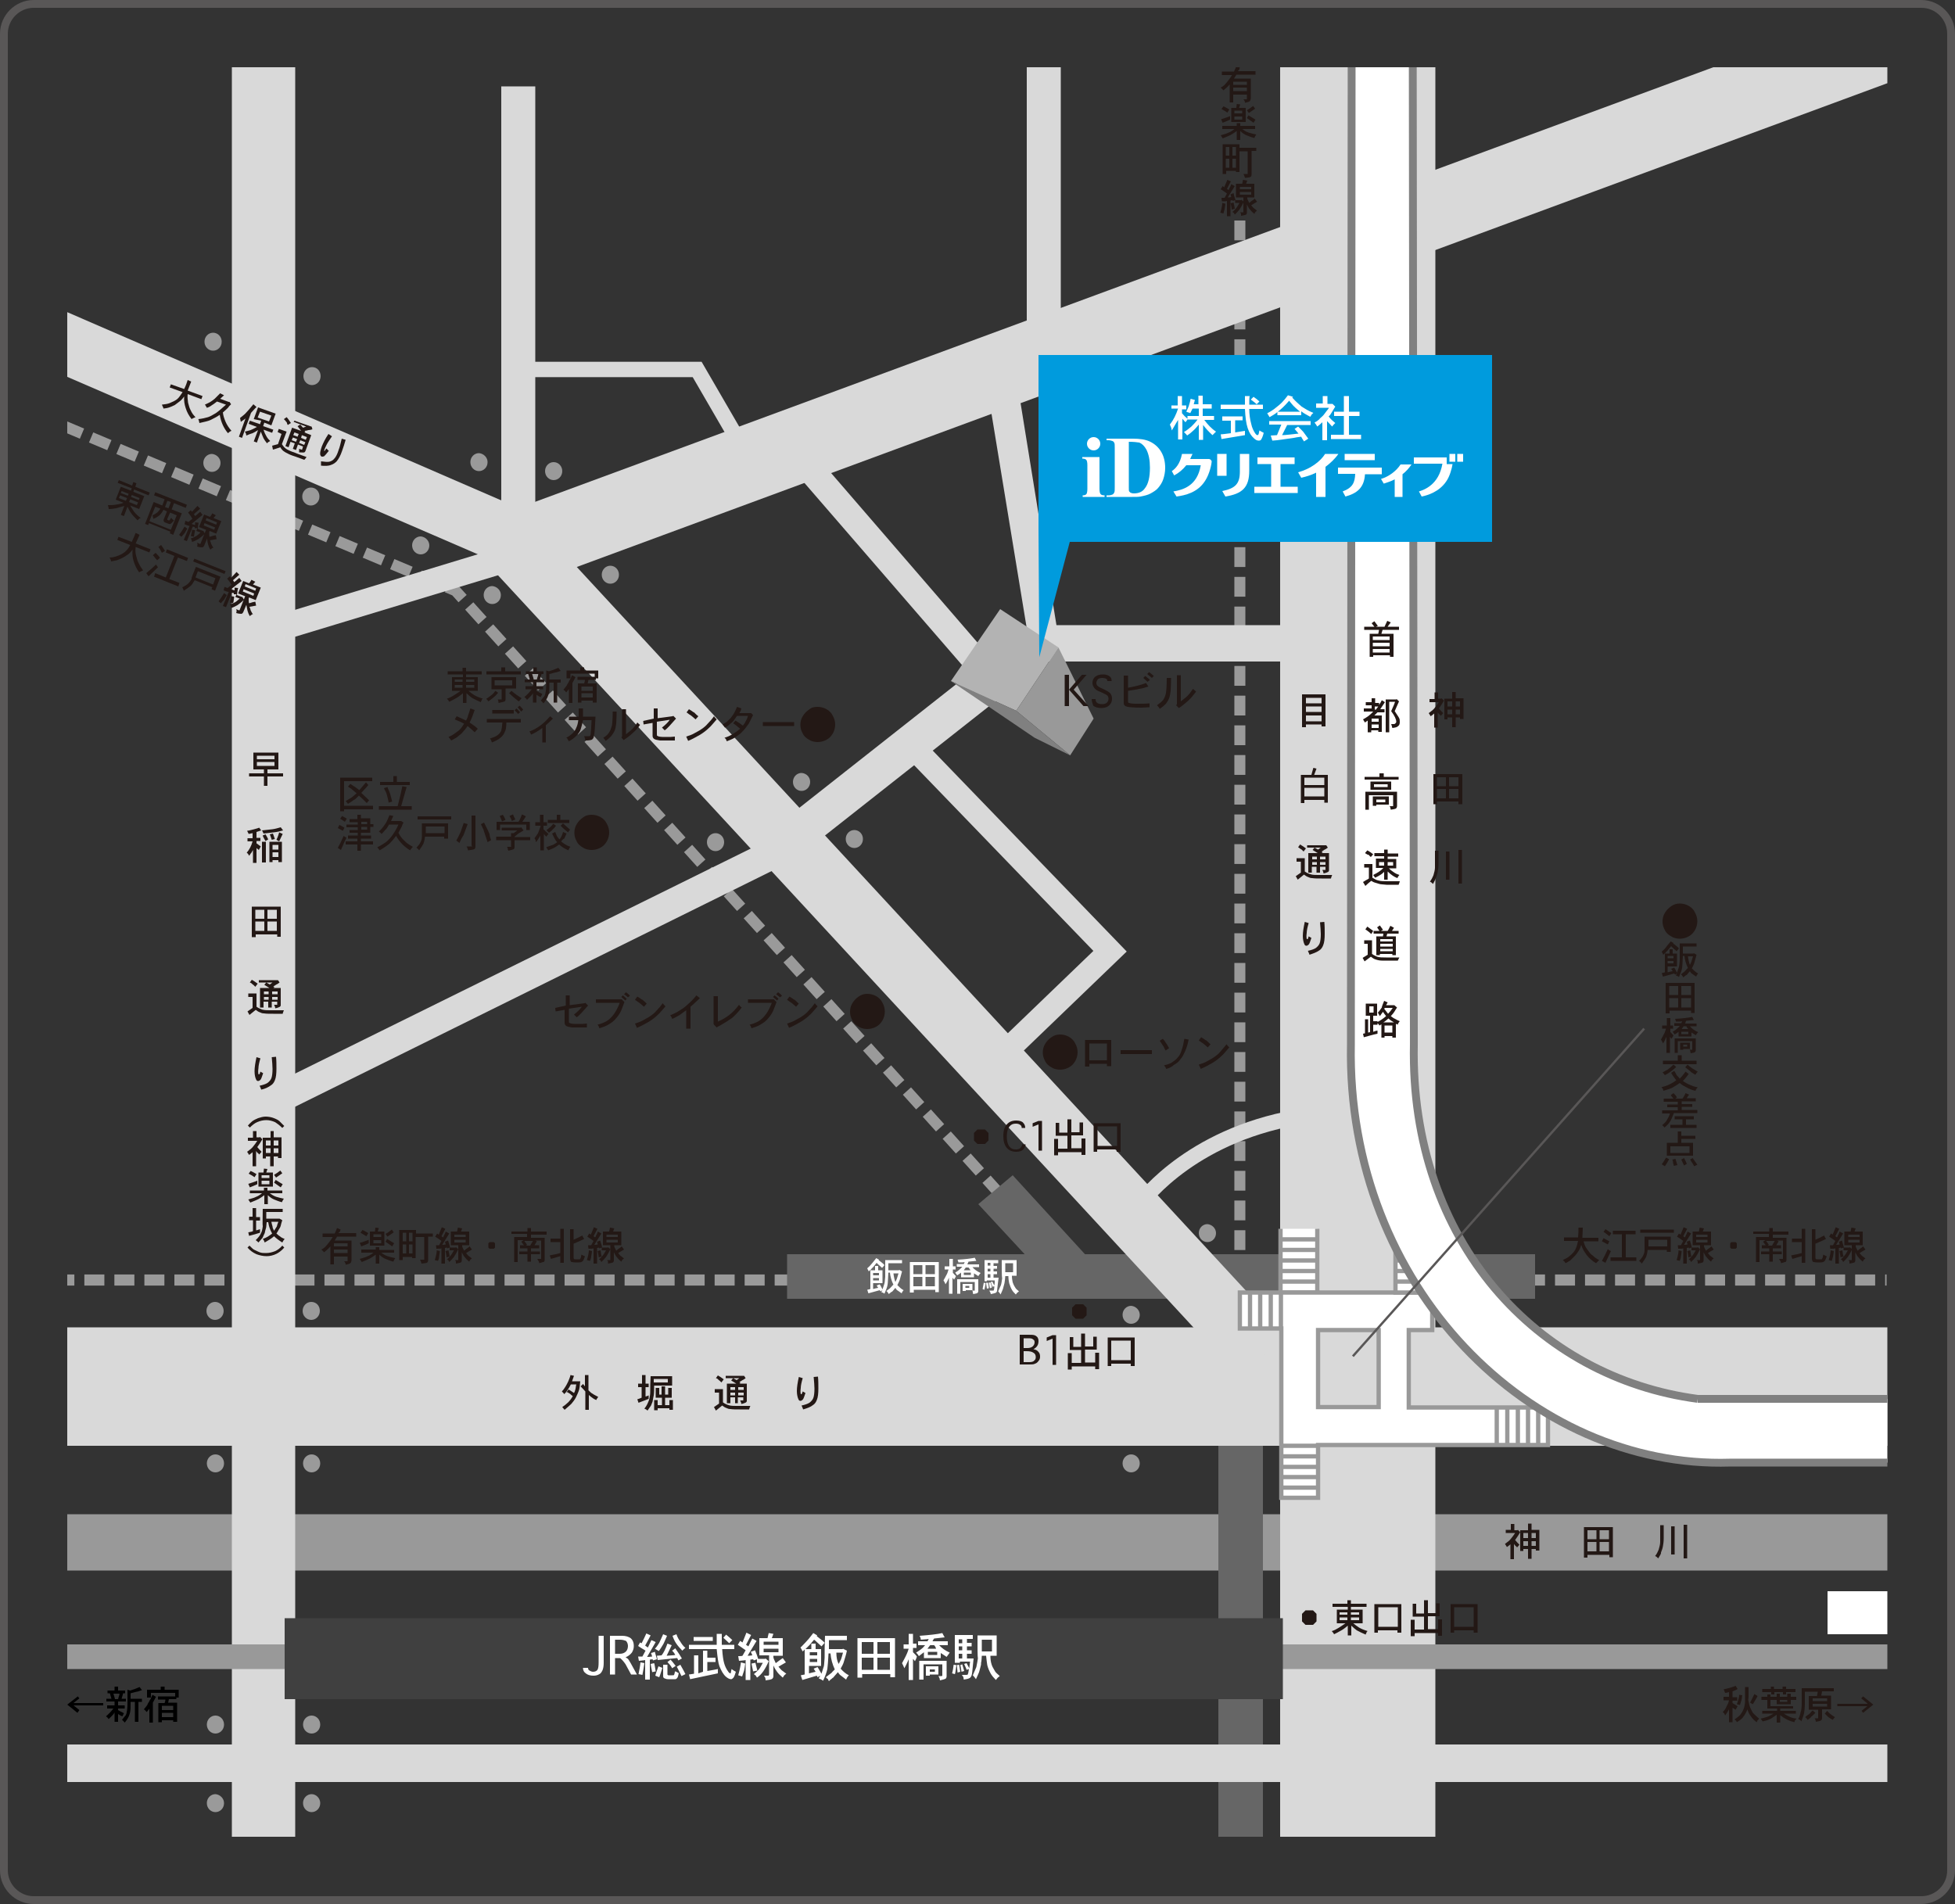 <?xml version="1.0" encoding="utf-8"?>
<!-- Generator: Adobe Illustrator 24.2.1, SVG Export Plug-In . SVG Version: 6.00 Build 0)  -->
<svg version="1.1" id="デザイン" xmlns="http://www.w3.org/2000/svg" xmlns:xlink="http://www.w3.org/1999/xlink" x="0px"
	 y="0px" width="500px" height="487px" viewBox="0 0 500 487" enable-background="new 0 0 500 487" xml:space="preserve">
<rect x="0" y="0" width="500" height="487" fill="#333333" stroke="none"/>
<g>
	<g>
		<defs>
			<rect id="SVGID_1_" x="17.2" y="17.2" width="465.5" height="452.6"/>
		</defs>
		<clipPath id="SVGID_2_">
			<use xlink:href="#SVGID_1_"  overflow="visible"/>
		</clipPath>
		<g clip-path="url(#SVGID_2_)">
			<rect x="14.1" y="387.3" fill="#999999" width="483.1" height="14.4"/>
			
				<line fill="none" stroke="#9A9A9A" stroke-width="2.811" stroke-dasharray="5.064,2.532,5.064,2.532,5.064,2.532" x1="317.1" y1="56.4" x2="317.1" y2="497.3"/>
			<g>
				<rect x="311.6" y="320.8" fill="#666666" width="11.4" height="164"/>
			</g>
			
				<polyline fill="none" stroke="#9A9A9A" stroke-width="2.811" stroke-dasharray="5.064,2.532,5.064,2.532,5.064,2.532" points="
				9.3,106 116.5,151.1 275.2,327 			"/>
			
				<line fill="none" stroke="#9A9A9A" stroke-width="2.84" stroke-dasharray="5.117,2.559,5.117,2.559,5.117,2.559" x1="13.9" y1="327.4" x2="482.5" y2="327.4"/>
			<g>
				<path fill="#231815" d="M316.6,18.2h4.5v0.9h-4.9c-0.1,0.2-0.2,0.4-0.3,0.5c-0.1,0.2-0.2,0.3-0.3,0.5h4.3v5
					c0,0.3-0.1,0.5-0.2,0.7c-0.1,0.2-0.5,0.3-1.3,0.5c0-0.3-0.1-0.6-0.4-0.9h0.8h0.1c0,0,0-0.1,0-0.2v-1h-3.5v2h-0.9v-4.6
					c-0.5,0.6-1.1,1.1-1.6,1.5c-0.2-0.2-0.4-0.4-0.7-0.7c0.4-0.2,0.7-0.4,0.9-0.6c0.4-0.4,0.8-0.9,1.1-1.3c0.2-0.2,0.5-0.7,0.9-1.3
					h-2.6v-0.9h3.1c0.2-0.4,0.4-0.9,0.6-1.4l0.9,0.4c-0.1,0.2-0.1,0.4-0.2,0.6C316.7,18,316.6,18.2,316.6,18.2z M318.9,21.7v-0.8
					h-3.5v0.8H318.9z M318.9,23.3v-0.9h-3.5v0.9H318.9z"/>
				<path fill="#231815" d="M312.5,32.2h3.8v-0.7h0.9v0.7h3.8V33h-3.3c0.4,0.3,1,0.7,1.6,0.9c0.7,0.2,1.4,0.4,2,0.5
					c-0.3,0.4-0.4,0.7-0.5,0.9c-0.8-0.2-1.5-0.5-2-0.7c-0.5-0.2-1.1-0.6-1.6-1.1v2.3h-0.9v-2.3c-0.5,0.4-1,0.7-1.5,1
					c-0.4,0.2-1.1,0.5-2.1,0.9c0-0.1-0.2-0.3-0.5-0.8c0.3-0.1,0.6-0.2,1-0.3s0.6-0.2,0.6-0.2l0.9-0.4c0.5-0.3,0.8-0.5,1-0.7h-3.1
					V32.2z M314.6,29.7v0.9c-0.6,0.3-1.2,0.5-1.9,0.8l-0.4-0.9C313.3,30.2,314.1,29.9,314.6,29.7z M312.4,27.9l0.5-0.7
					c0.3,0.1,0.8,0.4,1.5,0.8l-0.5,0.8C313.5,28.5,313,28.2,312.4,27.9z M316.3,26.6l0.9,0.1l-0.3,0.9h1.7v3.6h-3.7v-3.6h1.3
					L316.3,26.6z M315.7,29h2v-0.7h-2V29z M315.7,30.6h2v-0.8h-2V30.6z M320.5,27.1l0.5,0.7l-1.6,1.1l-0.5-0.7
					C319.4,27.9,320,27.5,320.5,27.1z M321.1,30.6l-0.5,0.8c-0.4-0.3-1-0.7-1.7-1.2l0.4-0.7C319.9,29.9,320.5,30.2,321.1,30.6z"/>
				<path fill="#231815" d="M312.7,44.5v-7.6h4.3v0.9h4.3v0.8h-1.2v6c0,0.3-0.1,0.5-0.2,0.6c-0.2,0.2-0.7,0.2-1.5,0.3
					c-0.1-0.4-0.2-0.7-0.4-1h1c0.1,0,0.1,0,0.1,0c0,0,0-0.1,0-0.1v-5.7H317V44h-0.9v-0.3h-2.5v0.8H312.7z M314.4,39.8v-2.2h-0.9v2.2
					H314.4z M314.4,42.9v-2.3h-0.9v2.3H314.4z M316.1,39.8v-2.2h-0.9v2.2H316.1z M316.1,42.9v-2.3h-0.9v2.3H316.1z"/>
				<path fill="#231815" d="M316,51.2h1.4l0.1-0.1l0.6,0.5c-0.4,0.9-0.8,1.5-1.1,2c-0.4,0.5-0.8,0.9-1.2,1.3l-0.2-0.4
					c0,0-0.1-0.1-0.4-0.3c0.4-0.3,0.7-0.6,0.9-0.9c0.2-0.2,0.5-0.7,0.9-1.4h-1.1v-0.7l-0.6,0.2l-0.1-0.2l-0.5,0.1v4h-0.9v-3.9
					c-0.2,0.1-0.6,0.1-1.3,0.1l-0.1-0.9c0.4,0,0.7,0,0.8,0l0.6-1.1c-0.5-0.4-1-0.7-1.6-1.1l0.5-0.8l0.4,0.3l0.8-1.9l0.9,0.4l-1,1.9
					l0.4,0.3c0.1-0.1,0.2-0.3,0.2-0.4c0.1-0.2,0.3-0.5,0.5-1.1l0.9,0.5l-1.8,2.9c0.2,0,0.5,0,0.9-0.1c0-0.1-0.1-0.2-0.1-0.4
					c-0.1-0.2-0.1-0.2-0.1-0.3l0.8-0.3C315.6,50,315.8,50.6,316,51.2z M312.9,54.6l-0.8-0.2c0.3-1,0.5-1.9,0.5-2.5l0.8,0.2
					c-0.1,0.6-0.1,1-0.2,1.4C313.1,53.8,313,54.2,312.9,54.6z M315.8,53.4l-0.8,0.2c0-0.1,0-0.4-0.1-0.8c-0.1-0.4-0.1-0.7-0.2-0.8
					l0.8-0.2C315.7,52.7,315.8,53.2,315.8,53.4z M319,46.2l-0.3,0.8h2.1v3.5H319v0.3c0-0.1,0,0.1,0.1,0.3c0.2,0.4,0.3,0.6,0.4,0.8
					c0.2-0.2,0.4-0.3,0.6-0.5c0.2-0.1,0.5-0.3,0.8-0.6l0.6,0.8l-1.5,0.9c0.3,0.4,0.5,0.6,0.6,0.7c0.4,0.3,0.7,0.5,0.9,0.7
					c-0.2,0.1-0.3,0.2-0.4,0.3c-0.1,0.1-0.1,0.2-0.3,0.5c-0.5-0.4-0.8-0.7-1.1-1.1c-0.3-0.3-0.5-0.7-0.8-1.3v2.1
					c0,0.2-0.1,0.4-0.2,0.5c-0.2,0.1-0.7,0.2-1.3,0.3c0-0.2,0-0.4,0-0.5c0-0.1,0-0.1-0.1-0.2c-0.1-0.1-0.1-0.2-0.2-0.2h0.8
					c0.1,0,0.1,0,0.1,0c0,0,0-0.1,0-0.1v-3.7h-1.9V47h1.6c0.1-0.3,0.1-0.6,0.2-1L319,46.2z M320,48.4v-0.6h-2.9v0.6H320z M320,49.8
					v-0.7h-2.9v0.7H320z"/>
			</g>
			<rect x="201.3" y="320.8" fill="#666666" width="191.3" height="11.4"/>
			<polygon fill="#666666" points="271.8,331.3 279.5,323 259,300.6 250.2,308 			"/>
			<g>
				<path fill="#FFFFFF" d="M224.1,321.8l0.7,0.4l-0.1,0.1c0.8,0.6,1.3,1,1.5,1.3l-0.6,0.7l-1-0.9c-0.2-0.2-0.3-0.3-0.4-0.4l-0.8,1
					c-0.1,0.1-0.2,0.2-0.4,0.4c-0.1,0.1-0.3,0.3-0.4,0.5h1.2v-1.1h0.8v1.1h1.1v3.3h-2.4v1.5c0.3-0.1,0.7-0.2,1.3-0.3l-0.4-0.6
					l0.8-0.3c0.1,0.1,0.3,0.5,0.7,1.3c0.2-0.5,0.3-1,0.5-1.5c0.1-0.3,0.1-0.9,0.2-1.7c0-1.2,0-2.6,0-4.3h4.3v0.8h-3.5v1.8h2.7
					l0.1-0.1l0.7,0.4c-0.2,0.8-0.4,1.5-0.6,2.2c-0.1,0.3-0.3,0.7-0.6,1.3c0.5,0.5,1,1,1.6,1.3c-0.2,0.2-0.4,0.5-0.5,0.8
					c-0.4-0.3-0.7-0.5-1-0.7c-0.2-0.1-0.4-0.3-0.6-0.7c-0.2,0.2-0.3,0.4-0.5,0.6c-0.2,0.2-0.3,0.4-0.4,0.4c-0.1,0-0.2,0.1-0.3,0.2
					c-0.1,0.1-0.3,0.2-0.5,0.4c-0.1-0.2-0.1-0.3-0.2-0.3c0-0.1-0.1-0.1-0.1-0.2l-0.3-0.3c0.6-0.5,1-0.7,1-0.8
					c0.1-0.1,0.2-0.2,0.3-0.3c0.1-0.1,0.2-0.3,0.5-0.5c-0.5-1-0.8-2.1-0.9-3.1h-0.4c-0.1,1.5-0.1,2.5-0.2,3.1
					c-0.1,0.6-0.4,1.4-0.8,2.3c-0.2-0.2-0.5-0.3-0.8-0.4l0.3-0.5l-0.5,0.3l-0.2-0.3l-2.9,0.8l-0.3-0.9l0.8-0.2v-4.9l-0.4,0.4
					c-0.3-0.5-0.4-0.8-0.4-0.8c0.2-0.2,0.6-0.5,1-1C222.9,323.3,223.4,322.7,224.1,321.8z M224.8,326.2v-0.6h-1.5v0.6H224.8z
					 M224.8,327.5v-0.6h-1.5v0.6H224.8z M229,327.9c0.2-0.5,0.4-0.8,0.4-0.9c0.1-0.3,0.2-0.7,0.4-1.3h-1.3
					C228.6,326.6,228.8,327.4,229,327.9z"/>
				<path fill="#FFFFFF" d="M232.7,330.6v-7.8h7.4v7.7h-0.9v-0.6h-5.5v0.7H232.7z M235.9,325.9v-2.3h-2.3v2.3H235.9z M235.9,329
					v-2.4h-2.3v2.4H235.9z M239.1,325.9v-2.3h-2.4v2.3H239.1z M239.1,329v-2.4h-2.4v2.4H239.1z"/>
				<path fill="#FFFFFF" d="M242.8,323.9V322h0.9v1.9h0.7v0.8h-0.7v0.9c0.1,0.1,0.2,0.1,0.3,0.3c0.1,0.1,0.3,0.3,0.5,0.5
					c-0.1,0.1-0.1,0.3-0.2,0.4c-0.1,0.2-0.2,0.3-0.3,0.5c-0.2-0.2-0.3-0.4-0.4-0.5v4.1h-0.9v-4.1c-0.3,0.7-0.6,1.3-0.9,1.7
					c-0.1-0.4-0.3-0.7-0.5-1c0.4-0.7,0.6-1.1,0.7-1.3c0.2-0.3,0.4-0.8,0.6-1.5h-1v-0.8H242.8z M247.4,323.4h3v0.7h-1.7
					c0.5,0.6,1.2,1.1,2.1,1.5c-0.2,0.2-0.4,0.5-0.6,0.8c-0.3-0.2-0.7-0.5-1.1-0.7v1h-3.3v-1.2c-0.2,0.2-0.5,0.4-1,0.7
					c-0.2-0.3-0.4-0.5-0.5-0.7c0.5-0.3,0.8-0.5,1-0.7c0.2-0.2,0.5-0.4,0.8-0.8h-1.4v-0.7h1.8c0.1-0.2,0.2-0.4,0.2-0.5
					c-0.2,0.1-0.8,0.1-1.6,0.1c0-0.2-0.1-0.5-0.2-0.7c2-0.1,3.4-0.3,4.4-0.5l0.4,0.8l-2,0.2C247.5,323.2,247.4,323.4,247.4,323.4z
					 M244.8,330.9v-3.7h5.4v3c0,0.3-0.1,0.4-0.2,0.5c-0.1,0.1-0.5,0.2-1.1,0.3l-0.1-0.4c0,0,0-0.1,0-0.2c0-0.1-0.1-0.2-0.2-0.3h0.6
					c0.1,0,0.1,0,0.1,0v-2.2h-3.7v3H244.8z M246.2,330.2v-1.8h2.5v1.6h-1.7v0.2H246.2z M247.7,324.2H247l-0.5,0.7h1.7
					C248,324.6,247.9,324.4,247.7,324.2z M248.3,326.1v-0.6h-1.8v0.6H248.3z M247.9,329.4v-0.5h-1v0.5H247.9z"/>
				<path fill="#FFFFFF" d="M251.6,328.1l0.5,0.1l-0.2,1.1c-0.1,0.3-0.1,0.5-0.1,0.6l-0.5-0.2C251.4,329.2,251.5,328.7,251.6,328.1z
					 M251.8,327.8v-5.5h3.5v0.8h-1.2v0.7h0.9v0.7h-0.9v0.7h0.9v0.7h-0.9v0.9h1.3l-0.2,1.6c-0.1,0.9-0.2,1.5-0.2,1.8
					c-0.1,0.3-0.2,0.4-0.4,0.5c-0.3,0.1-0.7,0.2-1.2,0.3c-0.1-0.3-0.1-0.5-0.1-0.4c0,0-0.1-0.2-0.3-0.5h0.7c0.3,0,0.4,0,0.4,0
					c0.1-0.1,0.2-0.5,0.2-1.1l-0.5,0.1c0-0.1-0.1-0.3-0.2-0.6c-0.1-0.3-0.2-0.5-0.2-0.6l0.4-0.1l0.5,1c0-0.2,0.1-0.5,0.1-0.7
					c0-0.2,0-0.4,0-0.6h-2v0.2H251.8z M252.2,328.1l0.5,0c0.1,0.5,0.2,1,0.2,1.4l-0.5,0.1C252.3,328.9,252.2,328.4,252.2,328.1z
					 M253.3,323.8V323h-0.7v0.7H253.3z M253.3,325.2v-0.7h-0.7v0.7H253.3z M253.3,326.8v-0.9h-0.7v0.9H253.3z M252.9,328.1l0.4-0.1
					c0.2,0.5,0.3,1,0.4,1.3l-0.5,0.2C253,328.8,253,328.4,252.9,328.1z M256.2,322.3h3.8v4h-1.2c0,0.7,0.1,1.2,0.2,1.7
					c0.1,0.3,0.3,0.8,0.7,1.4c0.1,0.2,0.4,0.5,0.9,0.9c-0.2,0.2-0.4,0.3-0.5,0.4c-0.1,0.1-0.1,0.2-0.3,0.4c-0.4-0.4-0.8-0.8-1-1.2
					c-0.3-0.5-0.5-1.1-0.7-1.7c-0.1-0.5-0.2-1.1-0.2-1.8h-0.8c0,0.5-0.1,0.8-0.1,1.1c0,0.2-0.1,0.5-0.1,0.7
					c-0.2,0.7-0.3,1.2-0.4,1.5c-0.1,0.3-0.3,0.7-0.6,1.4c-0.1-0.2-0.3-0.5-0.6-0.8c0.3-0.7,0.5-1.2,0.7-1.6c0.2-0.7,0.2-1.2,0.3-1.7
					C256.2,326.4,256.2,324.8,256.2,322.3z M259.1,325.4v-2.3h-2v2.3H259.1z"/>
			</g>
			<rect x="14.1" y="339.5" fill="#D9D9D9" width="472.1" height="30.3"/>
			<polygon fill="#D9D9D9" points="492.4,17.7 138.9,148.2 132.4,130 485.9,-0.4 			"/>
			<rect x="14.1" y="446.2" fill="#D9D9D9" width="472.1" height="9.6"/>
			<rect x="467.4" y="407" fill="#FFFFFF" width="16.9" height="11"/>
			<g>
				<polyline fill="none" stroke="#D9D9D9" stroke-width="6.023" points="254.7,271.4 283.9,243.3 233.8,191.4 				"/>
				<polygon fill="#D9D9D9" points="256.6,172 252.7,177.8 203.9,121.4 207.9,115.6 				"/>
				<polygon fill="#D9D9D9" points="271,164.9 263.5,166.2 252.1,96.8 260,96.8 				"/>
				<polygon fill="#D9D9D9" points="203,220 195.7,213.5 264.1,159.6 271.4,166.1 				"/>
				<rect x="266.8" y="159.9" fill="#D9D9D9" width="61.8" height="9.3"/>
			</g>
			<polygon fill="#D9D9D9" points="75.5,497.3 59.3,497.4 59.3,14.9 75.5,14.9 			"/>
			<path fill="none" stroke="#D9D9D9" stroke-width="3.939" d="M291.3,308.3c0,0,11.2-16.4,37.7-22"/>
			<path fill="#9A9A9A" d="M57.2,335.3c0,1.3-1,2.3-2.2,2.3c-1.2,0-2.2-1-2.2-2.3c0-1.3,1-2.3,2.2-2.3C56.2,333,57.2,334,57.2,335.3
				z"/>
			<path fill="#9A9A9A" d="M81.8,335.3c0,1.3-1,2.3-2.2,2.3c-1.2,0-2.2-1-2.2-2.3c0-1.3,1-2.3,2.2-2.3C80.9,333,81.8,334,81.8,335.3
				z"/>
			<path fill="#9A9A9A" d="M57.3,374.3c0,1.3-1,2.3-2.2,2.3c-1.2,0-2.2-1-2.2-2.3c0-1.3,1-2.3,2.2-2.3C56.3,372,57.3,373,57.3,374.3
				z"/>
			<path fill="#9A9A9A" d="M81.9,374.3c0,1.3-1,2.3-2.2,2.3s-2.2-1-2.2-2.3c0-1.3,1-2.3,2.2-2.3S81.9,373,81.9,374.3z"/>
			<path fill="#9A9A9A" d="M57.3,441.1c0,1.3-1,2.3-2.2,2.3c-1.2,0-2.2-1-2.2-2.3c0-1.3,1-2.3,2.2-2.3
				C56.3,438.8,57.3,439.8,57.3,441.1z"/>
			<path fill="#9A9A9A" d="M81.9,441.1c0,1.3-1,2.3-2.2,2.3s-2.2-1-2.2-2.3c0-1.3,1-2.3,2.2-2.3S81.9,439.8,81.9,441.1z"/>
			<path fill="#9A9A9A" d="M57.3,461.2c0,1.3-1,2.3-2.2,2.3c-1.2,0-2.2-1-2.2-2.3c0-1.3,1-2.3,2.2-2.3C56.3,459,57.3,460,57.3,461.2
				z"/>
			<path fill="#9A9A9A" d="M81.9,461.2c0,1.3-1,2.3-2.2,2.3s-2.2-1-2.2-2.3c0-1.3,1-2.3,2.2-2.3S81.9,460,81.9,461.2z"/>
			<path fill="#9A9A9A" d="M185.2,215.4c0,1.3-1,2.3-2.2,2.3c-1.2,0-2.2-1-2.2-2.3c0-1.3,1-2.3,2.2-2.3
				C184.2,213.1,185.2,214.1,185.2,215.4z"/>
			<path fill="#9A9A9A" d="M220.7,214.6c0,1.3-1,2.3-2.2,2.3c-1.2,0-2.2-1-2.2-2.3c0-1.3,1-2.3,2.2-2.3
				C219.7,212.3,220.7,213.3,220.7,214.6z"/>
			<path fill="#9A9A9A" d="M207.2,200c0,1.3-1,2.3-2.2,2.3c-1.2,0-2.2-1-2.2-2.3c0-1.3,1-2.3,2.2-2.3
				C206.3,197.8,207.2,198.8,207.2,200z"/>
			<path fill="#9A9A9A" d="M228.8,240.2c0,1.3-1,2.3-2.2,2.3c-1.2,0-2.2-1-2.2-2.3c0-1.3,1-2.3,2.2-2.3
				C227.8,237.9,228.8,238.9,228.8,240.2z"/>
			<path fill="#9A9A9A" d="M56.4,118.4c0,1.3-1,2.3-2.2,2.3c-1.2,0-2.2-1-2.2-2.3c0-1.3,1-2.3,2.2-2.3
				C55.4,116.2,56.4,117.2,56.4,118.4z"/>
			<path fill="#9A9A9A" d="M81.7,127c0,1.3-1,2.3-2.2,2.3c-1.2,0-2.2-1-2.2-2.3c0-1.3,1-2.3,2.2-2.3C80.8,124.7,81.7,125.7,81.7,127
				z"/>
			<path fill="#9A9A9A" d="M56.7,87.4c0,1.3-1,2.3-2.2,2.3c-1.2,0-2.2-1-2.2-2.3c0-1.3,1-2.3,2.2-2.3C55.7,85.1,56.7,86.1,56.7,87.4
				z"/>
			<path fill="#9A9A9A" d="M82,96.2c0,1.3-1,2.3-2.2,2.3c-1.2,0-2.2-1-2.2-2.3c0-1.3,1-2.3,2.2-2.3C81.1,93.9,82,94.9,82,96.2z"/>
			<path fill="#9A9A9A" d="M124.7,118.2c0,1.3-1,2.3-2.2,2.3c-1.2,0-2.2-1-2.2-2.3c0-1.3,1-2.3,2.2-2.3
				C123.7,116,124.7,117,124.7,118.2z"/>
			<path fill="#9A9A9A" d="M109.8,139.5c0,1.3-1,2.3-2.2,2.3c-1.2,0-2.2-1-2.2-2.3c0-1.3,1-2.3,2.2-2.3
				C108.8,137.3,109.8,138.3,109.8,139.5z"/>
			<path fill="#9A9A9A" d="M173.4,186.4c0,1.3-1,2.3-2.2,2.3c-1.2,0-2.2-1-2.2-2.3c0-1.3,1-2.3,2.2-2.3
				C172.4,184.1,173.4,185.1,173.4,186.4z"/>
			<path fill="#9A9A9A" d="M128.1,152.2c0,1.3-1,2.3-2.2,2.3c-1.2,0-2.2-1-2.2-2.3c0-1.3,1-2.3,2.2-2.3
				C127.1,150,128.1,151,128.1,152.2z"/>
			<path fill="#9A9A9A" d="M158.3,147c0,1.3-1,2.3-2.2,2.3c-1.2,0-2.2-1-2.2-2.3c0-1.3,1-2.3,2.2-2.3
				C157.3,144.7,158.3,145.7,158.3,147z"/>
			<path fill="#9A9A9A" d="M143.8,120.5c0,1.3-1,2.3-2.2,2.3c-1.2,0-2.2-1-2.2-2.3c0-1.3,1-2.3,2.2-2.3
				C142.8,118.2,143.8,119.2,143.8,120.5z"/>
			<path fill="#9A9A9A" d="M291.5,336.3c0,1.3-1,2.3-2.2,2.3c-1.2,0-2.2-1-2.2-2.3c0-1.3,1-2.3,2.2-2.3
				C290.5,334.1,291.5,335.1,291.5,336.3z"/>
			<path fill="#9A9A9A" d="M291.5,374.3c0,1.3-1,2.3-2.2,2.3c-1.2,0-2.2-1-2.2-2.3c0-1.3,1-2.3,2.2-2.3
				C290.5,372,291.5,373,291.5,374.3z"/>
			<g>
				<polygon fill="#B3B3B3" points="259.9,181.8 270.7,165.6 255.8,155.8 243.2,174.2 				"/>
				<polygon fill="#999999" points="273.7,193.2 279.7,183.8 270.7,165.6 259.9,181.8 				"/>
				<polygon fill="#808080" points="273.7,193.2 259.9,181.8 243.2,174.2 264.6,188.7 				"/>
				<g>
					<path fill="#231815" d="M274.6,176.4l3.3-3.8h-1.2l-3.3,3.8v-3.8h-1.1v8h1.1v-4.2l3.7,4.2h1.3L274.6,176.4z"/>
					<path fill="#231815" d="M279.2,178.8h1c0,0.4,0.1,0.7,0.3,0.9c0.3,0.3,0.8,0.4,1.4,0.4c0.5,0,0.9-0.1,1.2-0.4
						c0.3-0.3,0.4-0.6,0.4-1c0-0.3-0.1-0.6-0.3-0.8c-0.2-0.2-0.8-0.5-1.7-0.9c-0.8-0.3-1.3-0.6-1.6-1c-0.3-0.4-0.5-0.8-0.5-1.3
						c0-0.6,0.2-1.2,0.7-1.6c0.5-0.4,1.1-0.6,2-0.6c0.8,0,1.3,0.2,1.7,0.5c0.4,0.3,0.5,0.7,0.5,1.2h-1.1c0-0.3-0.1-0.5-0.3-0.6
						c-0.2-0.1-0.6-0.2-1-0.2c-0.4,0-0.8,0.1-1.1,0.3c-0.2,0.3-0.4,0.6-0.4,0.9c0,0.4,0.1,0.7,0.4,0.9c0.2,0.2,0.8,0.5,1.7,0.9
						c0.8,0.4,1.3,0.7,1.5,1c0.3,0.4,0.4,0.8,0.4,1.3c0,0.7-0.2,1.2-0.7,1.7c-0.4,0.4-1.1,0.7-2,0.7c-0.9,0-1.6-0.2-2.1-0.6
						C279.4,179.9,279.2,179.4,279.2,178.8z"/>
					<path fill="#231815" d="M294.1,173.9c0,0-0.4-0.4-1.2-1l-0.5,0.5l1.1,1L294.1,173.9z M287.6,180.4c0.1,0.2,0.4,0.3,0.8,0.4
						c0.6,0.1,1.7,0.2,3.4,0.2c-0.2,0,0.5,0,2.2-0.1v-1c-0.9,0.1-2.1,0.1-3.5,0.1c-0.9,0-1.4-0.1-1.8-0.2c-0.2-0.1-0.2-0.2-0.2-0.5
						v-2.6c1.1-0.2,2.1-0.3,2.9-0.5c0.7-0.1,1.4-0.3,2.3-0.6l-0.6-0.9c-1.3,0.5-2.9,0.9-4.6,1.2v-3.1h-1.1v6.9
						C287.4,180,287.4,180.2,287.6,180.4z M293.4,172.4l1.2,1l0.5-0.5l-1.2-1L293.4,172.4z"/>
					<path fill="#231815" d="M296.6,181.3c-0.2-0.4-0.4-0.6-0.7-0.9c0.7-0.5,1.2-0.9,1.6-1.4c0.3-0.5,0.6-1.1,0.7-1.8
						c0.1-0.6,0.2-1.9,0.2-3.8h1.1c0,1.8-0.1,2.9-0.1,3.3c-0.1,0.8-0.2,1.4-0.4,1.9c-0.2,0.5-0.5,1-0.9,1.5
						C297.6,180.6,297.1,181,296.6,181.3z M301,180.1v-7.4h1v6.7c0.7-0.6,1.3-1,1.7-1.4c0.4-0.4,0.8-0.9,1.4-1.8
						c0.5,0.4,0.7,0.6,0.8,0.7c-0.7,0.9-1.3,1.7-2.1,2.4c-0.8,0.7-1.5,1.3-2.3,1.8l-0.7-0.7L301,180.1z"/>
				</g>
			</g>
			<rect x="327.4" y="-5.1" fill="#D9D9D9" width="39.7" height="502.4"/>
			<g>
				<rect x="128.2" y="22.1" fill="#D9D9D9" width="8.7" height="120"/>
			</g>
			<g>
				<rect x="262.6" y="12.3" fill="#D9D9D9" width="8.7" height="79.2"/>
			</g>
			<polygon fill="#D9D9D9" points="203,220 72.8,284.4 70.6,277 200.8,212.7 			"/>
			<polygon fill="#D9D9D9" points="140.7,143.1 63.8,166.4 63.2,159.7 140.2,136.3 			"/>
			<g>
				<path fill="#231815" d="M443.1,432.6v1.5h1.2v0.9h-1.2v0.6c0.6,0.4,1,0.6,1.3,0.8c-0.3,0.5-0.4,0.8-0.5,0.9
					c-0.4-0.2-0.6-0.4-0.8-0.5v3.7h-0.9v-3.3c-0.2,0.4-0.5,0.9-1,1.6c-0.1-0.2-0.1-0.4-0.2-0.5c-0.1-0.1-0.1-0.1-0.2-0.2
					c-0.1-0.1-0.1-0.1-0.2-0.2c0.4-0.4,0.8-0.9,1-1.5c0.3-0.5,0.5-1,0.6-1.5h-1.4v-0.9h1.4v-1.2c-0.4,0.1-0.7,0.2-1,0.2
					c-0.2-0.5-0.3-0.8-0.4-0.9c1-0.2,2.1-0.5,3.1-0.9l0.5,0.8C444,432.3,443.6,432.4,443.1,432.6z M449.9,439.6
					c-0.2,0.3-0.4,0.4-0.4,0.4l-0.2,0.5c-0.5-0.3-1.1-0.9-1.5-1.5c-0.4-0.5-0.7-1.1-0.9-1.8c-0.1,0.4-0.3,0.7-0.5,1.1
					c-0.1,0.2-0.3,0.5-0.6,0.9c-0.2,0.3-0.5,0.5-0.7,0.7l-0.9,0.6c0-0.1-0.1-0.2-0.1-0.2c0-0.1-0.1-0.2-0.1-0.2
					c-0.1-0.1-0.2-0.1-0.4-0.3c0.6-0.4,1.1-0.8,1.4-1.1c0.4-0.5,0.7-1,0.9-1.5c0.2-0.4,0.3-1,0.4-1.7c0-0.2,0-1.5,0-4h0.9v2.6
					c-0.1,0.6-0.1,0.9,0,1c0.1,0.6,0.2,1.1,0.4,1.6c0.3,0.6,0.5,1.1,0.7,1.4C448.7,438.5,449.2,439,449.9,439.6z M444.8,433.5
					l0.8,0.1c-0.1,0.3-0.1,0.6-0.1,0.7c0,0.2-0.1,0.3-0.1,0.5c-0.1,0.3-0.2,0.7-0.4,1.3l-0.8-0.2C444.6,434.8,444.8,434,444.8,433.5
					z M448.3,435.9l-0.7-0.4l1.1-2.2l0.8,0.5C449.3,434.3,448.8,435,448.3,435.9z"/>
				<path fill="#231815" d="M454.4,434v-0.8h0.8v0.8h1.9v-0.8h0.9v0.8h1.4v0.8H458v1.1h-3.6v-1.1h-1.6v1.6h5.8v0.6h-3.3v0.6h4v0.7
					h-3.1c0.6,0.4,1.2,0.7,1.7,0.9c0.4,0.2,1,0.3,1.6,0.4c-0.2,0.2-0.3,0.3-0.4,0.4c-0.1,0.2-0.1,0.3-0.2,0.5
					c-1.3-0.3-2.5-0.9-3.6-1.8v1.9h-0.9v-2c-0.7,0.5-1.2,0.8-1.5,1c-0.4,0.2-1.1,0.5-2.1,0.7c-0.2-0.3-0.4-0.6-0.5-0.7
					c0.8-0.2,1.5-0.4,2-0.6c0.4-0.2,0.8-0.4,1.3-0.7h-2.9v-0.7h3.8V437H452v-2.2h-1.5V434h1.5v-0.6h0.8v0.6H454.4z M452.9,432v-0.6
					h0.8v0.6h2.2v-0.6h0.9v0.6h2.4v0.8h-2.4v0.6H456v-0.6h-2.2v0.6h-0.8v-0.6h-2.3V432H452.9z M457.1,435.3v-0.5h-1.9v0.5H457.1z"/>
				<path fill="#231815" d="M460.8,435.6v-3.8h8.2v0.8h-3l-0.2,1.1h2.5v3.5H466v2.3c0,0.2-0.1,0.4-0.2,0.5c-0.3,0.2-0.7,0.3-1.4,0.4
					c0-0.3-0.1-0.6-0.3-0.9h0.8c0.1,0,0.1,0,0.1,0c0,0,0-0.1,0-0.1v-2.1h-2.4v-3.5h2.1l0.2-1.1h-3.3v3c0,1-0.1,1.8-0.2,2.5
					c-0.1,0.4-0.3,1.1-0.7,2.1c-0.1-0.2-0.2-0.3-0.3-0.3c0,0,0-0.1-0.1-0.1c-0.1-0.1-0.2-0.1-0.4-0.2c0.3-0.5,0.5-1.1,0.6-1.7
					C460.7,437.5,460.8,436.7,460.8,435.6z M462.3,439.9c-0.1-0.2-0.3-0.4-0.6-0.7c0.2-0.2,0.4-0.4,0.6-0.5c0.2-0.1,0.3-0.2,0.4-0.3
					c0.1-0.1,0.3-0.2,0.4-0.4s0.3-0.3,0.5-0.5l0.7,0.6c-0.6,0.6-0.9,0.9-1.1,1C463.1,439.4,462.7,439.6,462.3,439.9z M467.3,435.1
					v-0.7h-3.7v0.7H467.3z M467.3,436.5v-0.7h-3.7v0.7H467.3z M469.3,439.2c-0.1,0.1-0.3,0.4-0.6,0.7c-0.2-0.1-0.6-0.4-1.1-0.7
					c-0.3-0.3-0.6-0.6-0.9-0.9l0.6-0.7C467.9,438.3,468.6,438.8,469.3,439.2z"/>
				<path fill="#231815" d="M477.6,435.7l-1.6-1.3l0.5-0.5l2.6,2.1l-2.6,2.1l-0.4-0.5l1.5-1.2h-7.7v-0.6H477.6z"/>
			</g>
			<g>
				<path fill="#231815" d="M333,185.9v-8.3h6v8.2h-1v-0.5h-4v0.7H333z M338,179.9v-1.4h-4v1.4H338z M338,182.1v-1.4h-4v1.4H338z
					 M338,184.4V183h-4v1.5H338z"/>
				<path fill="#231815" d="M336.7,196.6l-0.6,1.6h3.5v7.1h-0.9v-0.7h-5.1v0.8h-0.9v-7.2h2.7c0.1-0.3,0.2-0.9,0.5-1.8L336.7,196.6z
					 M338.7,200.8v-1.9h-5.1v1.9H338.7z M338.7,203.7v-2.2h-5.1v2.2H338.7z"/>
				<path fill="#231815" d="M331.6,220.4v-0.9h2.1v3.4c0.3,0.2,0.6,0.4,0.9,0.5c0.4,0.2,0.7,0.2,0.9,0.3c0.5,0.1,1.1,0.1,1.8,0.1
					h1.1h2.3c-0.2,0.5-0.3,0.8-0.3,0.9l-2.4,0c-1,0-1.8,0-2.4-0.1c-0.4,0-0.7-0.1-1.1-0.3c-0.3-0.1-0.6-0.3-1-0.6
					c-1,0.8-1.5,1.2-1.6,1.3l-0.5-0.9l1.3-0.9v-2.8H331.6z M332,216.7l0.5-0.7c0.5,0.3,1,0.6,1.5,1l-0.6,0.8
					c-0.1-0.1-0.3-0.3-0.4-0.4c-0.1-0.1-0.2-0.2-0.3-0.2C332.6,217.1,332.3,216.9,332,216.7z M334.6,216.2h4.5l0.1,0l0.4,0.6
					c-0.3,0.2-0.5,0.4-0.8,0.5c-0.3,0.2-0.6,0.4-0.8,0.5l0.3,0.2l-0.3,0.2h1.9v4.4c0,0.2-0.1,0.3-0.2,0.4c-0.2,0.1-0.6,0.3-1.2,0.4
					c0-0.2-0.1-0.5-0.3-0.9h0.7c0.1,0,0.1,0,0.1,0c0,0,0-0.1,0-0.1v-0.7h-1.4v1.5h-0.9v-1.5h-1.2v1.5h-0.9v-5h2.4
					c-0.6-0.4-1-0.6-1.3-0.8l0.5-0.6l0.9,0.5l0.7-0.5h-3.5V216.2z M336.8,219.8v-0.7h-1.2v0.7H336.8z M336.8,221.2v-0.7h-1.2v0.7
					H336.8z M339,219.8v-0.7h-1.4v0.7H339z M339,221.2v-0.7h-1.4v0.7H339z"/>
				<path fill="#231815" d="M334.7,239.5c0.2,0.1,0.5,0.3,0.7,0.4c-0.3,0.9-0.5,1.5-0.7,1.7c-0.2,0.2-0.4,0.3-0.6,0.3
					c-0.2,0-0.4-0.1-0.5-0.4c-0.2-0.4-0.4-1.2-0.4-2.1c0-1,0.2-2.2,0.5-3.6l1,0.3c-0.3,1-0.5,1.9-0.5,2.5c-0.1,0.7-0.1,1.2,0,1.5
					c0,0.1,0,0.1,0,0.1h0.1c0,0,0.1,0,0.1,0C334.5,240.2,334.6,239.9,334.7,239.5z M334.9,244.2c-0.1-0.4-0.3-0.7-0.4-1
					c0.9-0.2,1.5-0.4,2-0.7c0.4-0.3,0.8-0.7,1-1.2c0.2-0.5,0.3-1.4,0.3-2.4c0-0.8-0.1-1.8-0.2-3l1.1-0.1c0.1,1,0.1,2,0.1,3
					c0,1.3-0.1,2.3-0.4,3c-0.2,0.5-0.5,1-1,1.3C336.7,243.6,335.8,243.9,334.9,244.2z"/>
			</g>
			<g>
				<path fill="#231815" d="M386.4,391.4v-1.6h0.9v1.6h0.8l0.1-0.1l0.6,0.6c-0.4,0.7-0.8,1.3-1.3,2c0.4,0.5,0.8,0.9,1.1,1.2
					l-0.6,0.7c-0.1-0.1-0.2-0.3-0.4-0.4c-0.1-0.1-0.3-0.3-0.4-0.5v3.9h-0.9V395c-0.2,0.2-0.5,0.4-0.9,0.7c-0.1-0.2-0.3-0.5-0.5-0.8
					c0.7-0.5,1.2-0.9,1.5-1.3c0.4-0.5,0.8-1,1.1-1.5h-2.4v-0.8H386.4z M390.8,391.3v-1.6h0.9v1.6h2v5.3h-0.9v-0.4h-1.1v2.5h-0.9
					v-2.5h-1.2v0.5h-0.8v-5.3H390.8z M390.8,393.4v-1.3h-1.2v1.3H390.8z M390.8,395.4v-1.2h-1.2v1.2H390.8z M392.8,393.4v-1.3h-1.1
					v1.3H392.8z M392.8,395.4v-1.2h-1.1v1.2H392.8z"/>
				<path fill="#231815" d="M405.1,398.4v-7.8h7.4v7.7h-0.9v-0.6H406v0.7H405.1z M408.3,393.7v-2.3H406v2.3H408.3z M408.3,396.8
					v-2.4H406v2.4H408.3z M411.5,393.7v-2.3h-2.4v2.3H411.5z M411.5,396.8v-2.4h-2.4v2.4H411.5z"/>
				<path fill="#231815" d="M424.1,398.6c-0.3-0.3-0.5-0.5-0.8-0.6c0.4-0.5,0.7-1.1,0.9-1.6c0.2-0.7,0.4-1.4,0.4-2
					c0-0.2,0-1.7,0-4.3h0.9v3.3c0,0.9-0.1,1.6-0.2,2.1c-0.1,0.6-0.3,1.1-0.5,1.6C424.9,397.3,424.6,397.8,424.1,398.6z M427.4,397.6
					v-7.2h0.9v7.2H427.4z M430.6,398.6V390h0.9v8.6H430.6z"/>
			</g>
			<g>
				<path d="M19.8,438.1l-2.6-2.1l2.7-2.1l0.4,0.5l-1.5,1.2h7.6v0.6h-7.6l1.5,1.2L19.8,438.1z"/>
				<path d="M29.3,432.4v-1h0.9v1H32v0.7h-0.5l-0.4,1.4h1.1v0.7h-2v1h1.7v0.8h-1.7v0.4c0.4,0.3,1,0.5,1.5,0.8l-0.4,0.8
					c-0.3-0.1-0.7-0.3-1.1-0.6v2h-0.9v-2.4c-0.2,0.4-0.5,0.7-0.7,0.9c-0.2,0.2-0.5,0.5-0.8,0.8c-0.2-0.3-0.5-0.6-0.7-0.7
					c0.6-0.5,1.3-1.2,1.9-2h-1.6v-0.8h1.9v-1h-2.1v-0.7h1.3l-0.4-1.4h-0.6v-0.7H29.3z M30.6,433.2H29c0.3,0.9,0.4,1.3,0.4,1.4h0.8
					c0.1-0.4,0.2-0.8,0.3-1C30.5,433.3,30.6,433.2,30.6,433.2z M33.4,433.1v1.4h2.9v0.8h-0.9v5.1h-0.9v-5.1h-1.1c0,1.2,0,2-0.1,2.5
					c-0.1,0.6-0.3,1-0.4,1.3c-0.2,0.4-0.5,0.9-1,1.5c-0.2-0.2-0.4-0.5-0.7-0.7c0.4-0.5,0.7-0.9,0.9-1.1c0.2-0.3,0.3-0.7,0.3-0.9
					c0.1-0.4,0.2-1.1,0.2-2.2l0-3.5l0.7,0.2c0.7-0.2,1.5-0.5,2.4-0.9l0.6,0.8l-1.2,0.4C35.2,432.6,34.6,432.8,33.4,433.1z"/>
				<path d="M39.9,434l-0.8,1.5v5.1h-0.9V437c0,0.1-0.1,0.2-0.3,0.4c-0.1,0.2-0.3,0.4-0.4,0.5c-0.2-0.3-0.4-0.5-0.7-0.7
					c0.3-0.4,0.6-0.7,0.8-1c0,0,0.1-0.1,0.2-0.4s0.3-0.4,0.4-0.7c0-0.1,0.1-0.2,0.3-0.5c0.1-0.3,0.3-0.7,0.5-1.1L39.9,434z
					 M41.1,432.2v-0.8h1v0.8h3.6v2h-0.6v0.4h-1.9l-0.2,0.9h2.3v4.9h-1V440h-2.9v0.5h-0.9v-4.9h1.6c0.1-0.3,0.2-0.6,0.2-0.9h-1.9
					v-0.8h4.4V433h-6.2v1.2h-1v-2H41.1z M44.3,437.4v-1.1h-2.9v1.1H44.3z M44.3,439.2v-1.1h-2.9v1.1H44.3z"/>
			</g>
			<g>
				<g>
					<polygon fill="#D9D9D9" points="328.7,341 317.5,352.8 124,143.5 135.2,131.7 					"/>
					<polygon fill="#D9D9D9" points="129.2,144.8 11.2,93.8 11.1,77.2 139.3,132.8 					"/>
				</g>
				<g>
					<path fill="#231815" d="M48.9,97.6l-0.9,2.3l3.8,1.4l-0.3,0.8l-3.5-1.3c-0.1,0.7,0,1.4,0.1,2.2c0.2,0.8,0.4,1.5,0.7,2
						c0.3,0.7,0.7,1.2,1.2,1.7c-0.4,0.2-0.8,0.3-1,0.5c-0.7-0.9-1.2-1.8-1.5-2.8c-0.3-0.9-0.5-1.9-0.4-3c-0.4,0.6-0.8,1-1.2,1.3
						c-0.4,0.3-0.8,0.6-1.2,0.9c-0.6,0.3-1.1,0.5-1.4,0.6c0,0-0.5,0.2-1.5,0.3c0-0.2-0.2-0.5-0.4-1c0.9-0.1,1.5-0.2,2-0.4
						c0.7-0.3,1.4-0.6,1.9-1c0.5-0.4,0.9-1.1,1.4-1.8l-3.3-1.2l0.3-0.8l3.4,1.2c0.4-0.8,0.7-1.6,0.9-2.3L48.9,97.6z"/>
					<path fill="#231815" d="M57.3,101.1l-1,0.9l2.2,0.8l0.2,0l0.4,0.6c0,0-0.1,0.1-0.2,0.2c-0.1,0.1-0.2,0.2-0.3,0.3
						c0,0-0.1,0.1-0.2,0.3c-0.3,0.3-0.8,0.8-1.4,1.3c0.1,0.9,0.4,1.7,0.7,2.4c0.3,0.7,0.8,1.5,1.5,2.3c-0.3,0.1-0.6,0.3-0.9,0.6
						c-1.1-1.3-1.8-2.9-2.1-4.7c-0.7,0.5-1.5,0.9-2.3,1.3c-0.6,0.3-1.6,0.5-2.9,0.8c-0.1-0.5-0.2-0.9-0.3-1c1-0.1,1.8-0.3,2.5-0.5
						c0.6-0.2,1.3-0.6,2.1-1.1c0.7-0.5,1.5-1.2,2.5-2.1l-2.3-0.8c-0.6,0.5-1.1,0.8-1.4,1c-0.4,0.3-0.8,0.5-1.2,0.6
						c-0.2-0.3-0.3-0.6-0.5-0.8c0.7-0.3,1.2-0.6,1.4-0.7c0.2-0.1,0.6-0.4,1.1-0.8c0.3-0.3,0.8-0.8,1.4-1.4L57.3,101.1z"/>
					<path fill="#231815" d="M65.2,104.5l-1,1.1l-2.3,6.4l-0.8-0.3l1.7-4.7c-0.1,0.1-0.3,0.3-0.5,0.4c-0.2,0.1-0.4,0.3-0.7,0.5
						c-0.1-0.5-0.2-0.8-0.2-1c0.6-0.5,1.2-0.9,1.6-1.4c0.3-0.3,1-1.1,1.8-2.1l0.8,0.7L65.2,104.5z M64.9,107.2l1.1-3l4.5,1.6l-1.1,3
						l-1.8-0.7l-0.3,0.9l2.6,0.9l-0.3,0.8l-2.2-0.8c0.2,0.7,0.5,1.3,0.8,1.8c0.3,0.5,0.6,0.8,0.9,1.1c-0.4,0.2-0.7,0.4-0.8,0.6
						c-0.4-0.5-0.7-0.9-0.9-1.3c-0.2-0.4-0.4-1-0.7-1.7l-1,2.8l-0.8-0.3l1.1-2.9c-0.6,0.4-1,0.6-1.4,0.8c-0.4,0.1-0.9,0.3-1.6,0.6
						c0-0.2-0.1-0.4-0.1-0.5c0-0.1-0.1-0.1-0.1-0.2c0-0.1-0.1-0.2-0.2-0.3c0.4-0.1,0.9-0.2,1.5-0.4c0.3-0.1,0.9-0.4,1.6-0.8
						l-2.1-0.8l0.3-0.8l2.6,0.9l0.3-0.9L64.9,107.2z M68.8,107.8l0.6-1.5l-2.9-1l-0.6,1.5L68.8,107.8z"/>
					<path fill="#231815" d="M71,110.5l0.3-0.8l2,0.7l-1.2,3.2c0.2,0.3,0.4,0.6,0.6,0.8c0.3,0.3,0.6,0.5,0.8,0.6
						c0.4,0.2,1,0.5,1.7,0.7l1,0.4l2.2,0.8c-0.3,0.4-0.5,0.7-0.6,0.7l-2.2-0.8c-1-0.3-1.7-0.6-2.2-0.9c-0.3-0.1-0.7-0.4-1-0.6
						c-0.2-0.2-0.5-0.5-0.7-0.9c-1.2,0.4-1.8,0.6-1.9,0.6l-0.2-1l1.5-0.4l0.9-2.6L71,110.5z M72.6,107.2l0.7-0.5
						c0.4,0.4,0.7,0.9,1.1,1.5l-0.8,0.5c-0.1-0.2-0.2-0.3-0.2-0.5c-0.1-0.2-0.1-0.3-0.2-0.3C73.1,107.7,72.9,107.5,72.6,107.2z
						 M75.3,107.6l4.3,1.5l0.1,0l0.2,0.7c-0.3,0.1-0.6,0.2-1,0.2c-0.3,0.1-0.7,0.2-1,0.2l0.2,0.3l-0.3,0.1l1.8,0.7l-1.5,4.1
						c-0.1,0.2-0.2,0.3-0.3,0.3c-0.2,0.1-0.6,0-1.3,0c0-0.2,0-0.5,0-0.9l0.6,0.2c0,0,0.1,0,0.1,0c0,0,0.1,0,0.1-0.1l0.2-0.7
						l-1.3-0.5l-0.5,1.4l-0.8-0.3l0.5-1.4l-1.1-0.4l-0.5,1.4l-0.8-0.3l1.7-4.7l2.3,0.8c-0.4-0.5-0.7-0.9-0.9-1.2l0.7-0.4l0.7,0.8
						l0.8-0.3l-3.2-1.2L75.3,107.6z M75.7,113l0.3-0.7l-1.1-0.4l-0.3,0.7L75.7,113z M76.1,111.7l0.3-0.7l-1.1-0.4l-0.3,0.7
						L76.1,111.7z M77.8,113.8l0.3-0.7l-1.3-0.5l-0.3,0.7L77.8,113.8z M78.2,112.5l0.3-0.7l-1.3-0.5L77,112L78.2,112.5z"/>
					<path fill="#231815" d="M83.5,114.7c0.2,0.2,0.3,0.4,0.6,0.6c-0.6,0.8-1,1.2-1.2,1.4c-0.2,0.1-0.4,0.1-0.6,0.1
						c-0.2-0.1-0.3-0.2-0.4-0.5c-0.1-0.5,0.1-1.2,0.4-2.1c0.4-1,0.9-2,1.7-3.2l0.9,0.6c-0.6,0.9-1.1,1.6-1.4,2.2
						c-0.3,0.6-0.5,1.1-0.6,1.4c0,0.1,0,0.1,0,0.1l0.1,0c0,0,0.1,0,0.1,0C83.1,115.2,83.2,115,83.5,114.7z M82.1,119.1
						c0-0.4,0-0.8,0-1.1c0.9,0.1,1.6,0.2,2.1,0.1c0.5-0.1,1-0.4,1.3-0.8c0.4-0.4,0.8-1.2,1.1-2.2c0.3-0.7,0.5-1.7,0.8-2.9l1,0.3
						c-0.3,1-0.6,2-0.9,2.8c-0.4,1.2-0.9,2.1-1.4,2.7c-0.4,0.4-0.8,0.7-1.4,0.9C84,119.2,83.1,119.2,82.1,119.1z"/>
				</g>
			</g>
			<g>
				<path fill="#231815" d="M33.8,124.2l0.3-0.9l0.8,0.3l-0.3,0.9l3.7,1.5l-0.3,0.7l-3.7-1.5l-0.2,0.6l2.8,1.1l-1.3,3.3l-2.3-0.9
					c0.3,0.6,0.7,1.1,1,1.6c0.4,0.5,0.9,1,1.7,1.6c-0.2,0.1-0.4,0.1-0.4,0.2c-0.1,0.1-0.3,0.2-0.4,0.4c-0.7-0.7-1.3-1.3-1.7-1.9
					c-0.3-0.4-0.6-1-0.9-1.6l-0.9,2.4l-0.8-0.3l0.9-2.3c-1,0.3-1.7,0.5-2.1,0.6c-0.6,0.1-1.2,0.2-1.9,0.2c0-0.3-0.1-0.6-0.2-1
					c0.7,0,1.3,0,1.9-0.1c0.6-0.1,1.3-0.2,2.1-0.5l-2-0.8l1.3-3.3l2.6,1l0.2-0.6l-3.6-1.4l0.3-0.7L33.8,124.2z M32.2,128.1l0.3-0.7
					l-1.8-0.7l-0.3,0.7L32.2,128.1z M32.7,126.8l0.2-0.5l-1.8-0.7l-0.2,0.5L32.7,126.8z M35,129.2l0.3-0.7l-2-0.8l-0.3,0.7L35,129.2
					z M35.5,127.9l0.2-0.5l-2-0.8l-0.2,0.5L35.5,127.9z"/>
				<path fill="#231815" d="M39.4,126.7l0.3-0.8l8.1,3.2l-0.3,0.8l-3-1.2l-0.6,1.6l2.6,1l-2.2,5.5l-0.9-0.4l0.2-0.4l-5.5-2.2
					l-0.2,0.5l-0.8-0.3l2.2-5.6l2.2,0.9l0.6-1.6L39.4,126.7z M41,130.1l-1.3-0.5l-1.5,3.7l5.5,2.2l1.5-3.7l-1.7-0.7l-0.7,1.6
					c0,0.1,0,0.2,0,0.2c0,0,0,0.1,0.1,0.1l0.2,0.1c0.1,0,0.1,0,0.2,0l0.2-0.2l0,0l0.1-0.2l0.2-0.3c0.2,0.3,0.2,0.4,0.3,0.4
					c0.1,0.1,0.2,0.2,0.4,0.3c-0.4,0.5-0.7,0.8-0.9,0.9c-0.2,0.1-0.4,0-0.7-0.1l-0.5-0.2c-0.3-0.1-0.5-0.2-0.5-0.4
					c-0.1-0.1-0.1-0.3,0-0.5l0.8-2l-0.9-0.4c-0.3,0.6-0.6,1-1,1.4c-0.5,0.4-1,0.7-1.6,0.9c0-0.2-0.1-0.5-0.2-0.9
					c0.5-0.2,0.9-0.5,1.2-0.7C40.5,130.8,40.8,130.5,41,130.1z M42.8,128.1l-0.6,1.6l0.9,0.3l0.6-1.6L42.8,128.1z"/>
				<path fill="#231815" d="M46.4,137.3l-0.6-0.5c0.7-0.9,1.1-1.6,1.4-2.1l0.7,0.5c-0.3,0.5-0.5,0.9-0.7,1.2
					C46.9,136.7,46.7,137,46.4,137.3z M50.6,135.3l1.3,0.5l0.1,0l0.4,0.7c-0.7,0.7-1.3,1.1-1.7,1.4c-0.6,0.3-1.1,0.6-1.6,0.7
					l-0.1-0.5c0,0-0.1-0.2-0.2-0.4c0.5-0.1,0.9-0.3,1.2-0.5c0.3-0.1,0.7-0.5,1.3-1l-1.1-0.4l0.3-0.7l-0.7,0l0-0.3l-0.5-0.1l-1.5,3.7
					l-0.8-0.3l1.5-3.6c-0.2,0-0.6-0.1-1.3-0.4l0.2-0.9c0.4,0.2,0.6,0.2,0.8,0.3l1-0.8c-0.3-0.6-0.7-1.1-1.1-1.6l0.7-0.6l0.3,0.4
					l1.4-1.5l0.7,0.7l-1.6,1.4l0.3,0.5c0.1-0.1,0.2-0.2,0.4-0.3c0.1-0.1,0.4-0.4,0.9-0.8l0.6,0.8L49,134c0.2,0.1,0.5,0.2,0.9,0.3
					c0-0.1,0-0.2,0-0.4c0-0.2,0-0.3,0-0.3l0.9,0.1C50.7,134.1,50.6,134.7,50.6,135.3z M49.6,137.3l-0.8-0.2c0-0.1,0.1-0.4,0.2-0.8
					c0.1-0.4,0.1-0.7,0.1-0.8l0.8,0.1C49.7,136.6,49.6,137.1,49.6,137.3z M55.2,131.8l-0.6,0.7l2,0.8l-1.3,3.2l-1.7-0.7l-0.1,0.3
					c0,0,0,0.1,0,0.3c0,0.4,0,0.7,0.1,0.9c0.3-0.1,0.5-0.1,0.7-0.2c0.2-0.1,0.5-0.1,0.9-0.2l0.2,1l-1.7,0.3c0.2,0.5,0.3,0.8,0.3,0.9
					c0.2,0.4,0.4,0.8,0.6,1c-0.2,0-0.4,0.1-0.4,0.2c-0.1,0-0.2,0.1-0.4,0.3c-0.3-0.5-0.5-1-0.6-1.4c-0.1-0.4-0.2-0.9-0.2-1.5
					l-0.8,1.9c-0.1,0.2-0.2,0.3-0.4,0.4c-0.2,0-0.7,0-1.4-0.2c0.1-0.2,0.1-0.4,0.1-0.5c0-0.1,0-0.1,0-0.2c0-0.1-0.1-0.2-0.1-0.3
					l0.7,0.3c0.1,0,0.1,0,0.1,0c0,0,0.1,0,0.1-0.1l1.4-3.5l-1.8-0.7l1.3-3.2l1.5,0.6c0.2-0.2,0.4-0.5,0.6-0.9L55.2,131.8z
					 M54.8,135.5l0.2-0.6l-2.7-1.1l-0.2,0.6L54.8,135.5z M55.3,134.2l0.2-0.6l-2.7-1.1l-0.2,0.6L55.3,134.2z"/>
				<path fill="#231815" d="M35.7,136.8l-1,2.2l3.8,1.5l-0.3,0.8l-3.5-1.4c-0.1,0.7-0.1,1.4,0.1,2.2c0.2,0.8,0.4,1.5,0.7,2
					c0.3,0.7,0.7,1.2,1.1,1.8c-0.4,0.2-0.8,0.3-1,0.5c-0.7-0.9-1.1-1.9-1.4-2.8c-0.3-0.9-0.4-1.9-0.3-3c-0.4,0.5-0.8,1-1.3,1.3
					c-0.4,0.3-0.9,0.6-1.3,0.8c-0.6,0.3-1.1,0.5-1.4,0.6c0,0-0.5,0.1-1.5,0.3c0-0.2-0.1-0.6-0.4-1c0.9,0,1.5-0.2,2-0.4
					c0.7-0.2,1.4-0.6,1.9-1c0.5-0.4,1-1,1.4-1.8l-3.3-1.3l0.3-0.8l3.4,1.3c0.4-0.8,0.7-1.6,1-2.3L35.7,136.8z"/>
				<path fill="#231815" d="M40.4,145.1l-2.4,2.3l-0.6-0.8l1.3-1.1l1.2-1.1C40,144.6,40.2,144.8,40.4,145.1z M40.9,142.7l-0.7,0.6
					c-0.1-0.1-0.5-0.5-1.1-1.3l0.7-0.6C40.3,141.9,40.7,142.3,40.9,142.7z M42.4,141.3l0.3-0.8l5.4,2.2l-0.3,0.8l-2.3-0.9l-2.2,5.5
					l2.6,1l-0.3,0.9l-6.2-2.5l0.3-0.9l2.7,1.1l2.2-5.5L42.4,141.3z M40.5,139.9l0.7-0.5c0.2,0.3,0.6,0.8,1,1.5l-0.8,0.5
					C41.1,140.8,40.8,140.2,40.5,139.9z"/>
				<path fill="#231815" d="M50.1,145l6.3,2.5l-1.4,3.6l-0.9-0.4l0.2-0.5l-4.5-1.8c-0.5,0.8-0.8,1.3-1.1,1.5
					c-0.4,0.3-0.9,0.7-1.7,1.2c-0.1-0.4-0.3-0.7-0.4-0.9c0.7-0.3,1.2-0.6,1.6-1c0.3-0.3,0.6-0.7,0.8-1.1
					C48.9,147.8,49.4,146.8,50.1,145z M49.4,143.6l0.3-0.7l8,3.2l-0.3,0.7L49.4,143.6z M54.5,149.5l0.6-1.6l-4.5-1.8l-0.6,1.6
					L54.5,149.5z"/>
				<path fill="#231815" d="M56.5,154.3l-0.6-0.5c0.7-0.9,1.1-1.6,1.4-2.1l0.7,0.5c-0.3,0.5-0.5,0.9-0.7,1.2
					C57,153.7,56.7,154,56.5,154.3z M60.6,152.2l1.3,0.5l0.1,0l0.4,0.7c-0.7,0.7-1.3,1.1-1.7,1.4c-0.6,0.3-1.1,0.6-1.6,0.7l-0.1-0.5
					c0,0-0.1-0.2-0.2-0.4c0.5-0.1,0.9-0.3,1.2-0.5c0.3-0.1,0.7-0.5,1.3-1l-1.1-0.4l0.3-0.7l-0.7,0l0-0.3l-0.5-0.1l-1.5,3.7l-0.8-0.3
					l1.5-3.6c-0.2,0-0.6-0.1-1.3-0.4l0.2-0.9c0.4,0.2,0.6,0.2,0.8,0.3l1-0.8c-0.3-0.6-0.7-1.1-1.1-1.6l0.7-0.6l0.3,0.4l1.4-1.5
					l0.7,0.7l-1.6,1.4l0.3,0.5c0.1-0.1,0.2-0.2,0.4-0.3c0.1-0.1,0.4-0.4,0.9-0.8l0.6,0.8l-2.7,2.1c0.2,0.1,0.5,0.2,0.9,0.3
					c0-0.1,0-0.2,0-0.4c0-0.2,0-0.3,0-0.3l0.9,0.1C60.7,151.1,60.7,151.6,60.6,152.2z M59.6,154.3l-0.8-0.2c0-0.1,0.1-0.4,0.2-0.8
					c0.1-0.4,0.1-0.7,0.1-0.8l0.8,0.1C59.8,153.6,59.7,154.1,59.6,154.3z M65.3,148.8l-0.6,0.7l2,0.8l-1.3,3.2l-1.7-0.7l-0.1,0.3
					c0,0,0,0.1,0,0.3c0,0.4,0,0.7,0.1,0.9c0.3-0.1,0.5-0.1,0.7-0.2c0.2-0.1,0.5-0.1,0.9-0.2l0.2,1l-1.7,0.3c0.2,0.5,0.3,0.8,0.3,0.9
					c0.2,0.4,0.4,0.8,0.6,1c-0.2,0-0.4,0.1-0.4,0.2c-0.1,0-0.2,0.1-0.4,0.3c-0.3-0.5-0.5-1-0.6-1.4c-0.1-0.4-0.2-0.9-0.3-1.5
					l-0.8,1.9c-0.1,0.2-0.2,0.3-0.4,0.4c-0.2,0-0.7,0-1.4-0.2c0.1-0.2,0.1-0.4,0.1-0.5c0,0,0-0.1,0-0.2c0-0.1-0.1-0.2-0.1-0.3
					l0.7,0.3c0.1,0,0.1,0,0.1,0c0,0,0.1,0,0.1-0.1l1.4-3.5l-1.8-0.7l1.3-3.2l1.5,0.6c0.2-0.2,0.4-0.5,0.6-0.9L65.3,148.8z
					 M64.8,152.4l0.2-0.6l-2.7-1.1l-0.2,0.6L64.8,152.4z M65.3,151.1l0.2-0.6l-2.7-1.1l-0.2,0.6L65.3,151.1z"/>
			</g>
			<g>
				<path fill="#231815" d="M271.1,264.6c0.8,0,1.6,0.2,2.3,0.6c0.7,0.4,1.3,1,1.6,1.7c0.4,0.7,0.6,1.5,0.6,2.2
					c0,0.8-0.2,1.6-0.6,2.3c-0.4,0.7-1,1.3-1.6,1.6c-0.7,0.4-1.5,0.6-2.3,0.6s-1.6-0.2-2.2-0.6c-0.7-0.4-1.3-0.9-1.6-1.6
					c-0.4-0.7-0.6-1.4-0.6-2.2c0-0.8,0.2-1.6,0.6-2.2c0.4-0.7,0.9-1.2,1.6-1.7C269.6,264.8,270.3,264.6,271.1,264.6z"/>
				<path fill="#231815" d="M277.5,272.8V266h6.7v6.7h-1.1v-0.6h-4.5v0.7H277.5z M283.1,271.2v-4.3h-4.5v4.3H283.1z"/>
				<path fill="#231815" d="M294.6,269.6h-8v-1h8V269.6z"/>
				<path fill="#231815" d="M296.6,266.2l0.8-0.5c0.3,0.3,0.6,0.7,0.8,1.1c0.2,0.2,0.4,0.6,0.8,1.3l-0.9,0.6c-0.1-0.2-0.3-0.5-0.5-1
					L296.6,266.2z M298.3,273.4c-0.1-0.1-0.2-0.3-0.2-0.4l-0.4-0.5c0.8-0.2,1.4-0.4,1.8-0.6c0.6-0.4,1.2-0.8,1.6-1.3
					c0.5-0.5,0.9-1.2,1.1-2c0.3-0.8,0.5-1.7,0.7-2.9l1.1,0.2c-0.3,1.6-0.8,2.9-1.3,3.8c-0.2,0.5-0.6,1-1,1.5
					c-0.3,0.4-0.8,0.8-1.5,1.2C299.8,272.8,299.1,273.2,298.3,273.4z"/>
				<path fill="#231815" d="M313.7,267.1c0.1,0.1,0.2,0.3,0.3,0.4c0.1,0.1,0.2,0.2,0.4,0.4c-0.9,1-1.5,1.8-2,2.2
					c-0.6,0.6-1.4,1.2-2.2,1.7c-0.9,0.5-1.9,1.1-3.1,1.6l-0.5-1.1c0.9-0.3,1.5-0.5,2-0.8c0.9-0.5,1.5-0.8,1.9-1.1
					c0.6-0.4,1.2-0.9,1.6-1.4C312.7,268.3,313.2,267.7,313.7,267.1z M309.6,267.1l-0.7,0.8c-0.6-0.5-1-0.9-1.2-1
					c-0.1-0.1-0.1-0.1-0.3-0.2c-0.1-0.1-0.3-0.2-0.4-0.3c-0.2-0.1-0.3-0.2-0.4-0.3l0.6-0.8c0.3,0.2,0.5,0.3,0.8,0.5
					c0.2,0.2,0.4,0.3,0.5,0.3C309,266.5,309.3,266.9,309.6,267.1z"/>
			</g>
			<g>
				<path fill="#231815" stroke="#231815" stroke-width="2.008" stroke-miterlimit="10" d="M275.2,336v-1.1l0.3-0.3h1.1l0.3,0.3
					v1.1l-0.3,0.3h-1.1L275.2,336z"/>
				<path fill="#231815" d="M264.3,345.1c0.6,0.1,1,0.3,1.3,0.7c0.3,0.3,0.4,0.7,0.4,1.2c0,0.4-0.1,0.8-0.4,1.1
					c-0.2,0.3-0.5,0.6-0.9,0.7c-0.3,0.2-0.9,0.2-1.6,0.2h-2.3v-7.6h2c0.8,0,1.4,0,1.7,0.1c0.4,0.1,0.6,0.3,0.8,0.5
					c0.2,0.3,0.3,0.6,0.3,1C265.6,344,265.2,344.6,264.3,345.1z M263.1,342.3h-1.3v2.5h0.9c0.6,0,1-0.1,1.4-0.4
					c0.3-0.3,0.5-0.6,0.5-1.1c0-0.3-0.1-0.6-0.4-0.7C264.1,342.4,263.7,342.3,263.1,342.3z M262.5,345.6h-0.7v2.8h1.4
					c0.6,0,1.1-0.1,1.3-0.4c0.3-0.2,0.4-0.5,0.4-0.9c0-0.5-0.2-0.9-0.6-1.1C263.9,345.7,263.3,345.6,262.5,345.6z"/>
				<path fill="#231815" d="M269.2,341.5h0.9v7.6h-0.9v-6.7l-1.5,0.6v-0.9L269.2,341.5z"/>
				<path fill="#231815" d="M276.5,344.4v-3.3h1v3.3h2.1v-2.5h0.9v3.3h-3v3.3h2.6v-2.5h1v4.2h-1v-0.7h-6v0.8h-1v-4.2h1v2.5h2.4v-3.3
					h-2.9v-3.3h0.9v2.5H276.5z"/>
				<path fill="#231815" d="M283.3,349.4v-7.3h6.9v7.3h-1v-0.6h-5v0.6H283.3z M289.2,347.9v-5h-5v5H289.2z"/>
			</g>
			<g>
				<path fill="#231815" stroke="#231815" stroke-width="2.008" stroke-miterlimit="10" d="M250.1,291.3v-1.1l0.3-0.3h1.1l0.3,0.3
					v1.1l-0.3,0.3h-1.1L250.1,291.3z"/>
				<path fill="#231815" d="M261.4,292.7h0.9c0,0.4-0.2,0.8-0.5,1.2c-0.4,0.5-1.1,0.7-1.9,0.7c-1,0-1.8-0.3-2.4-1
					c-0.6-0.7-0.9-1.7-0.9-3c0-1.4,0.3-2.4,0.9-3c0.6-0.7,1.4-1,2.4-1c0.8,0,1.5,0.2,1.8,0.6c0.4,0.4,0.5,0.9,0.5,1.3h-0.9
					c0-0.4-0.1-0.6-0.4-0.8c-0.3-0.2-0.6-0.3-1.1-0.3c-0.7,0-1.2,0.2-1.6,0.7c-0.5,0.6-0.7,1.5-0.7,2.6c0,1.1,0.2,2,0.7,2.6
					c0.4,0.5,0.9,0.7,1.6,0.7c0.5,0,0.8-0.1,1.1-0.3C261.3,293.3,261.4,293,261.4,292.7z"/>
				<path fill="#231815" d="M265.6,286.7h0.9v7.6h-0.9v-6.7l-1.5,0.6v-0.9L265.6,286.7z"/>
				<path fill="#231815" d="M273,289.6v-3.3h1v3.3h2.1v-2.5h0.9v3.3h-3v3.3h2.6v-2.5h1v4.2h-1v-0.7h-6v0.8h-1v-4.2h1v2.5h2.4v-3.3
					H270v-3.3h0.9v2.5H273z"/>
				<path fill="#231815" d="M279.7,294.6v-7.3h6.9v7.3h-1V294h-5v0.6H279.7z M285.7,293.1v-5h-5v5H285.7z"/>
			</g>
			<g>
				<path fill="#231815" stroke="#231815" stroke-width="2.008" stroke-miterlimit="10" d="M334,414.3v-1.1l0.3-0.3h1.1l0.3,0.3
					v1.1l-0.3,0.3h-1.1L334,414.3z"/>
				<path fill="#231815" d="M344.6,410.2v-0.9h0.9v0.9h4v0.8h-4v0.7h3v3.5h-2.4c0.5,0.4,1,0.8,1.5,1.1c0.5,0.3,1.2,0.6,2.2,0.9
					c-0.2,0.1-0.3,0.2-0.3,0.4c-0.1,0.1-0.2,0.3-0.2,0.5c-0.9-0.4-1.6-0.7-2.3-1.1c-0.4-0.3-0.9-0.7-1.4-1.2v2.5h-0.9v-2.5
					c-0.8,0.7-1.4,1.1-1.8,1.3c-0.5,0.3-1.1,0.6-1.7,0.9c-0.1-0.2-0.3-0.5-0.6-0.8c0.7-0.2,1.2-0.5,1.7-0.8c0.5-0.3,1.1-0.7,1.8-1.2
					h-2.2v-3.5h2.8V411h-3.9v-0.8H344.6z M344.6,413v-0.6h-2v0.6H344.6z M344.6,414.4v-0.7h-2v0.7H344.6z M347.6,413v-0.6h-2.1v0.6
					H347.6z M347.6,414.4v-0.7h-2.1v0.7H347.6z"/>
				<path fill="#231815" d="M351.5,417.6v-7.3h6.9v7.3h-1V417h-5v0.6H351.5z M357.5,416.1v-5h-5v5H357.5z"/>
				<path fill="#231815" d="M364.2,412.6v-3.3h1v3.3h2.1v-2.5h0.9v3.3h-3v3.3h2.6v-2.5h1v4.2h-1v-0.7h-6v0.8h-1v-4.2h1v2.5h2.4v-3.3
					h-2.9v-3.3h0.9v2.5H364.2z"/>
				<path fill="#231815" d="M371,417.6v-7.3h6.9v7.3h-1V417h-5v0.6H371z M376.9,416.1v-5h-5v5H376.9z"/>
			</g>
			<g>
				<path fill="#231815" d="M144.7,257.2v-2.6h1v2.5l3.8-0.5l0.2-0.1l0.7,0.7l-1.7,1.9c-0.2,0.2-0.3,0.3-0.5,0.5s-0.4,0.4-0.7,0.6
					l-0.7-0.7c0.9-0.7,1.6-1.4,2-2l-3.3,0.5v3.1c0,0.3,0,0.5,0.1,0.5c0.1,0.1,0.2,0.1,0.5,0.2c0.4,0.1,1.1,0.1,2.2,0.1
					c0.4,0,1,0,1.8-0.1v1c-0.4,0-0.7,0-0.9,0c-1.7,0-2.7,0-2.9,0c-0.7-0.1-1.2-0.2-1.5-0.4c-0.3-0.2-0.4-0.5-0.4-0.8v-3.3l-2.3,0.4
					l-0.1-0.9L144.7,257.2z"/>
				<path fill="#231815" d="M152.4,255.6h6.5l0.1,0l0.7,0.7l-0.6,1.6c-0.3,0.9-0.8,1.7-1.4,2.4c-0.6,0.8-1.3,1.3-2,1.7
					c-0.6,0.4-1.4,0.7-2.4,1l-0.2-0.5c0-0.1-0.1-0.1-0.1-0.2c-0.1-0.1-0.1-0.1-0.2-0.2c1.1-0.3,1.8-0.6,2.3-0.9
					c0.7-0.4,1.3-1,1.9-1.8c0.5-0.7,1-1.6,1.5-2.9h-6.1V255.6z M160.3,255.5l-0.4,0.4c-0.1-0.1-0.2-0.2-0.4-0.4
					c-0.2-0.2-0.4-0.3-0.6-0.5l0.4-0.4C159.6,254.8,159.9,255.1,160.3,255.5z M159.6,254.3l0.5-0.5c0.3,0.2,0.7,0.5,1,0.9l-0.5,0.4
					C160.3,254.8,159.9,254.5,159.6,254.3z"/>
				<path fill="#231815" d="M169.5,256.6c0.1,0.1,0.2,0.3,0.3,0.4c0.1,0.1,0.2,0.2,0.4,0.4c-0.9,1-1.5,1.8-2,2.2
					c-0.6,0.6-1.4,1.2-2.2,1.7c-0.9,0.5-1.9,1.1-3.1,1.6l-0.5-1.1c0.9-0.3,1.5-0.5,2-0.8c0.9-0.5,1.5-0.8,1.9-1.1
					c0.6-0.4,1.2-0.9,1.6-1.4C168.5,257.9,169,257.3,169.5,256.6z M165.4,256.7l-0.7,0.8c-0.6-0.5-1-0.9-1.2-1
					c-0.1-0.1-0.1-0.1-0.3-0.2c-0.1-0.1-0.3-0.2-0.4-0.3c-0.2-0.1-0.3-0.2-0.4-0.3l0.6-0.8c0.3,0.2,0.5,0.3,0.8,0.5
					c0.2,0.2,0.4,0.3,0.5,0.3C164.8,256.1,165.2,256.5,165.4,256.7z"/>
				<path fill="#231815" d="M177.4,256.8l-0.8,0.7v5.6h-1.1v-4.7c-0.4,0.3-1,0.7-1.8,1.3c-0.8,0.4-1.4,0.8-1.8,0.9
					c-0.1-0.4-0.3-0.7-0.5-0.9c0.9-0.4,1.8-0.8,2.5-1.3c0.7-0.4,1.4-0.9,2.1-1.6c0.7-0.6,1.4-1.3,2.1-2.2l0.9,0.7L177.4,256.8z"/>
				<path fill="#231815" d="M182.5,261.9v-7.1h1.1v6.5c1.2-0.5,2.1-1.1,2.8-1.6c0.9-0.7,1.8-1.6,2.6-2.7c0.2,0.3,0.4,0.5,0.7,0.7
					c-0.9,1.2-1.8,2.1-2.5,2.7c-0.7,0.5-1.8,1.2-3.2,2c-0.3,0.1-0.5,0.3-0.7,0.4l-0.7-0.7L182.5,261.9z"/>
				<path fill="#231815" d="M191.3,255.6h6.5l0.1,0l0.7,0.7l-0.6,1.6c-0.3,0.9-0.8,1.7-1.4,2.4c-0.6,0.8-1.3,1.3-2,1.7
					c-0.6,0.4-1.4,0.7-2.4,1l-0.2-0.5c0-0.1-0.1-0.1-0.1-0.2c-0.1-0.1-0.1-0.1-0.2-0.2c1.1-0.3,1.8-0.6,2.3-0.9
					c0.7-0.4,1.3-1,1.9-1.8c0.5-0.7,1-1.6,1.5-2.9h-6.1V255.6z M199.1,255.5l-0.4,0.4c-0.1-0.1-0.2-0.2-0.4-0.4
					c-0.2-0.2-0.4-0.3-0.6-0.5l0.4-0.4C198.4,254.8,198.8,255.1,199.1,255.5z M198.5,254.3l0.5-0.5c0.3,0.2,0.7,0.5,1,0.9l-0.5,0.4
					C199.1,254.8,198.8,254.5,198.5,254.3z"/>
				<path fill="#231815" d="M208.4,256.6c0.1,0.1,0.2,0.3,0.3,0.4c0.1,0.1,0.2,0.2,0.4,0.4c-0.9,1-1.5,1.8-2,2.2
					c-0.6,0.6-1.4,1.2-2.2,1.7c-0.9,0.5-1.9,1.1-3.1,1.6l-0.5-1.1c0.9-0.3,1.5-0.5,2-0.8c0.9-0.5,1.5-0.8,1.9-1.1
					c0.6-0.4,1.2-0.9,1.6-1.4C207.4,257.9,207.9,257.3,208.4,256.6z M204.3,256.7l-0.7,0.8c-0.6-0.5-1-0.9-1.2-1
					c-0.1-0.1-0.1-0.1-0.3-0.2s-0.3-0.2-0.4-0.3c-0.2-0.1-0.3-0.2-0.4-0.3l0.6-0.8c0.3,0.2,0.5,0.3,0.8,0.5c0.2,0.2,0.4,0.3,0.5,0.3
					C203.7,256.1,204,256.5,204.3,256.7z"/>
				<path fill="#231815" d="M221.8,254.2c0.8,0,1.6,0.2,2.3,0.6c0.7,0.4,1.3,1,1.6,1.7c0.4,0.7,0.6,1.5,0.6,2.2
					c0,0.8-0.2,1.6-0.6,2.3c-0.4,0.7-1,1.3-1.6,1.6c-0.7,0.4-1.5,0.6-2.3,0.6c-0.8,0-1.6-0.2-2.2-0.6c-0.7-0.4-1.3-0.9-1.6-1.6
					c-0.4-0.7-0.6-1.4-0.6-2.2c0-0.8,0.2-1.6,0.6-2.2c0.4-0.7,0.9-1.2,1.6-1.7C220.3,254.4,221,254.2,221.8,254.2z"/>
			</g>
			<g>
				<path fill="#231815" d="M366.9,178.7v-1.6h0.9v1.6h0.8l0.1-0.1l0.6,0.6c-0.4,0.7-0.8,1.3-1.3,2c0.4,0.5,0.8,0.9,1.1,1.2
					l-0.6,0.7c-0.1-0.1-0.2-0.3-0.4-0.4c-0.1-0.1-0.3-0.3-0.4-0.5v3.9h-0.9v-3.6c-0.2,0.2-0.5,0.4-0.9,0.7c-0.1-0.2-0.3-0.5-0.5-0.8
					c0.7-0.5,1.2-0.9,1.5-1.3c0.4-0.5,0.8-1,1.1-1.5h-2.4v-0.8H366.9z M371.4,178.6V177h0.9v1.6h2v5.3h-0.9v-0.4h-1.1v2.5h-0.9v-2.5
					h-1.2v0.5h-0.8v-5.3H371.4z M371.4,180.7v-1.3h-1.2v1.3H371.4z M371.4,182.7v-1.2h-1.2v1.2H371.4z M373.4,180.7v-1.3h-1.1v1.3
					H373.4z M373.4,182.7v-1.2h-1.1v1.2H373.4z"/>
				<path fill="#231815" d="M366.6,205.8V198h7.4v7.7H373V205h-5.5v0.7H366.6z M369.8,201.1v-2.3h-2.3v2.3H369.8z M369.8,204.2v-2.4
					h-2.3v2.4H369.8z M373,201.1v-2.3h-2.4v2.3H373z M373,204.2v-2.4h-2.4v2.4H373z"/>
				<path fill="#231815" d="M366.5,226.1c-0.3-0.3-0.5-0.5-0.8-0.6c0.4-0.5,0.7-1.1,0.9-1.6c0.2-0.7,0.4-1.4,0.4-2
					c0-0.2,0-1.7,0-4.3h0.9v3.3c0,0.9-0.1,1.6-0.2,2.1c-0.1,0.6-0.3,1.1-0.5,1.6C367.2,224.7,367,225.2,366.5,226.1z M369.8,225
					v-7.2h0.9v7.2H369.8z M373,226v-8.6h0.9v8.6H373z"/>
			</g>
			<g>
				<path fill="#231815" d="M144.4,360.6c-0.2-0.2-0.4-0.5-0.6-0.7c0.6-0.4,1.2-0.9,1.6-1.3c0.3-0.3,0.7-0.8,1.1-1.5
					c-0.3-0.2-0.5-0.4-0.6-0.5c-0.1-0.1-0.2-0.2-0.3-0.2c-0.1-0.1-0.2-0.1-0.3-0.2c-0.1-0.1-0.2-0.1-0.4-0.1l0.5-0.7
					c0.2,0.1,0.7,0.4,1.4,0.9c0.2-0.3,0.3-0.7,0.4-1.1c0.1-0.5,0.1-0.9,0.2-1.1H146c-0.3,0.6-0.6,1.1-0.9,1.5
					c-0.1,0.2-0.4,0.6-0.8,1c0-0.1-0.2-0.3-0.6-0.7c0.3-0.3,0.6-0.7,0.9-1.2c0.2-0.3,0.4-0.7,0.7-1.3c0.3-0.7,0.5-1.2,0.6-1.7
					l0.9,0.2l-0.5,1.4h2.1c-0.1,1.2-0.2,2-0.4,2.5c-0.2,0.5-0.4,1-0.7,1.6c-0.3,0.6-0.7,1.1-1.2,1.7
					C145.8,359.4,145.2,359.9,144.4,360.6z M149.6,354.6v-2.9h0.9v3.9c0.4,0.4,0.8,0.8,1.1,0.9c0.2,0.2,0.7,0.4,1.4,0.8
					c-0.2,0.3-0.4,0.5-0.5,0.8c-0.5-0.2-0.8-0.4-0.9-0.5c-0.3-0.2-0.7-0.5-1-0.8v3.8h-0.9v-4.7c-0.3-0.3-0.7-0.8-1.2-1.3l0.6-0.6
					C149.2,354.1,149.4,354.3,149.6,354.6z"/>
				<path fill="#231815" d="M164.2,353.9v-2.2h0.9v2.2h0.8v0.9h-0.8v2.4c0.2-0.1,0.5-0.1,0.8-0.3v0.9l-2.6,1l-0.3-0.9
					c0.3-0.1,0.7-0.2,1.1-0.4v-2.7h-0.9v-0.9H164.2z M166.4,352h5.5v2.4h-4.6c0,0.9,0,1.7-0.1,2.5c-0.1,0.4-0.2,1-0.3,1.6
					c-0.1,0.2-0.1,0.3-0.2,0.5c-0.1,0.2-0.1,0.3-0.2,0.5l-0.9,1.3c-0.3-0.3-0.5-0.4-0.8-0.5c0.4-0.5,0.7-1,0.9-1.5
					c0.2-0.4,0.3-0.7,0.4-1.1c0.1-0.5,0.2-1.1,0.2-1.7C166.3,354.8,166.3,353.5,166.4,352z M169.2,356.7v-2.1h0.9v2.1h0.8V355h0.9
					v2.5h-1.7v1.9h1.1v-1.3h0.9v2.5h-0.9v-0.4h-3v0.5h-0.9v-2.6h0.9v1.3h1.1v-1.9h-1.6V355h0.9v1.7H169.2z M170.8,353.6v-0.9h-3.6
					v0.9H170.8z"/>
				<path fill="#231815" d="M182.8,356.2v-0.9h2.1v3.4c0.3,0.2,0.6,0.4,0.9,0.5c0.4,0.2,0.7,0.2,0.9,0.3c0.5,0.1,1.1,0.1,1.8,0.1
					h1.1h2.3c-0.2,0.5-0.3,0.8-0.3,0.9l-2.4,0c-1,0-1.8,0-2.4-0.1c-0.4,0-0.7-0.1-1.1-0.3c-0.3-0.1-0.6-0.3-1-0.6
					c-1,0.8-1.5,1.2-1.6,1.3l-0.5-0.9l1.3-0.9v-2.8H182.8z M183.1,352.5l0.5-0.7c0.5,0.3,1,0.6,1.5,1l-0.6,0.8
					c-0.1-0.1-0.3-0.3-0.4-0.4c-0.1-0.1-0.2-0.2-0.3-0.2C183.7,352.8,183.5,352.6,183.1,352.5z M185.7,351.9h4.5l0.1,0l0.4,0.6
					c-0.3,0.2-0.5,0.4-0.8,0.5c-0.3,0.2-0.6,0.4-0.8,0.5l0.3,0.2l-0.3,0.2h1.9v4.4c0,0.2-0.1,0.3-0.2,0.4c-0.2,0.1-0.6,0.3-1.2,0.4
					c0-0.2-0.1-0.5-0.3-0.9h0.7c0.1,0,0.1,0,0.1,0c0,0,0-0.1,0-0.1v-0.7h-1.4v1.5H188v-1.5h-1.2v1.5h-0.9v-5h2.4
					c-0.6-0.4-1-0.6-1.3-0.8l0.5-0.6l0.9,0.5l0.7-0.5h-3.5V351.9z M188,355.5v-0.7h-1.2v0.7H188z M188,356.9v-0.7h-1.2v0.7H188z
					 M190.2,355.5v-0.7h-1.4v0.7H190.2z M190.2,356.9v-0.7h-1.4v0.7H190.2z"/>
				<path fill="#231815" d="M205.3,355.9c0.2,0.1,0.5,0.3,0.7,0.4c-0.3,0.9-0.5,1.5-0.7,1.7c-0.2,0.2-0.4,0.3-0.6,0.3
					c-0.2,0-0.4-0.1-0.5-0.4c-0.2-0.4-0.4-1.2-0.4-2.1c0-1,0.2-2.2,0.5-3.6l1,0.3c-0.3,1-0.5,1.9-0.5,2.5c-0.1,0.7-0.1,1.2,0,1.5
					c0,0.1,0,0.1,0,0.1h0.1c0,0,0.1,0,0.1,0C205.1,356.5,205.2,356.2,205.3,355.9z M205.4,360.5c-0.1-0.4-0.3-0.7-0.4-1
					c0.9-0.2,1.5-0.4,2-0.7c0.4-0.3,0.8-0.7,1-1.2c0.2-0.5,0.3-1.4,0.3-2.4c0-0.8-0.1-1.8-0.2-3l1.1-0.1c0.1,1,0.1,2,0.1,3
					c0,1.3-0.1,2.3-0.4,3c-0.2,0.5-0.5,1-1,1.3C207.3,359.9,206.4,360.2,205.4,360.5z"/>
			</g>
			<g>
				<path fill="#231815" d="M64.8,196.8v-4.3h6.4v4.3h-2.8v1h4v0.8h-4v2.4h-0.9v-2.4h-3.8v-0.8h3.8v-1H64.8z M70.2,194.2v-0.9h-4.5
					v0.9H70.2z M70.2,195.9v-1h-4.5v1H70.2z"/>
				<path fill="#231815" d="M66.8,212.4l-1.2,0.4v1.5h1v0.8h-1v0.6c0.3,0.2,0.7,0.5,1.1,0.8c0,0-0.2,0.3-0.5,0.9
					c-0.3-0.2-0.5-0.4-0.6-0.5v3.8h-0.9v-3.3l-0.4,0.7c-0.1,0.1-0.2,0.2-0.3,0.4c-0.1,0.1-0.2,0.3-0.3,0.4c-0.1-0.3-0.3-0.6-0.6-0.8
					c0.7-0.8,1.2-1.8,1.5-2.9h-1.3v-0.8h1.3v-1.3l-1,0.2c-0.2-0.4-0.3-0.6-0.4-0.8c0.8-0.1,1.3-0.3,1.8-0.4c0.7-0.2,1.1-0.3,1.3-0.4
					L66.8,212.4z M67.4,213.2c-0.2-0.4-0.3-0.7-0.4-0.8c1-0.1,1.9-0.2,2.7-0.3c0.7-0.1,1.4-0.3,2.1-0.5l0.6,0.8
					c-0.7,0.2-1.5,0.4-2.4,0.5C69,213,68.1,213.1,67.4,213.2z M67,220.6v-5.3H68v5.3H67z M67.2,213.7l0.7-0.3c0.3,0.5,0.6,1,0.7,1.3
					l-0.7,0.4C67.4,214.3,67.2,213.8,67.2,213.7z M68.9,220.5v-5.2h3.2v5.2h-0.9V220h-1.5v0.5H68.9z M69,213.4l0.8-0.2
					c0.1,0.3,0.3,0.8,0.5,1.4l-0.8,0.2C69.3,214.3,69.2,213.8,69,213.4z M71.2,217.3v-1.2h-1.5v1.2H71.2z M71.2,219.2V218h-1.5v1.2
					H71.2z M71.4,212.9l0.9,0.4l-0.9,1.9l-0.7-0.4C70.8,214.6,71.1,214,71.4,212.9z"/>
				<path fill="#231815" d="M64.4,239.7v-7.8h7.4v7.7h-0.9V239h-5.5v0.7H64.4z M67.6,235v-2.3h-2.3v2.3H67.6z M67.6,238.1v-2.4h-2.3
					v2.4H67.6z M70.8,235v-2.3h-2.4v2.3H70.8z M70.8,238.1v-2.4h-2.4v2.4H70.8z"/>
				<path fill="#231815" d="M63.5,255v-0.9h2.1v3.4c0.3,0.2,0.6,0.4,0.9,0.5c0.4,0.2,0.7,0.3,0.9,0.3c0.5,0.1,1.1,0.1,1.8,0.1h1.1
					h2.3c-0.2,0.5-0.3,0.8-0.3,0.9l-2.4,0c-1,0-1.8,0-2.4-0.1c-0.4,0-0.7-0.1-1.1-0.3c-0.3-0.1-0.6-0.3-1-0.6
					c-1,0.8-1.5,1.2-1.6,1.3l-0.5-0.9l1.3-0.9V255H63.5z M63.9,251.3l0.5-0.7c0.5,0.3,1,0.6,1.5,1l-0.6,0.8
					c-0.1-0.1-0.3-0.3-0.4-0.4c-0.1-0.1-0.2-0.2-0.3-0.2C64.5,251.6,64.2,251.4,63.9,251.3z M66.5,250.7H71l0.1,0l0.4,0.6
					c-0.3,0.2-0.5,0.4-0.8,0.5c-0.3,0.2-0.6,0.4-0.8,0.5l0.3,0.2l-0.3,0.2h1.9v4.4c0,0.2-0.1,0.3-0.2,0.4c-0.2,0.1-0.6,0.3-1.2,0.4
					c0-0.2-0.1-0.5-0.3-0.9h0.7c0.1,0,0.1,0,0.1,0c0,0,0-0.1,0-0.1v-0.7h-1.4v1.5h-0.9v-1.5h-1.2v1.5h-0.9v-5h2.4
					c-0.6-0.4-1-0.6-1.3-0.8l0.5-0.6l0.9,0.5l0.7-0.5h-3.5V250.7z M68.7,254.3v-0.7h-1.2v0.7H68.7z M68.7,255.7V255h-1.2v0.7H68.7z
					 M71,254.3v-0.7h-1.4v0.7H71z M71,255.7V255h-1.4v0.7H71z"/>
				<path fill="#231815" d="M66.6,274.1c0.2,0.1,0.5,0.3,0.7,0.4c-0.3,0.9-0.5,1.5-0.7,1.7c-0.2,0.2-0.4,0.3-0.6,0.3
					c-0.2,0-0.4-0.1-0.5-0.4c-0.2-0.4-0.4-1.1-0.4-2.1c0-1,0.2-2.2,0.5-3.6l1,0.3c-0.3,1-0.5,1.9-0.5,2.5c-0.1,0.7-0.1,1.2,0,1.5
					c0,0.1,0,0.1,0,0.1h0.1c0,0,0.1,0,0.1,0C66.4,274.7,66.5,274.5,66.6,274.1z M66.8,278.7c-0.1-0.4-0.3-0.7-0.4-1
					c0.9-0.2,1.5-0.4,2-0.7c0.4-0.3,0.8-0.7,1-1.2c0.2-0.5,0.3-1.4,0.3-2.4c0-0.8-0.1-1.8-0.2-3l1.1-0.1c0.1,1,0.1,2,0.1,3
					c0,1.3-0.1,2.3-0.4,3c-0.2,0.5-0.5,1-1,1.3C68.6,278.1,67.8,278.5,66.8,278.7z"/>
				<path fill="#231815" d="M72.7,288l-0.5,0.5c-0.7-0.7-1.4-1.2-1.9-1.5c-0.7-0.3-1.4-0.5-2.2-0.5c-0.8,0-1.6,0.2-2.3,0.5
					c-0.7,0.3-1.3,0.8-1.9,1.4l-0.5-0.5c0.4-0.5,0.8-0.8,1.1-1.1c0.4-0.3,1-0.6,1.5-0.8c0.6-0.2,1.3-0.4,1.9-0.4
					c0.6,0,1.3,0.1,1.9,0.3c0.5,0.2,1.1,0.4,1.6,0.8C71.7,287,72.1,287.4,72.7,288z"/>
				<path fill="#231815" d="M64.7,290.9v-1.6h0.9v1.6h0.8l0.1-0.1l0.6,0.6c-0.4,0.7-0.8,1.3-1.3,2c0.4,0.5,0.8,0.9,1.1,1.2l-0.6,0.7
					c-0.1-0.1-0.2-0.3-0.4-0.4c-0.1-0.1-0.3-0.3-0.4-0.5v3.9h-0.9v-3.6c-0.2,0.2-0.5,0.4-0.9,0.7c-0.1-0.2-0.3-0.5-0.5-0.8
					c0.7-0.5,1.2-0.9,1.5-1.3c0.4-0.5,0.8-1,1.1-1.5h-2.4v-0.8H64.7z M69.2,290.9v-1.6H70v1.6h2v5.3h-0.9v-0.4H70v2.5h-0.9v-2.5H68
					v0.5h-0.8v-5.3H69.2z M69.2,293v-1.3H68v1.3H69.2z M69.2,294.9v-1.2H68v1.2H69.2z M71.2,293v-1.3H70v1.3H71.2z M71.2,294.9v-1.2
					H70v1.2H71.2z"/>
				<path fill="#231815" d="M63.7,304.5h3.8v-0.7h0.9v0.7h3.8v0.7H69c0.4,0.3,1,0.7,1.6,0.9c0.7,0.2,1.4,0.4,2,0.5
					c-0.3,0.4-0.4,0.7-0.5,0.9c-0.8-0.2-1.5-0.5-2-0.7c-0.5-0.2-1.1-0.6-1.6-1.1v2.3h-0.9v-2.3c-0.5,0.4-1,0.7-1.5,1
					c-0.4,0.2-1.1,0.5-2.1,0.9c0-0.1-0.2-0.3-0.5-0.8c0.3-0.1,0.6-0.2,1-0.3c0.4-0.1,0.6-0.2,0.6-0.2l0.9-0.4c0.5-0.3,0.8-0.5,1-0.7
					h-3.1V304.5z M65.8,302v0.9c-0.6,0.3-1.2,0.5-1.9,0.8l-0.4-0.9C64.5,302.5,65.3,302.2,65.8,302z M63.6,300.2l0.5-0.7
					c0.3,0.1,0.8,0.4,1.5,0.8l-0.5,0.8C64.7,300.8,64.2,300.5,63.6,300.2z M67.5,298.9l0.9,0.1l-0.3,0.9h1.7v3.6h-3.7v-3.6h1.3
					L67.5,298.9z M66.9,301.3h2v-0.7h-2V301.3z M66.9,302.9h2V302h-2V302.9z M71.7,299.4l0.5,0.7l-1.6,1.1l-0.5-0.7
					C70.6,300.2,71.2,299.8,71.7,299.4z M72.3,302.9l-0.5,0.8c-0.4-0.3-1-0.7-1.7-1.2l0.4-0.7C71.1,302.2,71.7,302.5,72.3,302.9z"/>
				<path fill="#231815" d="M64.6,311.3V309h0.9v2.3h1v0.9h-1v2.5c0.1,0,0.4-0.1,1-0.3l0,0.9l-1.3,0.4l-1.5,0.4l-0.2-0.9
					c0.7-0.1,1-0.2,1.2-0.3v-2.8h-1v-0.9H64.6z M67.2,309.2h5.1v0.8h-4.2v1.7h3.3l0.1,0l0.7,0.4c-0.2,0.5-0.3,1-0.4,1.4
					c-0.1,0.4-0.3,0.7-0.5,1c-0.2,0.4-0.4,0.7-0.6,1c0.4,0.4,0.7,0.6,1,0.8c0.2,0.2,0.6,0.4,1.1,0.6c-0.2,0.2-0.4,0.5-0.6,0.9
					c-0.8-0.5-1.5-1-2.1-1.6c-0.7,0.6-1.5,1.1-2.4,1.6c-0.1-0.3-0.2-0.4-0.2-0.5c-0.1-0.2-0.2-0.3-0.3-0.4c0.5-0.2,1-0.4,1.3-0.6
					c0.4-0.3,0.8-0.5,1.1-0.8c-0.3-0.5-0.5-1-0.6-1.3c-0.2-0.5-0.3-1-0.4-1.6h-0.4c-0.1,0.9-0.1,1.4-0.2,1.6
					c-0.1,0.3-0.2,0.7-0.3,1.2c-0.1,0.2-0.3,0.6-0.5,1.1c-0.1,0.2-0.5,0.6-1.1,1.3c-0.2-0.2-0.4-0.4-0.7-0.6
					c0.7-0.7,1.1-1.2,1.3-1.7c0.3-0.5,0.4-1.1,0.5-1.8C67.1,313.1,67.2,311.6,67.2,309.2z M70.1,314.8c0.3-0.5,0.5-0.8,0.7-1.1
					c0.1-0.4,0.2-0.8,0.4-1.2h-1.8c0.1,0.5,0.2,0.9,0.3,1.2C69.7,314.1,69.9,314.4,70.1,314.8z"/>
				<path fill="#231815" d="M63.3,319.1l0.5-0.5c0.6,0.6,1,1,1.3,1.1c0.4,0.2,0.8,0.4,1.3,0.6c0.5,0.2,1.1,0.2,1.6,0.2
					c0.9,0,1.6-0.2,2.4-0.5c0.6-0.3,1.2-0.7,1.8-1.4l0.5,0.5c-0.7,0.8-1.4,1.3-2,1.6c-0.8,0.4-1.7,0.6-2.5,0.6
					c-0.9,0-1.8-0.2-2.6-0.5C64.7,320.4,64,319.9,63.3,319.1z"/>
			</g>
			<path fill="none" stroke="#808080" stroke-width="2.008" stroke-miterlimit="10" d="M433.4,253.8"/>
			<path fill="none" stroke="#808080" stroke-width="2.008" stroke-miterlimit="10" d="M433.4,253.8"/>
			<path fill="none" stroke="#808080" stroke-width="2.008" stroke-miterlimit="10" d="M418.7,242.4"/>
			<g>
				<path fill="#231815" d="M118.3,171.7v-0.9h0.9v0.9h4v0.8h-4v0.7h3v3.5h-2.4c0.5,0.4,1,0.8,1.5,1.1c0.5,0.3,1.2,0.6,2.2,0.9
					c-0.2,0.1-0.3,0.2-0.3,0.4c-0.1,0.1-0.2,0.3-0.2,0.5c-0.9-0.4-1.6-0.7-2.3-1.1c-0.4-0.3-0.9-0.7-1.4-1.2v2.5h-0.9v-2.5
					c-0.8,0.7-1.4,1.1-1.8,1.3c-0.5,0.3-1.1,0.6-1.7,0.9c-0.1-0.2-0.3-0.5-0.6-0.8c0.7-0.2,1.2-0.5,1.7-0.8c0.5-0.3,1.1-0.7,1.8-1.2
					h-2.2v-3.5h2.8v-0.7h-3.9v-0.8H118.3z M118.3,174.4v-0.6h-2v0.6H118.3z M118.3,175.9v-0.7h-2v0.7H118.3z M121.3,174.4v-0.6h-2.1
					v0.6H121.3z M121.3,175.9v-0.7h-2.1v0.7H121.3z"/>
				<path fill="#231815" d="M124.9,179.4c-0.1-0.2-0.2-0.3-0.2-0.3c-0.1-0.1-0.1-0.1-0.2-0.2c-0.1-0.1-0.1-0.1-0.1-0.2
					c0.7-0.4,1.1-0.8,1.4-1c0.3-0.2,0.6-0.6,0.9-1l0.7,0.5c-0.4,0.5-0.8,0.9-1.2,1.2C125.6,178.9,125.2,179.2,124.9,179.4z
					 M128.2,171.7v-1h1v1h4v0.8h-8.8v-0.8H128.2z M125.7,176.1v-2.9h6.3v2.9h-2.7v2.7c0,0.3-0.1,0.5-0.2,0.6
					c-0.2,0.1-0.7,0.2-1.6,0.4c0-0.4-0.1-0.7-0.2-0.9h0.9c0.1,0,0.1,0,0.1,0s0-0.1,0-0.2v-2.4H125.7z M131,175.3V174h-4.5v1.3H131z
					 M133.4,178.6c-0.3,0.3-0.5,0.6-0.7,0.8c-0.6-0.4-1-0.8-1.4-1.1c-0.2-0.2-0.6-0.5-1.1-1l0.6-0.6
					C131.6,177.4,132.5,178,133.4,178.6z"/>
				<path fill="#231815" d="M136.4,171.7v-1h0.9v1h1.7v0.7h-0.5l-0.4,1.4h1.1v0.7h-2v1h1.7v0.8h-1.7v0.4c0.4,0.3,1,0.5,1.5,0.8
					l-0.4,0.8c-0.3-0.1-0.7-0.3-1.1-0.6v2h-0.9v-2.4c-0.2,0.4-0.5,0.7-0.7,0.9c-0.2,0.2-0.5,0.5-0.8,0.8c-0.2-0.3-0.5-0.6-0.7-0.7
					c0.6-0.5,1.3-1.2,1.9-2h-1.6v-0.8h1.9v-1h-2.1v-0.7h1.3l-0.4-1.4h-0.6v-0.7H136.4z M137.7,172.4h-1.6c0.3,0.9,0.4,1.3,0.4,1.4
					h0.8c0.1-0.4,0.2-0.8,0.3-1C137.6,172.6,137.7,172.5,137.7,172.4z M140.5,172.4v1.4h2.9v0.8h-0.9v5.1h-0.9v-5.1h-1.1
					c0,1.2,0,2-0.1,2.5c-0.1,0.6-0.3,1-0.4,1.3c-0.2,0.4-0.5,0.9-1,1.5c-0.2-0.2-0.4-0.5-0.7-0.7c0.4-0.5,0.7-0.9,0.9-1.1
					c0.2-0.3,0.3-0.7,0.3-0.9c0.1-0.4,0.2-1.1,0.2-2.2l0-3.5l0.7,0.2c0.7-0.2,1.5-0.5,2.4-0.9l0.6,0.8l-1.2,0.4
					C142.3,171.9,141.7,172.1,140.5,172.4z"/>
				<path fill="#231815" d="M147.2,173.2l-0.8,1.5v5.1h-0.9v-3.6c0,0.1-0.1,0.2-0.3,0.4c-0.1,0.2-0.3,0.4-0.4,0.5
					c-0.2-0.3-0.4-0.5-0.7-0.7c0.3-0.4,0.6-0.7,0.8-1c0,0,0.1-0.1,0.2-0.4c0.1-0.2,0.3-0.4,0.4-0.7c0-0.1,0.1-0.2,0.3-0.5
					s0.3-0.7,0.5-1.1L147.2,173.2z M148.4,171.5v-0.8h1v0.8h3.6v2h-0.6v0.4h-1.9l-0.2,0.9h2.3v4.9h-1v-0.5h-2.9v0.5h-0.9v-4.9h1.6
					c0.1-0.3,0.2-0.6,0.2-0.9h-1.9v-0.8h4.4v-0.8h-6.2v1.2h-1v-2H148.4z M151.6,176.7v-1.1h-2.9v1.1H151.6z M151.6,178.4v-1.1h-2.9
					v1.1H151.6z"/>
				<path fill="#231815" d="M120.1,184.8c0.9,0.6,1.6,1.1,2.1,1.6l-0.8,0.9c-0.1-0.1-0.4-0.4-1.1-1l-0.7-0.6
					c-0.5,0.7-0.9,1.2-1.2,1.5c-0.3,0.4-0.7,0.7-1.2,1.1c-0.2,0.2-0.8,0.6-1.8,1.1c-0.2-0.3-0.4-0.6-0.7-0.9
					c0.5-0.2,1.1-0.5,1.6-0.9c0.4-0.3,0.9-0.6,1.3-1c0.4-0.4,0.7-0.9,1.1-1.5c-0.6-0.3-1.4-0.7-2.4-1.1l0.5-0.8
					c0.5,0.2,1.3,0.6,2.4,1.1c0.3-0.6,0.5-1,0.5-1.3c0.2-0.5,0.4-1.1,0.6-1.8l1.1,0.4C121,182.8,120.6,183.9,120.1,184.8z"/>
				<path fill="#231815" d="M124.5,184.8v-0.9h8.7v0.9h-3.7c0,1.1-0.1,1.9-0.4,2.4c-0.2,0.5-0.5,1-1,1.4c-0.5,0.5-1.3,0.9-2.3,1.3
					c-0.1-0.3-0.2-0.5-0.2-0.6l-0.3-0.4c0.9-0.3,1.5-0.5,2-0.9c0.4-0.3,0.7-0.7,0.9-1.1c0.1-0.4,0.2-1.1,0.3-2.1H124.5z
					 M125.9,182.5v-0.9h5.5v0.9H125.9z M131.6,181.7l0.5-0.5c0.3,0.3,0.7,0.7,0.9,1l-0.5,0.4C132.4,182.5,132.1,182.1,131.6,181.7z
					 M132.4,180.9l0.5-0.4c0.4,0.4,0.7,0.7,0.9,1l-0.5,0.5C132.9,181.5,132.6,181.1,132.4,180.9z"/>
				<path fill="#231815" d="M139.6,185.5v4.4h-0.9v-3.7c-1.1,0.8-2.1,1.4-2.9,1.7c0-0.1-0.1-0.2-0.1-0.3c0-0.1-0.1-0.2-0.1-0.2
					l-0.2-0.3c1.1-0.4,2.1-1,2.9-1.6c0.8-0.6,1.6-1.4,2.4-2.3l0.7,0.6C140.7,184.5,140.1,185.1,139.6,185.5z"/>
				<path fill="#231815" d="M147.9,184.2h-2.4v-0.9h2.5v-2.1h1.1c0,1,0,1.7,0,2.1h3.2c-0.1,2.4-0.2,4-0.4,4.9c0,0.4-0.2,0.7-0.4,0.9
					c-0.2,0.2-0.8,0.3-1.8,0.3c0-0.2-0.1-0.6-0.3-1.1h1.3c0.1,0,0.1,0,0.2-0.1c0.1-0.1,0.2-0.4,0.2-0.9c0.1-0.6,0.1-1.6,0.2-3.1
					h-2.2c-0.2,1-0.4,1.8-0.6,2.4c-0.2,0.6-0.6,1.1-1.1,1.6c-0.5,0.5-1.1,1-1.9,1.4c-0.1-0.1-0.1-0.2-0.2-0.3c0-0.1-0.1-0.1-0.1-0.2
					c-0.1-0.1-0.1-0.1-0.1-0.2c0-0.1-0.1-0.1-0.3-0.2c0.8-0.4,1.3-0.8,1.7-1.2c0.3-0.3,0.7-0.8,0.9-1.4
					C147.6,185.7,147.8,185.1,147.9,184.2z"/>
				<path fill="#231815" d="M154.9,189.5c-0.2-0.3-0.4-0.6-0.6-0.8c0.7-0.4,1.2-0.9,1.5-1.4c0.3-0.4,0.5-1,0.7-1.7
					c0.1-0.6,0.2-1.8,0.2-3.6h1c0,1.7-0.1,2.7-0.1,3.1c-0.1,0.7-0.2,1.3-0.4,1.8c-0.2,0.4-0.5,0.9-0.9,1.4
					C155.8,188.8,155.4,189.2,154.9,189.5z M159.1,188.4v-7h1v6.4c0.7-0.5,1.2-1,1.6-1.3c0.3-0.3,0.8-0.9,1.3-1.7
					c0.4,0.4,0.7,0.6,0.7,0.6c-0.6,0.9-1.3,1.6-2,2.2c-0.7,0.7-1.5,1.2-2.2,1.7l-0.6-0.7L159.1,188.4z"/>
				<path fill="#231815" d="M167.2,183.8v-2.6h1v2.5l3.8-0.5l0.2-0.1l0.7,0.7l-1.7,1.9c-0.2,0.2-0.3,0.3-0.5,0.5s-0.4,0.4-0.7,0.6
					l-0.7-0.7c0.9-0.7,1.6-1.4,2-2l-3.3,0.5v3.1c0,0.3,0,0.5,0.1,0.5c0.1,0.1,0.2,0.1,0.5,0.2c0.4,0.1,1.1,0.1,2.2,0.1
					c0.4,0,1,0,1.8-0.1v1c-0.4,0-0.7,0-0.9,0c-1.7,0-2.7,0-2.9,0c-0.7-0.1-1.2-0.2-1.5-0.4c-0.3-0.2-0.4-0.5-0.4-0.8v-3.3l-2.3,0.4
					l-0.1-0.9L167.2,183.8z"/>
				<path fill="#231815" d="M182.6,183.2c0.1,0.1,0.2,0.3,0.3,0.4c0.1,0.1,0.2,0.2,0.4,0.4c-0.9,1-1.5,1.8-2,2.2
					c-0.6,0.6-1.4,1.2-2.2,1.7c-0.9,0.5-1.9,1.1-3.1,1.6l-0.5-1.1c0.9-0.3,1.5-0.5,2-0.8c0.9-0.5,1.5-0.8,1.9-1.1
					c0.6-0.4,1.2-0.9,1.6-1.4C181.6,184.5,182.2,183.8,182.6,183.2z M178.6,183.2l-0.7,0.8c-0.6-0.5-1-0.9-1.2-1
					c-0.1-0.1-0.1-0.1-0.3-0.2s-0.3-0.2-0.4-0.3c-0.2-0.1-0.3-0.2-0.4-0.3l0.6-0.8c0.3,0.2,0.5,0.3,0.8,0.5c0.2,0.2,0.4,0.3,0.5,0.3
					C178,182.7,178.3,183,178.6,183.2z"/>
				<path fill="#231815" d="M189.1,182.4h2.9l0.1,0l0.5,0.5l-1.1,2.2c-0.2,0.3-0.5,0.7-0.9,1.2c-0.3,0.4-0.7,0.8-1.2,1.3
					c-0.5,0.4-1.1,0.8-1.7,1.2c-0.5,0.3-1.1,0.5-1.8,0.8c-0.1-0.2-0.2-0.3-0.2-0.5c-0.1-0.1-0.2-0.2-0.4-0.4c1-0.3,1.7-0.7,2.2-1
					c0.5-0.3,1.2-0.8,1.8-1.3c-0.7-0.6-1.3-1.1-1.8-1.4l0.6-0.7c0.8,0.5,1.4,0.9,1.9,1.3c0.3-0.4,0.6-0.8,0.7-1.1
					c0.2-0.3,0.4-0.7,0.6-1.4h-2.8c-0.5,0.7-0.8,1.1-0.9,1.3c-0.3,0.3-0.5,0.5-0.8,0.7c-0.4,0.4-0.9,0.8-1.4,1
					c-0.2-0.3-0.4-0.6-0.6-0.8c0.7-0.4,1.2-0.7,1.5-1.1c0.4-0.3,0.8-0.8,1.2-1.4c0.4-0.6,0.7-1.3,1-2l1.1,0.4
					C189.5,181.7,189.3,182.1,189.1,182.4z"/>
				<path fill="#231815" d="M203.1,185.7h-8v-1h8V185.7z"/>
				<path fill="#231815" d="M209.1,180.8c0.8,0,1.6,0.2,2.3,0.6c0.7,0.4,1.3,1,1.6,1.7c0.4,0.7,0.6,1.5,0.6,2.2
					c0,0.8-0.2,1.6-0.6,2.3c-0.4,0.7-1,1.3-1.6,1.6c-0.7,0.4-1.5,0.6-2.3,0.6c-0.8,0-1.6-0.2-2.2-0.6c-0.7-0.4-1.3-0.9-1.6-1.6
					c-0.4-0.7-0.6-1.4-0.6-2.2c0-0.8,0.2-1.6,0.6-2.2c0.4-0.7,0.9-1.2,1.6-1.7C207.6,180.9,208.3,180.8,209.1,180.8z"/>
			</g>
			<g>
				<path fill="#231815" d="M87,207.4v-8.5h8.2v0.9H88v6.3h7.4v0.9H88v0.5H87z M94.2,200.8l-0.6,0.7l-1.2,1.3l2,1.9l-0.6,0.7
					c-0.6-0.6-1.3-1.3-2-1.9c-0.6,0.6-1,1-1.3,1.1c-0.4,0.3-1,0.7-1.5,1c-0.3-0.4-0.5-0.6-0.6-0.7c0.5-0.3,1-0.6,1.5-0.9
					c0.3-0.2,0.7-0.6,1.3-1.1c-0.2-0.2-0.4-0.3-0.7-0.6c-0.3-0.2-0.5-0.4-0.6-0.5l-0.9-0.6l0.6-0.7c0.6,0.4,1,0.7,1.1,0.7l1.2,0.9
					c0.3-0.3,0.8-1,1.7-2L94.2,200.8z"/>
				<path fill="#231815" d="M104,201.3l-1.4,4.9h2.7v0.9h-8.4v-0.9h4.8l0.7-2.8l0.5-2.3L104,201.3z M100.6,200v-1.5h0.9v1.5h3.3v0.8
					h-7.6V200H100.6z M98.2,201.6l0.9-0.3c0.1,0.3,0.2,0.6,0.4,1c0.2,0.4,0.3,0.8,0.4,1.2c0.1,0.3,0.2,0.8,0.4,1.5l-0.9,0.3
					c-0.1-0.7-0.3-1.3-0.4-1.8c-0.1-0.2-0.1-0.5-0.3-0.9S98.3,201.9,98.2,201.6z"/>
				<path fill="#231815" d="M88.6,214.2c0,0.1-0.1,0.4-0.4,0.9c-0.2,0.5-0.5,1.2-1,2.3l-0.8-0.5c0.1-0.2,0.2-0.5,0.4-0.8
					c0.2-0.3,0.3-0.6,0.4-0.8l0.7-1.5C88,213.9,88.2,214.1,88.6,214.2z M88.1,211.7l-0.4,0.8l-1.3-0.7l0.4-0.8
					C87.4,211.3,87.8,211.5,88.1,211.7z M88.7,209.4l-0.5,0.8l-1.2-0.8l0.5-0.7c0,0,0.2,0.1,0.5,0.3
					C88.4,209.2,88.6,209.3,88.7,209.4z M91.4,209.3v-0.9h0.9v0.9h2.4v1.5h0.8v0.7h-0.8v1.5h-2.4v0.7h2.6v0.8h-2.6v0.7h3.1v0.8h-3.1
					v1.6h-0.9v-1.6h-3v-0.8h3v-0.7H89v-0.8h2.5V213h-2.1v-0.7h2.1v-0.7h-2.9v-0.7h2.9v-0.6h-2.1v-0.8H91.4z M93.9,210.8v-0.6h-1.5
					v0.6H93.9z M93.9,212.2v-0.7h-1.5v0.7H93.9z"/>
				<path fill="#231815" d="M100.6,208.7L100,210h2.4l0.2,0l0.6,0.4c0,0.1-0.1,0.1-0.1,0.2c-0.1,0.1-0.1,0.2-0.2,0.4
					c0,0.1-0.1,0.2-0.1,0.3c-0.2,0.4-0.5,1-0.9,1.7c0.4,0.8,0.9,1.5,1.5,2c0.5,0.6,1.3,1.1,2.2,1.6c-0.2,0.2-0.5,0.5-0.7,0.9
					c-1.5-0.9-2.7-2.1-3.6-3.7c-0.5,0.7-1.1,1.4-1.7,2c-0.5,0.4-1.3,1-2.5,1.7c-0.3-0.4-0.5-0.7-0.6-0.8c0.9-0.4,1.6-0.9,2.2-1.3
					c0.5-0.4,1.1-1,1.6-1.7c0.5-0.7,1.1-1.6,1.6-2.8h-2.4c-0.4,0.7-0.7,1.2-1,1.4c-0.3,0.4-0.6,0.7-0.9,1c-0.3-0.3-0.5-0.5-0.7-0.6
					c0.5-0.5,0.9-0.9,1.1-1.2c0.1-0.2,0.4-0.5,0.8-1.2c0.2-0.4,0.5-1,0.8-1.8L100.6,208.7z"/>
				<path fill="#231815" d="M107.9,210.6h6.7v3.9h-1V214h-4.9c-0.1,0.9-0.3,1.5-0.4,1.8c-0.2,0.4-0.6,1-1.1,1.7
					c-0.2-0.3-0.5-0.5-0.7-0.7c0.5-0.5,0.9-1,1.1-1.5c0.2-0.4,0.3-0.8,0.3-1.3C107.9,213.7,107.9,212.5,107.9,210.6z M106.8,209.6
					v-0.8h8.6v0.8H106.8z M113.7,213.1v-1.7h-4.8v1.7H113.7z"/>
				<path fill="#231815" d="M117.5,215.6l-0.8-0.6c0.3-0.5,0.7-1.3,1.1-2.2c0.1-0.3,0.4-1.1,0.8-2.3l1,0.3c-0.5,1.4-0.9,2.4-1.1,2.9
					C118.1,214.3,117.8,214.9,117.5,215.6z M120.6,216.3v-7.7h1v7.9c0,0.3-0.1,0.6-0.3,0.7c-0.2,0.1-0.8,0.2-1.6,0.3
					c-0.1-0.4-0.2-0.8-0.4-1h1.2c0.1,0,0.1,0,0.2,0V216.3z M125.6,214.9l-0.9,0.5c-0.3-0.9-0.6-1.8-0.9-2.7
					c-0.1-0.2-0.1-0.3-0.1-0.4c0-0.1-0.1-0.2-0.2-0.4c-0.1-0.2-0.2-0.4-0.2-0.5c-0.1-0.1-0.2-0.3-0.3-0.6l0.8-0.4
					c0.8,1.6,1.3,2.6,1.4,2.9C125.2,213.8,125.4,214.3,125.6,214.9z"/>
				<path fill="#231815" d="M128.3,212.4v-0.7h4.8l0.2-0.1l0.6,0.8l-1.3,0.8c0,0-0.2,0.1-0.5,0.4l-0.5,0.4v0.1h4v0.8h-4v1.8
					c0,0.2-0.1,0.4-0.2,0.5c-0.2,0.1-0.6,0.2-1.4,0.4c0,0,0-0.1,0-0.1c0,0,0-0.1-0.1-0.1s0-0.1,0-0.2c0,0,0-0.1,0-0.1
					c0,0,0-0.1-0.1-0.1c0-0.1,0-0.1,0-0.2c-0.1-0.1-0.1-0.2-0.2-0.2h0.9c0.1,0,0.1,0,0.2,0s0-0.1,0-0.2v-1.5h-3.8V214h3.8v-0.9h0.7
					l0.9-0.7H128.3z M133.5,208.3l1,0.5l-0.9,1.4h1.9v2.1h-0.9v-1.4h-6.7v1.4h-0.9v-2.1h5.6C132.9,209.8,133.2,209.1,133.5,208.3z
					 M127.8,208.7l0.8-0.3c0.3,0.5,0.5,0.8,0.5,0.9c0,0,0.1,0.2,0.2,0.4l-0.9,0.4C128.1,209.3,127.9,208.9,127.8,208.7z
					 M130.3,208.7l0.9-0.4c0.1,0.3,0.3,0.7,0.6,1.3l-0.9,0.4C130.8,209.6,130.6,209.2,130.3,208.7z"/>
				<path fill="#231815" d="M138.1,210.3v-1.9h0.9v1.9h0.9v0.9H139v0.9c0.3,0.3,0.7,0.7,1.3,1.2c-0.1,0.1-0.3,0.3-0.6,0.7
					c-0.1-0.1-0.3-0.3-0.6-0.7v4.2h-0.9v-3.8c-0.1,0.2-0.2,0.4-0.3,0.5c-0.1,0.2-0.2,0.3-0.3,0.5c-0.3,0.4-0.4,0.6-0.5,0.7
					c0-0.1-0.1-0.2-0.1-0.2c0-0.1,0-0.1,0-0.2c0-0.1,0-0.1,0-0.1c0,0-0.1-0.2-0.3-0.5c0.4-0.5,0.7-1,0.9-1.3
					c0.3-0.7,0.5-1.3,0.7-1.9h-1.4v-0.9H138.1z M143.5,215.2c0.3,0.3,0.6,0.5,1.1,0.8c0.3,0.2,0.7,0.4,1.3,0.6
					c-0.2,0.2-0.3,0.3-0.3,0.4c0,0,0,0.1-0.1,0.2c-0.1,0.1-0.1,0.2-0.1,0.3c-1-0.4-1.9-1-2.4-1.5c-0.4,0.3-0.8,0.6-1.2,0.8
					c-0.3,0.2-0.9,0.4-1.6,0.7c-0.1-0.1-0.2-0.4-0.5-0.8c0.5-0.2,1.1-0.4,1.7-0.6c0.2-0.1,0.6-0.3,1.1-0.7c-0.4-0.4-0.6-0.8-0.7-1
					c-0.2-0.4-0.4-0.8-0.6-1.2l0.8-0.4c0.2,0.4,0.3,0.8,0.4,1c0.1,0.2,0.3,0.5,0.7,0.9c0.4-0.5,0.7-1.1,0.9-1.9l0.9,0.4
					c-0.3,0.7-0.5,1.1-0.6,1.3C144,214.6,143.8,214.9,143.5,215.2z M140.4,213c-0.4-0.4-0.6-0.6-0.6-0.7c0.5-0.4,0.9-0.7,1-0.8
					c0.2-0.2,0.4-0.4,0.7-0.8l0.7,0.5c-0.3,0.4-0.5,0.7-0.8,0.9C141.2,212.4,140.9,212.6,140.4,213z M142.4,209.7v-1.3h0.9v1.3h2.3
					v0.8h-5.5v-0.8H142.4z M145.8,212.2c-0.2,0.2-0.4,0.5-0.5,0.7c-0.6-0.5-1.3-1-1.9-1.7l0.6-0.6
					C144.5,211.1,145.1,211.6,145.8,212.2z"/>
				<path fill="#231815" d="M151.3,208.4c0.8,0,1.6,0.2,2.3,0.6c0.7,0.4,1.3,1,1.6,1.7c0.4,0.7,0.6,1.5,0.6,2.2
					c0,0.8-0.2,1.6-0.6,2.3c-0.4,0.7-1,1.3-1.6,1.6c-0.7,0.4-1.5,0.6-2.3,0.6s-1.6-0.2-2.2-0.6c-0.7-0.4-1.3-0.9-1.6-1.6
					c-0.4-0.7-0.6-1.4-0.6-2.2c0-0.8,0.2-1.6,0.6-2.2c0.4-0.7,0.9-1.2,1.6-1.7C149.7,208.6,150.4,208.4,151.3,208.4z"/>
			</g>
			<path fill="#9A9A9A" d="M311,315.4c0,1.3-1,2.3-2.2,2.3c-1.2,0-2.2-1-2.2-2.3c0-1.3,1-2.3,2.2-2.3C310,313.2,311,314.2,311,315.4
				z"/>
			<g>
				<polyline fill="#FFFFFF" stroke="#999999" stroke-width="1.096" points="336.9,314.3 336.9,330.6 327.5,330.6 327.5,314.3 				
					"/>
				<line fill="#FFFFFF" stroke="#999999" stroke-width="1.096" x1="327.5" y1="317" x2="336.9" y2="317"/>
				<line fill="#FFFFFF" stroke="#999999" stroke-width="1.096" x1="327.5" y1="319.7" x2="336.9" y2="319.7"/>
				<line fill="#FFFFFF" stroke="#999999" stroke-width="1.096" x1="327.5" y1="322.4" x2="336.9" y2="322.4"/>
				<line fill="#FFFFFF" stroke="#999999" stroke-width="1.096" x1="327.5" y1="325.1" x2="336.9" y2="325.1"/>
				<path fill="#FFFFFF" stroke="#999999" stroke-width="1.096" d="M360.3,359.9v-19.7h6v-9.6h-49.2v9.2h10.6v43.3h9.4v-13.5h58.8
					v-9.6H360.3z M337.1,340.2h15.5v19.7h-15.5V340.2z"/>
				<line fill="#FFFFFF" stroke="#999999" stroke-width="1.096" x1="327.5" y1="327.8" x2="336.9" y2="327.8"/>
				<line fill="#FFFFFF" stroke="#999999" stroke-width="1.096" x1="327.7" y1="369.8" x2="337.1" y2="369.8"/>
				<line fill="#FFFFFF" stroke="#999999" stroke-width="1.096" x1="327.7" y1="372.5" x2="337.1" y2="372.5"/>
				<line fill="#FFFFFF" stroke="#999999" stroke-width="1.096" x1="327.7" y1="375.2" x2="337.1" y2="375.2"/>
				<line fill="#FFFFFF" stroke="#999999" stroke-width="1.096" x1="327.7" y1="377.8" x2="337.1" y2="377.8"/>
				<line fill="#FFFFFF" stroke="#999999" stroke-width="1.096" x1="327.7" y1="380.5" x2="337.1" y2="380.5"/>
				<rect x="356.9" y="314.3" fill="#FFFFFF" stroke="#999999" stroke-width="1.096" width="9.4" height="16.3"/>
				<line fill="#FFFFFF" stroke="#999999" stroke-width="1.096" x1="357" y1="317" x2="366.4" y2="317"/>
				<line fill="#FFFFFF" stroke="#999999" stroke-width="1.096" x1="357" y1="319.7" x2="366.4" y2="319.7"/>
				<line fill="#FFFFFF" stroke="#999999" stroke-width="1.096" x1="357" y1="322.4" x2="366.4" y2="322.4"/>
				<line fill="#FFFFFF" stroke="#999999" stroke-width="1.096" x1="357" y1="325.1" x2="366.4" y2="325.1"/>
				<line fill="#FFFFFF" stroke="#999999" stroke-width="1.096" x1="357" y1="327.8" x2="366.4" y2="327.8"/>
				<line fill="#FFFFFF" stroke="#999999" stroke-width="1.096" x1="319.7" y1="330.6" x2="319.7" y2="339.8"/>
				<line fill="#FFFFFF" stroke="#999999" stroke-width="1.096" x1="322.3" y1="330.6" x2="322.3" y2="339.8"/>
				<line fill="#FFFFFF" stroke="#999999" stroke-width="1.096" x1="325" y1="330.6" x2="325" y2="339.8"/>
				<line fill="#FFFFFF" stroke="#999999" stroke-width="1.096" x1="327.6" y1="339.8" x2="327.6" y2="330.6"/>
				<line fill="#FFFFFF" stroke="#999999" stroke-width="1.096" x1="390.8" y1="360.1" x2="390.8" y2="369.7"/>
				<line fill="#FFFFFF" stroke="#999999" stroke-width="1.096" x1="393.4" y1="360.1" x2="393.4" y2="369.7"/>
				<line fill="#FFFFFF" stroke="#999999" stroke-width="1.096" x1="388.2" y1="360.1" x2="388.2" y2="369.7"/>
				<line fill="#FFFFFF" stroke="#999999" stroke-width="1.096" x1="385.5" y1="360.1" x2="385.5" y2="369.7"/>
				<line fill="#FFFFFF" stroke="#999999" stroke-width="1.096" x1="382.8" y1="360.1" x2="382.8" y2="369.7"/>
			</g>
			<polyline fill="none" stroke="#D9D9D9" stroke-width="3.939" points="132.8,94.5 178.3,94.5 193.9,121.4 			"/>
			<g>
				<path fill="#231815" d="M86.6,315.4h4.5v0.9h-4.9c-0.1,0.2-0.2,0.4-0.3,0.5c-0.1,0.2-0.2,0.3-0.3,0.5h4.3v5
					c0,0.3-0.1,0.5-0.2,0.7c-0.1,0.2-0.5,0.3-1.3,0.5c0-0.3-0.1-0.6-0.4-0.9h0.8h0.1c0,0,0-0.1,0-0.2v-1h-3.5v2h-0.9v-4.6
					c-0.5,0.6-1.1,1.1-1.6,1.5c-0.2-0.2-0.4-0.4-0.7-0.7c0.4-0.2,0.7-0.4,0.9-0.6c0.4-0.4,0.8-0.9,1.1-1.3c0.2-0.2,0.5-0.7,0.9-1.3
					h-2.6v-0.9h3.1c0.2-0.4,0.4-0.9,0.6-1.4l0.9,0.4c-0.1,0.2-0.1,0.4-0.2,0.6C86.7,315.1,86.6,315.3,86.6,315.4z M88.9,318.8V318
					h-3.5v0.8H88.9z M88.9,320.5v-0.9h-3.5v0.9H88.9z"/>
				<path fill="#231815" d="M92.3,319.6h3.8V319H97v0.7h3.8v0.7h-3.3c0.4,0.3,1,0.7,1.6,0.9c0.7,0.2,1.4,0.4,2,0.5
					c-0.3,0.4-0.4,0.7-0.5,0.9c-0.8-0.2-1.5-0.5-2-0.7c-0.5-0.2-1.1-0.6-1.6-1.1v2.3h-0.9v-2.3c-0.5,0.4-1,0.7-1.5,1
					c-0.4,0.2-1.1,0.5-2.1,0.9c0-0.1-0.2-0.3-0.5-0.8c0.3-0.1,0.6-0.2,1-0.3c0.4-0.1,0.6-0.2,0.6-0.2l0.9-0.4c0.5-0.3,0.8-0.5,1-0.7
					h-3.1V319.6z M94.3,317.1v0.9c-0.6,0.3-1.2,0.5-1.9,0.8l-0.4-0.9C93.1,317.6,93.8,317.3,94.3,317.1z M92.2,315.3l0.5-0.7
					c0.3,0.1,0.8,0.4,1.5,0.8l-0.5,0.8C93.2,315.9,92.7,315.6,92.2,315.3z M96,314l0.9,0.1l-0.3,0.9h1.7v3.6h-3.7V315h1.3L96,314z
					 M95.5,316.4h2v-0.7h-2V316.4z M95.5,318h2v-0.8h-2V318z M100.2,314.5l0.5,0.7l-1.6,1.1l-0.5-0.7
					C99.2,315.3,99.7,314.9,100.2,314.5z M100.8,318l-0.5,0.8c-0.4-0.3-1-0.7-1.7-1.2l0.4-0.7C99.6,317.3,100.2,317.6,100.8,318z"/>
				<path fill="#231815" d="M102.1,322.2v-7.6h4.3v0.9h4.3v0.8h-1.2v6c0,0.3-0.1,0.5-0.2,0.6c-0.2,0.2-0.7,0.2-1.5,0.3
					c-0.1-0.4-0.2-0.7-0.4-1h1c0.1,0,0.1,0,0.1,0c0,0,0-0.1,0-0.1v-5.7h-2.2v5.4h-0.9v-0.3H103v0.8H102.1z M103.9,317.5v-2.2H103
					v2.2H103.9z M103.9,320.6v-2.3H103v2.3H103.9z M105.5,317.5v-2.2h-0.9v2.2H105.5z M105.5,320.6v-2.3h-0.9v2.3H105.5z"/>
				<path fill="#231815" d="M115.1,319.1h1.4l0.1-0.1l0.6,0.5c-0.4,0.9-0.8,1.5-1.1,2c-0.4,0.5-0.8,0.9-1.2,1.3l-0.2-0.4
					c0,0-0.1-0.1-0.4-0.3c0.4-0.3,0.7-0.6,0.9-0.9c0.2-0.2,0.5-0.7,0.9-1.4H115v-0.7l-0.6,0.2l-0.1-0.2l-0.5,0.1v4h-0.9v-3.9
					c-0.2,0.1-0.6,0.1-1.3,0.1l-0.1-0.9c0.4,0,0.7,0,0.8,0l0.6-1.1c-0.5-0.4-1-0.7-1.6-1.1l0.5-0.8l0.4,0.3l0.8-1.9l0.9,0.4l-1,1.9
					l0.4,0.3c0.1-0.1,0.2-0.3,0.2-0.4c0.1-0.2,0.3-0.5,0.5-1.1l0.9,0.5l-1.8,2.9c0.2,0,0.5,0,0.9-0.1c0-0.1-0.1-0.2-0.1-0.4
					c-0.1-0.2-0.1-0.2-0.1-0.3l0.8-0.3C114.8,318,115,318.5,115.1,319.1z M112,322.5l-0.8-0.2c0.3-1,0.5-1.9,0.5-2.5l0.8,0.2
					c-0.1,0.6-0.1,1-0.2,1.4C112.3,321.8,112.2,322.2,112,322.5z M115,321.4l-0.8,0.2c0-0.1,0-0.4-0.1-0.8c-0.1-0.4-0.1-0.7-0.2-0.8
					l0.8-0.2C114.9,320.7,115,321.2,115,321.4z M118.2,314.2l-0.3,0.8h2.1v3.5h-1.8v0.3c0-0.1,0,0.1,0.1,0.3
					c0.2,0.4,0.3,0.6,0.4,0.8c0.2-0.2,0.4-0.3,0.6-0.5c0.2-0.1,0.5-0.3,0.8-0.6l0.6,0.8l-1.5,0.9c0.3,0.4,0.5,0.6,0.6,0.7
					c0.4,0.3,0.7,0.5,0.9,0.7c-0.2,0.1-0.3,0.2-0.4,0.3c-0.1,0.1-0.1,0.2-0.3,0.5c-0.5-0.4-0.8-0.7-1.1-1.1
					c-0.3-0.3-0.5-0.7-0.8-1.3v2.1c0,0.2-0.1,0.4-0.2,0.5c-0.2,0.1-0.7,0.2-1.3,0.3c0-0.2,0-0.4,0-0.5c0-0.1,0-0.1-0.1-0.2
					c-0.1-0.1-0.1-0.2-0.2-0.2h0.8c0.1,0,0.1,0,0.1,0c0,0,0-0.1,0-0.1v-3.7h-1.9V315h1.6c0.1-0.3,0.1-0.6,0.2-1L118.2,314.2z
					 M119.1,316.4v-0.6h-2.9v0.6H119.1z M119.1,317.8v-0.7h-2.9v0.7H119.1z"/>
				<path fill="#231815" d="M124.9,319.1V318l0.3-0.3h1.1l0.3,0.3v1.1l-0.3,0.3h-1.1L124.9,319.1z"/>
				<path fill="#231815" d="M134.9,315v-0.9h0.9v0.9h4v0.8h-4v0.8h3.5v5.5c0,0.2,0,0.4-0.1,0.5c0,0.1-0.1,0.2-0.3,0.2l-1,0.3
					c0-0.3-0.1-0.5-0.2-0.6c-0.1-0.2-0.2-0.3-0.3-0.5h0.9h0.1c0,0,0-0.1,0-0.2v-4.5h-1.5l0.4,0.2l-0.6,1h1.2v0.8h-2.1v0.8h2.3v0.7
					h-2.3v1.9h-0.9v-1.9h-2.1v-0.7h2.1v-0.8H133v-0.8h1c-0.2-0.3-0.5-0.6-0.7-0.9l0.6-0.4h-1.5v5.6h-0.9v-6.4h3.3v-0.8h-4V315H134.9
					z M134.1,317.4l0.7,1l-0.3,0.2h1.1l0.7-1.2H134.1z"/>
				<path fill="#231815" d="M143.3,316.7v-2.4h0.9v8.7h-0.9v-1.7l-2.4,0.7l-0.3-0.9c1.1-0.2,2-0.4,2.7-0.6v-2.8h-2.5v-0.9H143.3z
					 M145.8,322v-7.6h0.9v2.7l1.5-0.7c0.1-0.1,0.3-0.2,0.4-0.2c0.1-0.1,0.2-0.1,0.3-0.2l0.5,0.9c-0.8,0.4-1.7,0.8-2.7,1.2v3.6
					c0,0.1,0,0.2,0.1,0.3c0.1,0.1,0.2,0.1,0.5,0.1h0.6c0.3,0,0.4,0,0.4,0c0,0,0.1-0.1,0.2-0.3c0.1-0.2,0.1-0.5,0.2-0.9
					c0.4,0.2,0.7,0.4,0.9,0.4c-0.2,0.7-0.4,1.1-0.6,1.3c-0.2,0.2-0.5,0.3-1.1,0.3h-0.7c-0.6,0-1-0.1-1.2-0.2
					C145.9,322.5,145.8,322.2,145.8,322z"/>
				<path fill="#231815" d="M154,319.1h1.4l0.1-0.1l0.6,0.5c-0.4,0.9-0.8,1.5-1.1,2c-0.4,0.5-0.8,0.9-1.2,1.3l-0.2-0.4
					c0,0-0.1-0.1-0.4-0.3c0.4-0.3,0.7-0.6,0.9-0.9c0.2-0.2,0.5-0.7,0.9-1.4h-1.1v-0.7l-0.6,0.2l-0.1-0.2l-0.5,0.1v4h-0.9v-3.9
					c-0.2,0.1-0.6,0.1-1.3,0.1l-0.1-0.9c0.4,0,0.7,0,0.8,0l0.6-1.1c-0.5-0.4-1-0.7-1.6-1.1l0.5-0.8l0.4,0.3l0.8-1.9l0.9,0.4l-1,1.9
					l0.4,0.3c0.1-0.1,0.2-0.3,0.2-0.4c0.1-0.2,0.3-0.5,0.5-1.1l0.9,0.5l-1.8,2.9c0.2,0,0.5,0,0.9-0.1c0-0.1-0.1-0.2-0.1-0.4
					c-0.1-0.2-0.1-0.2-0.1-0.3l0.8-0.3C153.7,318,153.9,318.5,154,319.1z M150.9,322.5l-0.8-0.2c0.3-1,0.5-1.9,0.5-2.5l0.8,0.2
					c-0.1,0.6-0.1,1-0.2,1.4C151.2,321.8,151,322.2,150.9,322.5z M153.9,321.4l-0.8,0.2c0-0.1,0-0.4-0.1-0.8
					c-0.1-0.4-0.1-0.7-0.2-0.8l0.8-0.2C153.7,320.7,153.8,321.2,153.9,321.4z M157.1,314.2l-0.3,0.8h2.1v3.5h-1.8v0.3
					c0-0.1,0,0.1,0.1,0.3c0.2,0.4,0.3,0.6,0.4,0.8c0.2-0.2,0.4-0.3,0.6-0.5c0.2-0.1,0.5-0.3,0.8-0.6l0.6,0.8l-1.5,0.9
					c0.3,0.4,0.5,0.6,0.6,0.7c0.4,0.3,0.7,0.5,0.9,0.7c-0.2,0.1-0.3,0.2-0.4,0.3c-0.1,0.1-0.1,0.2-0.3,0.5c-0.5-0.4-0.8-0.7-1.1-1.1
					c-0.3-0.3-0.5-0.7-0.8-1.3v2.1c0,0.2-0.1,0.4-0.2,0.5c-0.2,0.1-0.7,0.2-1.3,0.3c0-0.2,0-0.4,0-0.5c0-0.1,0-0.1-0.1-0.2
					c-0.1-0.1-0.1-0.2-0.2-0.2h0.8c0.1,0,0.1,0,0.1,0c0,0,0-0.1,0-0.1v-3.7h-1.9V315h1.6c0.1-0.3,0.1-0.6,0.2-1L157.1,314.2z
					 M158,316.4v-0.6h-2.9v0.6H158z M158,317.8v-0.7h-2.9v0.7H158z"/>
			</g>
			<g>
				<path fill="#231815" d="M404.8,314.1l-0.1,2.5h4.1v0.9H405c0.2,0.7,0.4,1.4,0.9,2c0.5,0.7,0.9,1.3,1.4,1.6
					c0.5,0.5,1.1,0.9,1.7,1.2c-0.3,0.3-0.6,0.6-0.8,0.8c-1-0.6-1.8-1.3-2.4-2.1c-0.6-0.8-1.1-1.6-1.4-2.6c-0.2,0.7-0.4,1.2-0.7,1.6
					c-0.3,0.5-0.6,0.9-0.9,1.2c-0.5,0.5-0.8,0.8-1.1,1.1c0,0.1-0.5,0.3-1.3,0.8c-0.1-0.2-0.3-0.5-0.7-0.8c0.8-0.4,1.4-0.7,1.8-1.1
					c0.6-0.5,1.1-1,1.4-1.6c0.3-0.6,0.5-1.3,0.7-2.2H400v-0.9h3.6c0.1-0.9,0.1-1.7,0.1-2.5H404.8z"/>
				<path fill="#231815" d="M411.6,317.5l-0.4,0.8c-0.1-0.1-0.6-0.3-1.5-0.8l0.4-0.8C410.7,317,411.2,317.3,411.6,317.5z M412,320
					l-1.4,3l-0.9-0.5l0.8-1.5l0.7-1.5C411.4,319.7,411.6,319.8,412,320z M410.1,315.1l0.5-0.7c0.3,0.2,0.8,0.5,1.5,1l-0.5,0.8
					C411,315.7,410.5,315.3,410.1,315.1z M412.5,315.7v-0.9h5.8v0.9h-2.5v5.9h2.7v0.9h-6.6v-0.9h2.9v-5.9H412.5z"/>
				<path fill="#231815" d="M420.6,316.3h6.7v3.9h-1v-0.5h-4.9c-0.1,0.9-0.3,1.5-0.4,1.8c-0.2,0.4-0.6,1-1.1,1.7
					c-0.2-0.3-0.5-0.5-0.7-0.7c0.5-0.5,0.9-1,1.1-1.5c0.2-0.4,0.3-0.8,0.3-1.3C420.6,319.4,420.6,318.2,420.6,316.3z M419.5,315.3
					v-0.8h8.6v0.8H419.5z M426.4,318.8v-1.7h-4.8v1.7H426.4z"/>
				<path fill="#231815" d="M432.7,319.1h1.4l0.1-0.1l0.6,0.5c-0.4,0.9-0.8,1.5-1.1,2c-0.4,0.5-0.8,0.9-1.2,1.3l-0.2-0.4
					c0,0-0.1-0.1-0.4-0.3c0.4-0.3,0.7-0.6,0.9-0.9c0.2-0.2,0.5-0.7,0.9-1.4h-1.1v-0.7l-0.6,0.2l-0.1-0.2l-0.5,0.1v4h-0.9v-3.9
					c-0.2,0.1-0.6,0.1-1.3,0.1l-0.1-0.9c0.4,0,0.7,0,0.8,0l0.6-1.1c-0.5-0.4-1-0.7-1.6-1.1l0.5-0.8l0.4,0.3l0.8-1.9l0.9,0.4l-1,1.9
					l0.4,0.3c0.1-0.1,0.2-0.3,0.2-0.4c0.1-0.2,0.3-0.5,0.5-1.1l0.9,0.5l-1.8,2.9c0.2,0,0.5,0,0.9-0.1c0-0.1-0.1-0.2-0.1-0.4
					c-0.1-0.2-0.1-0.2-0.1-0.3l0.8-0.3C432.4,318,432.6,318.5,432.7,319.1z M429.6,322.5l-0.8-0.2c0.3-1,0.5-1.9,0.5-2.5l0.8,0.2
					c-0.1,0.6-0.1,1-0.2,1.4C429.9,321.8,429.7,322.2,429.6,322.5z M432.6,321.4l-0.8,0.2c0-0.1,0-0.4-0.1-0.8
					c-0.1-0.4-0.1-0.7-0.2-0.8l0.8-0.2C432.4,320.7,432.5,321.2,432.6,321.4z M435.8,314.2l-0.3,0.8h2.1v3.5h-1.8v0.3
					c0-0.1,0,0.1,0.1,0.3c0.2,0.4,0.3,0.6,0.4,0.8c0.2-0.2,0.4-0.3,0.6-0.5c0.2-0.1,0.5-0.3,0.8-0.6l0.6,0.8l-1.5,0.9
					c0.3,0.4,0.5,0.6,0.6,0.7c0.4,0.3,0.7,0.5,0.9,0.7c-0.2,0.1-0.3,0.2-0.4,0.3c-0.1,0.1-0.1,0.2-0.3,0.5c-0.5-0.4-0.8-0.7-1.1-1.1
					c-0.3-0.3-0.5-0.7-0.8-1.3v2.1c0,0.2-0.1,0.4-0.2,0.5c-0.2,0.1-0.7,0.2-1.3,0.3c0-0.2,0-0.4,0-0.5c0-0.1,0-0.1-0.1-0.2
					c-0.1-0.1-0.1-0.2-0.2-0.2h0.8c0.1,0,0.1,0,0.1,0c0,0,0-0.1,0-0.1v-3.7h-1.9V315h1.6c0.1-0.3,0.1-0.6,0.2-1L435.8,314.2z
					 M436.7,316.4v-0.6h-2.9v0.6H436.7z M436.7,317.8v-0.7h-2.9v0.7H436.7z"/>
				<path fill="#231815" d="M442.5,319.1V318l0.3-0.3h1.1l0.3,0.3v1.1l-0.3,0.3h-1.1L442.5,319.1z"/>
				<path fill="#231815" d="M452.5,315v-0.9h0.9v0.9h4v0.8h-4v0.8h3.5v5.5c0,0.2,0,0.4-0.1,0.5c0,0.1-0.1,0.2-0.3,0.2l-1,0.3
					c0-0.3-0.1-0.5-0.2-0.6c-0.1-0.2-0.2-0.3-0.3-0.5h0.9h0.1c0,0,0-0.1,0-0.2v-4.5h-1.5l0.4,0.2l-0.6,1h1.2v0.8h-2.1v0.8h2.3v0.7
					h-2.3v1.9h-0.9v-1.9h-2.1v-0.7h2.1v-0.8h-1.9v-0.8h1c-0.2-0.3-0.5-0.6-0.7-0.9l0.6-0.4H450v5.6h-0.9v-6.4h3.3v-0.8h-4V315H452.5
					z M451.7,317.4l0.7,1l-0.3,0.2h1.1l0.7-1.2H451.7z"/>
				<path fill="#231815" d="M460.8,316.7v-2.4h0.9v8.7h-0.9v-1.7l-2.4,0.7l-0.3-0.9c1.1-0.2,2-0.4,2.7-0.6v-2.8h-2.5v-0.9H460.8z
					 M463.4,322v-7.6h0.9v2.7l1.5-0.7c0.1-0.1,0.3-0.2,0.4-0.2c0.1-0.1,0.2-0.1,0.3-0.2l0.5,0.9c-0.8,0.4-1.7,0.8-2.7,1.2v3.6
					c0,0.1,0,0.2,0.1,0.3c0.1,0.1,0.2,0.1,0.5,0.1h0.6c0.3,0,0.4,0,0.4,0c0,0,0.1-0.1,0.2-0.3c0.1-0.2,0.1-0.5,0.2-0.9
					c0.4,0.2,0.7,0.4,0.9,0.4c-0.2,0.7-0.4,1.1-0.6,1.3c-0.2,0.2-0.5,0.3-1.1,0.3h-0.7c-0.6,0-1-0.1-1.2-0.2
					C463.5,322.5,463.4,322.2,463.4,322z"/>
				<path fill="#231815" d="M471.6,319.1h1.4l0.1-0.1l0.6,0.5c-0.4,0.9-0.8,1.5-1.1,2c-0.4,0.5-0.8,0.9-1.2,1.3l-0.2-0.4
					c0,0-0.1-0.1-0.4-0.3c0.4-0.3,0.7-0.6,0.9-0.9c0.2-0.2,0.5-0.7,0.9-1.4h-1.1v-0.7l-0.6,0.2l-0.1-0.2l-0.5,0.1v4h-0.9v-3.9
					c-0.2,0.1-0.6,0.1-1.3,0.1l-0.1-0.9c0.4,0,0.7,0,0.8,0l0.6-1.1c-0.5-0.4-1-0.7-1.6-1.1l0.5-0.8l0.4,0.3l0.8-1.9l0.9,0.4l-1,1.9
					l0.4,0.3c0.1-0.1,0.2-0.3,0.2-0.4c0.1-0.2,0.3-0.5,0.5-1.1l0.9,0.5l-1.8,2.9c0.2,0,0.5,0,0.9-0.1c0-0.1-0.1-0.2-0.1-0.4
					c-0.1-0.2-0.1-0.2-0.1-0.3l0.8-0.3C471.3,318,471.4,318.5,471.6,319.1z M468.5,322.5l-0.8-0.2c0.3-1,0.5-1.9,0.5-2.5l0.8,0.2
					c-0.1,0.6-0.1,1-0.2,1.4C468.7,321.8,468.6,322.2,468.5,322.5z M471.5,321.4l-0.8,0.2c0-0.1,0-0.4-0.1-0.8
					c-0.1-0.4-0.1-0.7-0.2-0.8l0.8-0.2C471.3,320.7,471.4,321.2,471.5,321.4z M474.6,314.2l-0.3,0.8h2.1v3.5h-1.8v0.3
					c0-0.1,0,0.1,0.1,0.3c0.2,0.4,0.3,0.6,0.4,0.8c0.2-0.2,0.4-0.3,0.6-0.5c0.2-0.1,0.5-0.3,0.8-0.6l0.6,0.8l-1.5,0.9
					c0.3,0.4,0.5,0.6,0.6,0.7c0.4,0.3,0.7,0.5,0.9,0.7c-0.2,0.1-0.3,0.2-0.4,0.3c-0.1,0.1-0.1,0.2-0.3,0.5c-0.5-0.4-0.8-0.7-1.1-1.1
					c-0.3-0.3-0.5-0.7-0.8-1.3v2.1c0,0.2-0.1,0.4-0.2,0.5c-0.2,0.1-0.7,0.2-1.3,0.3c0-0.2,0-0.4,0-0.5c0-0.1,0-0.1-0.1-0.2
					c-0.1-0.1-0.1-0.2-0.2-0.2h0.8c0.1,0,0.1,0,0.1,0c0,0,0-0.1,0-0.1v-3.7h-1.9V315h1.6c0.1-0.3,0.1-0.6,0.2-1L474.6,314.2z
					 M475.6,316.4v-0.6h-2.9v0.6H475.6z M475.6,317.8v-0.7h-2.9v0.7H475.6z"/>
			</g>
			<rect x="14.1" y="420.6" fill="#999999" width="472.1" height="6.3"/>
			<rect x="72.8" y="413.9" fill="#404040" width="255.3" height="20.7"/>
			<g>
				<path fill="#FFFFFF" d="M149.1,426.6h1.3c0,0.3,0.1,0.6,0.4,0.7c0.3,0.2,0.6,0.3,0.9,0.3c0.5,0,0.9-0.2,1.1-0.5
					c0.2-0.3,0.3-0.9,0.3-1.9v-6.8h1.3v6.9c0,0.8-0.1,1.4-0.3,1.9c-0.2,0.4-0.4,0.8-0.8,1c-0.5,0.3-1,0.4-1.5,0.4
					c-0.9,0-1.5-0.2-2-0.6C149.4,427.7,149.1,427.3,149.1,426.6z"/>
				<path fill="#FFFFFF" d="M158.6,424.1h-1.3v4.2H156v-9.9h3.1c0.9,0,1.7,0.2,2.3,0.7c0.5,0.5,0.7,1.1,0.7,1.9
					c0,0.7-0.2,1.2-0.5,1.7c-0.4,0.5-0.9,0.9-1.6,1.2c0.3,0.2,0.5,0.3,0.6,0.4c0.1,0.1,0.3,0.4,0.7,1.1l1.6,2.9h-1.5l-1.4-2.6
					C159.6,425.1,159.1,424.5,158.6,424.1z M158.6,419.4h-1.3v3.6h1.2c0.7,0,1.2-0.2,1.6-0.6c0.3-0.3,0.5-0.8,0.5-1.4
					c0-0.5-0.2-1-0.5-1.3C159.8,419.6,159.3,419.4,158.6,419.4z"/>
				<path fill="#FFFFFF" d="M168,424.4l-1,0.3l-0.1-0.3l-0.7,0.1v5.1H165v-5c-0.3,0.1-0.9,0.1-1.6,0.2l-0.2-1.1h1.1l0.8-1.5
					c-0.8-0.5-1.5-0.9-1.9-1.2l0.5-0.9l0.4,0.2c0.5-1,0.9-1.8,1.2-2.5l1.1,0.5c-0.3,0.6-0.8,1.5-1.4,2.6l0.7,0.5l0.9-1.9l1.1,0.5
					l-2.2,3.8c0.3,0,0.7,0,1.3-0.1l-0.3-0.9l1-0.3C167.6,423.1,167.9,423.8,168,424.4z M164.3,428.4l-1-0.2c0.2-1,0.4-1.9,0.5-3
					l1,0.2C164.7,426.3,164.5,427.3,164.3,428.4z M167.7,427.5l-0.9,0.2c-0.2-0.9-0.3-1.6-0.4-2.1l0.9-0.2
					C167.4,425.6,167.5,426.3,167.7,427.5z M168.4,426.2l1,0.4c-0.3,0.9-0.5,1.7-0.8,2.4l-1-0.4C167.7,428.1,168,427.3,168.4,426.2z
					 M168.5,422.3l-1-0.6c0.4-0.4,0.8-1,1.1-1.5c0.3-0.6,0.6-1.3,1-2.2l1,0.4c-0.5,1.1-0.8,1.9-1,2.2
					C169.2,421.3,168.8,421.9,168.5,422.3z M170.7,420.4l1.1,0.4l-1.3,2.7c1-0.1,1.8-0.1,2.2-0.2c-0.3-0.6-0.6-0.9-0.8-1.1l0.8-0.6
					c0.7,1,1.3,1.9,1.7,2.6l-0.9,0.5c-0.1-0.2-0.2-0.3-0.2-0.4c0-0.1-0.1-0.2-0.2-0.2c-2.1,0.2-3.7,0.4-4.9,0.5l-0.2-1.1l1.2-0.1
					C169.7,422.8,170.2,421.8,170.7,420.4z M169.6,428.7v-2.9h1.1v2.4c0,0.1,0,0.2,0.1,0.2l0.1,0.1h1c0.3,0,0.4,0,0.5-0.1
					c0.1-0.3,0.2-0.6,0.2-0.9c0.1,0,0.3,0.1,0.4,0.1c0.1,0.1,0.2,0.1,0.3,0.2c0.1,0.1,0.2,0.1,0.3,0.1c-0.1,0.6-0.2,1-0.4,1.3
					c-0.2,0.2-0.3,0.3-0.5,0.3h-1.8c-0.4,0-0.7-0.1-0.9-0.2C169.7,429.2,169.6,429,169.6,428.7z M170.7,425.1l0.8-0.6
					c0.3,0.3,0.7,0.8,1.3,1.6l-0.9,0.6c-0.1-0.2-0.2-0.4-0.5-0.8C171.1,425.6,170.9,425.3,170.7,425.1z M175.3,421.5
					c-0.2,0.1-0.5,0.4-0.8,0.7c-0.6-0.6-1.2-1.3-1.6-1.9c-0.4-0.6-0.7-1.3-0.9-1.9l1-0.4c0.3,0.9,0.7,1.5,1,1.9
					C174.3,420.4,174.7,421,175.3,421.5z M173.1,426.3l0.9-0.5c0.7,1.2,1.1,2,1.3,2.4l-1,0.5C173.9,427.9,173.5,427.1,173.1,426.3z"
					/>
				<path fill="#FFFFFF" d="M179.8,427.6v-5.4h1.1v1.8h2.1v1.1h-2.1v2.3c1.3-0.2,2.2-0.4,2.7-0.5v1.1c-3.3,0.7-5.7,1.2-7.1,1.5
					l-0.3-1.2l1.3-0.2v-4.7h1.1v4.6L179.8,427.6z M184.6,417.9v2.8h3.2v1.1h-3.1c0.1,1.7,0.3,2.9,0.5,3.6c0.2,0.7,0.5,1.4,1,2.1
					c0.2,0.3,0.4,0.5,0.6,0.5c0,0,0.1,0,0.1-0.1c0,0,0.1-0.4,0.2-1c0.4,0.3,0.7,0.5,1.1,0.7c-0.2,0.7-0.4,1.2-0.6,1.5
					c-0.2,0.2-0.4,0.4-0.6,0.4c-0.4,0-0.8-0.2-1.3-0.6c-0.7-0.6-1.2-1.5-1.7-2.7c-0.3-0.8-0.5-2.3-0.7-4.4h-7.1v-1.1h7.1v-2.8H184.6
					z M177.4,419.7v-1h4.9v1H177.4z M187.3,419.5l-0.8,0.8c-0.7-0.7-1.2-1.1-1.5-1.4l0.7-0.8C186.3,418.6,186.8,419,187.3,419.5z"/>
				<path fill="#FFFFFF" d="M193.9,424.3h1.8l0.1-0.1l0.8,0.7c-0.5,1.2-1,2-1.4,2.6c-0.5,0.7-1,1.2-1.6,1.6l-0.3-0.5
					c0,0-0.2-0.2-0.5-0.4c0.5-0.4,0.9-0.8,1.2-1.1c0.3-0.3,0.6-0.9,1.1-1.8h-1.5v-0.9l-0.8,0.3l-0.2-0.3l-0.7,0.1v5.2h-1.2v-5.1
					c-0.2,0.1-0.8,0.1-1.7,0.2l-0.2-1.2c0.5,0,0.9,0,1.1-0.1l0.8-1.4c-0.7-0.5-1.4-1-2-1.4l0.6-1l0.6,0.4l1-2.5l1.2,0.6l-1.3,2.5
					l0.6,0.4c0.1-0.2,0.2-0.4,0.3-0.6c0.1-0.2,0.3-0.7,0.7-1.4l1.1,0.6l-2.3,3.8c0.3,0,0.7,0,1.2-0.1c0-0.1-0.1-0.3-0.2-0.5
					c-0.1-0.2-0.1-0.3-0.2-0.4l1.1-0.4C193.4,422.8,193.7,423.6,193.9,424.3z M189.8,428.8l-1-0.3c0.4-1.4,0.6-2.5,0.7-3.3l1.1,0.3
					c-0.1,0.8-0.2,1.3-0.3,1.8C190.1,427.8,190,428.3,189.8,428.8z M193.7,427.3l-1.1,0.2c0-0.2-0.1-0.5-0.2-1
					c-0.1-0.5-0.2-0.9-0.2-1l1-0.2C193.5,426.4,193.6,427,193.7,427.3z M197.8,417.9l-0.4,1.1h2.8v4.5h-2.4v0.4c0-0.1,0,0.1,0.1,0.4
					c0.2,0.5,0.4,0.8,0.5,1.1c0.3-0.2,0.5-0.4,0.8-0.6c0.3-0.2,0.6-0.4,1-0.7l0.8,1.1l-1.9,1.1c0.4,0.5,0.7,0.8,0.8,0.9
					c0.5,0.4,0.9,0.7,1.2,0.9c-0.2,0.1-0.4,0.3-0.5,0.4c-0.1,0.1-0.2,0.3-0.4,0.6c-0.6-0.5-1.1-1-1.4-1.4c-0.3-0.4-0.7-1-1-1.7v2.7
					c0,0.3-0.1,0.5-0.3,0.7c-0.3,0.2-0.9,0.3-1.7,0.4c0-0.3,0-0.5-0.1-0.6c0-0.1,0-0.2-0.1-0.3c-0.1-0.1-0.2-0.2-0.2-0.3h1
					c0.1,0,0.2,0,0.2-0.1c0,0,0.1-0.1,0.1-0.2v-4.9h-2.5V419h2.1c0.1-0.4,0.2-0.8,0.3-1.3L197.8,417.9z M199.1,420.7v-0.8h-3.8v0.8
					H199.1z M199.1,422.6v-0.9h-3.8v0.9H199.1z"/>
				<path fill="#FFFFFF" d="M208,417.7l1,0.6l-0.1,0.2c1,0.8,1.7,1.3,2,1.7l-0.8,0.9l-1.3-1.2c-0.2-0.2-0.4-0.4-0.6-0.5l-1.1,1.3
					c-0.1,0.1-0.3,0.3-0.5,0.5c-0.2,0.2-0.4,0.4-0.6,0.6h1.5v-1.4h1.1v1.4h1.4v4.3h-3.1v1.9c0.4-0.1,0.9-0.2,1.7-0.4l-0.5-0.8l1-0.4
					c0.1,0.1,0.4,0.7,1,1.7c0.2-0.6,0.4-1.3,0.6-1.9c0.1-0.4,0.1-1.1,0.2-2.2c0-1.6,0-3.4,0.1-5.6h5.6v1.1h-4.6v2.3h3.5l0.1-0.1
					l1,0.5c-0.2,1-0.5,1.9-0.8,2.9c-0.1,0.4-0.4,1-0.8,1.7c0.6,0.7,1.3,1.3,2.1,1.7c-0.3,0.3-0.5,0.6-0.7,1.1
					c-0.5-0.4-0.9-0.7-1.3-1c-0.2-0.1-0.5-0.4-0.8-0.9c-0.2,0.2-0.4,0.5-0.7,0.8c-0.3,0.3-0.4,0.5-0.5,0.6c-0.1,0-0.2,0.1-0.4,0.3
					c-0.2,0.1-0.4,0.3-0.7,0.6c-0.1-0.2-0.2-0.3-0.2-0.4c0-0.1-0.1-0.2-0.2-0.2l-0.4-0.4c0.8-0.6,1.3-1,1.3-1
					c0.2-0.1,0.3-0.3,0.4-0.4c0.1-0.1,0.3-0.3,0.6-0.6c-0.6-1.3-1-2.7-1.1-4.1h-0.5c-0.1,1.9-0.2,3.3-0.3,4c-0.2,0.8-0.5,1.8-1.1,3
					c-0.2-0.2-0.6-0.4-1.1-0.6l0.4-0.7l-0.7,0.4l-0.2-0.4l-3.7,1.1l-0.4-1.2l1-0.2v-6.4l-0.5,0.5c-0.4-0.7-0.6-1.1-0.6-1
					c0.3-0.2,0.7-0.7,1.3-1.3C206.5,419.6,207.1,418.9,208,417.7z M209,423.4v-0.8h-1.9v0.8H209z M209,425.1v-0.8h-1.9v0.8H209z
					 M214.5,425.6c0.3-0.6,0.5-1,0.6-1.2c0.1-0.3,0.3-0.9,0.5-1.7h-1.7C213.9,423.9,214.1,424.9,214.5,425.6z"/>
				<path fill="#FFFFFF" d="M219.3,429.1V419h9.6v10h-1.2v-0.8h-7.2v0.9H219.3z M223.4,423v-3h-3v3H223.4z M223.4,427.1V424h-3v3.1
					H223.4z M227.6,423v-3h-3.2v3H227.6z M227.6,427.1V424h-3.2v3.1H227.6z"/>
				<path fill="#FFFFFF" d="M232.4,420.4v-2.5h1.1v2.5h0.9v1.1h-0.9v1.1c0.1,0.1,0.2,0.2,0.4,0.4c0.2,0.2,0.4,0.4,0.6,0.7
					c-0.1,0.2-0.1,0.4-0.2,0.6c-0.1,0.2-0.2,0.4-0.3,0.6c-0.2-0.3-0.4-0.5-0.5-0.6v5.4h-1.1v-5.3c-0.4,1-0.8,1.7-1.1,2.3
					c-0.2-0.5-0.4-0.9-0.6-1.3c0.5-0.9,0.8-1.5,0.9-1.7c0.2-0.4,0.5-1,0.8-2h-1.3v-1.1H232.4z M238.5,419.8h3.9v1h-2.2
					c0.7,0.8,1.6,1.4,2.7,1.9c-0.2,0.3-0.5,0.7-0.8,1.1c-0.4-0.3-0.9-0.6-1.5-1v1.3h-4.3v-1.5c-0.2,0.2-0.7,0.5-1.3,1
					c-0.2-0.4-0.5-0.7-0.7-0.9c0.6-0.4,1.1-0.7,1.3-0.9c0.3-0.2,0.6-0.5,1-1h-1.8v-1h2.4c0.2-0.3,0.3-0.5,0.3-0.6
					c-0.3,0.1-1,0.1-2,0.2c0-0.3-0.1-0.6-0.3-1c2.6-0.2,4.5-0.4,5.8-0.7l0.6,1.1l-2.7,0.3C238.6,419.5,238.5,419.8,238.5,419.8z
					 M235.1,429.6v-4.8h7v3.9c0,0.3-0.1,0.6-0.3,0.7c-0.2,0.1-0.6,0.2-1.4,0.4l-0.1-0.5c0,0,0-0.1-0.1-0.2c0-0.1-0.1-0.2-0.2-0.4
					h0.8c0.1,0,0.1,0,0.2-0.1v-2.9h-4.8v3.9H235.1z M236.8,428.6v-2.4h3.2v2.1h-2.2v0.3H236.8z M238.9,420.8h-1l-0.7,0.9h2.2
					C239.3,421.3,239.1,421,238.9,420.8z M239.7,423.3v-0.8h-2.4v0.8H239.7z M239.1,427.6V427h-1.3v0.6H239.1z"/>
				<path fill="#FFFFFF" d="M243.9,425.8l0.7,0.1l-0.2,1.5c-0.1,0.4-0.1,0.7-0.2,0.8l-0.7-0.2C243.7,427.3,243.8,426.6,243.9,425.8z
					 M244.2,425.4v-7.2h4.6v1h-1.5v1h1.2v0.9h-1.2v1h1.2v0.9h-1.2v1.2h1.7l-0.2,2c-0.1,1.2-0.2,2-0.3,2.3c-0.1,0.3-0.3,0.6-0.5,0.7
					c-0.3,0.2-0.9,0.3-1.5,0.4c-0.1-0.4-0.1-0.6-0.1-0.6c0,0-0.1-0.2-0.4-0.6h0.9c0.3,0,0.5,0,0.6-0.1c0.1-0.2,0.2-0.6,0.3-1.4
					l-0.6,0.2c0-0.1-0.1-0.4-0.3-0.8c-0.2-0.4-0.3-0.7-0.3-0.7l0.6-0.2l0.7,1.3c0-0.3,0.1-0.6,0.1-0.9c0-0.3,0.1-0.5,0.1-0.8h-2.6
					v0.3H244.2z M244.7,425.9l0.6-0.1c0.1,0.7,0.2,1.3,0.3,1.8l-0.7,0.2C244.8,427,244.8,426.3,244.7,425.9z M246.1,420.3v-1h-0.9v1
					H246.1z M246.1,422.1v-1h-0.9v1H246.1z M246.1,424.2V423h-0.9v1.2H246.1z M245.6,425.9l0.5-0.2c0.2,0.7,0.4,1.3,0.5,1.7
					l-0.7,0.2C245.8,426.8,245.7,426.2,245.6,425.9z M250,418.3h4.9v5.2h-1.6c0,0.9,0.1,1.6,0.3,2.2c0.1,0.4,0.4,1,0.9,1.8
					c0.1,0.2,0.5,0.6,1.2,1.2c-0.3,0.2-0.5,0.4-0.6,0.5c-0.1,0.1-0.2,0.3-0.4,0.5c-0.6-0.6-1-1.1-1.3-1.6c-0.4-0.7-0.7-1.4-0.9-2.2
					c-0.1-0.6-0.2-1.4-0.3-2.4h-1.1c0,0.6-0.1,1.1-0.1,1.4c-0.1,0.3-0.1,0.6-0.1,0.9c-0.2,0.9-0.4,1.5-0.5,1.9
					c-0.1,0.3-0.4,0.9-0.8,1.8c-0.2-0.3-0.4-0.6-0.8-1c0.4-0.9,0.7-1.6,0.9-2.1c0.2-0.9,0.3-1.6,0.4-2.2
					C250,423.6,250,421.6,250,418.3z M253.7,422.4v-3h-2.6v3H253.7z"/>
			</g>
			<g>
				<g>
					<path fill="#FFFFFF" stroke="#808080" stroke-width="2.008" stroke-miterlimit="10" d="M434.2,357.8h55.1l0.6,16.3h-47.4
						c0,0,0,0,0,0c-50.7,1.6-98.2-44.7-97-107c0,0,0,0,0,0l0.2-271.2h15.6l0.3,271.2c0,0,0,0,0,0
						C360.6,317.8,393.4,352.4,434.2,357.8"/>
				</g>
				<rect x="320.3" y="-6.4" fill="#FFFFFF" width="58.6" height="19.5"/>
			</g>
			<g>
				<polygon fill="#009BDD" points="265.6,135.3 265.6,90.8 381.6,90.8 381.6,138.6 273.6,138.6 265.8,168.1 				"/>
				<g>
					<path fill="#FFFFFF" d="M299.5,103.7h1.7v-2.4h1.1v2.4h1.1v1h-1.1v1c0.4,0.5,0.9,1,1.4,1.4v-0.7h2.9v-1.9H305l-0.6,1.2
						c0,0-0.1-0.1-0.1-0.1c-0.1,0-0.2-0.1-0.4-0.1c-0.2-0.1-0.3-0.1-0.5-0.2c0.4-0.9,0.7-1.5,0.7-1.7c0.1-0.3,0.3-0.9,0.4-1.6
						l1.1,0.3l-0.3,1.1h1.2v-2.2h1.1v2.2h2.3v1.1h-2.3v1.9h2.9v1h-2.5c0.9,1.2,1.8,2.2,3,3c-0.5,0.5-0.8,0.8-0.9,0.9
						c-1-0.9-1.8-1.8-2.4-2.6v3.8h-1.1v-3.9c-0.5,0.6-1,1.2-1.6,1.7c-0.4,0.4-0.8,0.7-1.4,1.1c0-0.1-0.3-0.4-0.8-0.9
						c0.7-0.4,1.3-0.9,1.9-1.4c0.4-0.4,1-1,1.6-1.8h-2.5v-0.1c-0.1,0.1-0.3,0.4-0.6,0.8c-0.1-0.1-0.4-0.4-0.8-0.9v5.3h-1.1v-5
						c-0.1,0.2-0.7,1.1-1.6,2.7c-0.1-0.6-0.3-1.1-0.5-1.5c1-1.3,1.6-2.6,2.1-4.1h-1.7V103.7z"/>
					<path fill="#FFFFFF" d="M312.6,107.5v-1h5.2v1h-1.9v3.1l2.5-0.4v1.1l-6,1l-0.2-1.2c0.2,0,1.1-0.1,2.6-0.3v-3.2H312.6z
						 M319.5,103.5h3.5v1.1h-3.5c0,1.4,0.2,2.7,0.5,3.8c0.2,1,0.6,1.8,1,2.4c0.2,0.3,0.4,0.5,0.6,0.5c0.1,0,0.2-0.1,0.2-0.1
						c0.1-0.1,0.2-0.5,0.3-1.1c0.3,0.2,0.7,0.4,1.1,0.6c-0.2,0.9-0.5,1.5-0.7,1.8c-0.2,0.2-0.4,0.2-0.6,0.2c-0.4,0-0.8-0.2-1.2-0.6
						c-0.7-0.6-1.2-1.4-1.6-2.6c-0.4-1.2-0.6-2.8-0.7-4.9h-6.2v-1.1h6.2v-2.2h1.2C319.5,101.8,319.5,102.5,319.5,103.5z
						 M319.9,102.2l0.7-0.7c0.6,0.4,1.1,0.8,1.5,1.2l-0.7,0.7C321.1,103.1,320.6,102.7,319.9,102.2z"/>
					<path fill="#FFFFFF" d="M329.4,101.1l1.3,0.4l-0.2,0.2c0.9,1,1.7,1.7,2.4,2.3c0.8,0.5,1.7,1.1,3,1.6c-0.1,0.1-0.2,0.2-0.3,0.3
						c-0.1,0.1-0.2,0.2-0.2,0.2c-0.1,0.2-0.2,0.4-0.3,0.5c-0.9-0.5-1.7-0.9-2.3-1.4v1h-6.1v-0.8c-0.6,0.5-1.3,0.9-2,1.3
						c-0.1-0.2-0.3-0.5-0.6-1c0.8-0.4,1.4-0.8,1.8-1.1c0.6-0.5,1.3-1,1.9-1.6C328.2,102.6,328.8,101.9,329.4,101.1z M324.6,108.7v-1
						h10.6v1h-6l-1.3,2.6c0.9,0,2.3-0.2,4.2-0.4l-1-1.2l0.9-0.6c0.9,0.9,1.4,1.4,1.5,1.6c0.5,0.7,0.9,1.2,1.1,1.5l-1.1,0.7
						c-0.3-0.5-0.6-0.9-0.7-1.2c-0.9,0.1-1.5,0.2-1.9,0.3c-0.4,0.1-0.9,0.1-1.4,0.2l-2.9,0.4l-1.2,0.1l-0.4-1.3l1.6-0.1l1.1-2.7
						H324.6z M329.7,102.5c-1.2,1.4-2.2,2.3-2.9,2.8h5.7c-0.9-0.7-1.4-1.2-1.7-1.5C330.6,103.6,330.2,103.1,329.7,102.5z"/>
					<path fill="#FFFFFF" d="M338.3,103.3v-2h1.2v2h1.2l0.1,0l0.7,0.7l-1.1,1.8c-0.1,0.2-0.3,0.5-0.6,0.7c0.5,0.7,1.1,1.2,1.7,1.7
						c-0.1,0.1-0.2,0.2-0.3,0.3c-0.1,0.1-0.3,0.3-0.5,0.6c-0.4-0.4-0.8-0.9-1.3-1.4v4.9h-1.2v-4.6c-0.4,0.4-0.9,0.8-1.3,1.1
						c-0.3-0.5-0.5-0.8-0.7-1c0.1-0.1,0.3-0.2,0.5-0.3c0.2-0.1,0.4-0.3,0.5-0.4c0.2-0.1,0.3-0.2,0.3-0.3c0.6-0.5,1-0.9,1.2-1.2
						c0.2-0.3,0.4-0.5,0.6-0.8c0.2-0.2,0.4-0.5,0.6-0.8h-3.3v-1.1H338.3z M343.7,105.3v-4h1.3v4h2.7v1.1H345v4.8h3.1v1.1h-7.7v-1.1
						h3.3v-4.8h-2.5v-1.1H343.7z"/>
				</g>
				<g>
					<g>
						<path fill="#FFFFFF" d="M281.2,116.8v8.2c0,0.7,0.1,1.2,0.3,1.4c0.2,0.2,0.5,0.3,1,0.3v0.4h-5.6v-0.4c0.5,0,0.8-0.1,1-0.4
							c0.1-0.2,0.2-0.6,0.2-1.3v-6c0-0.7-0.1-1.2-0.3-1.4c-0.2-0.2-0.5-0.3-1-0.3v-0.4H281.2z M279.7,111.8c0.5,0,0.9,0.2,1.2,0.5
							c0.3,0.3,0.5,0.7,0.5,1.2c0,0.5-0.2,0.9-0.5,1.2c-0.3,0.3-0.7,0.5-1.2,0.5c-0.5,0-0.9-0.2-1.2-0.5c-0.3-0.3-0.5-0.7-0.5-1.2
							c0-0.5,0.2-0.9,0.5-1.2C278.8,112,279.2,111.8,279.7,111.8z"/>
						<path fill="#FFFFFF" d="M283,127.1v-0.4h0.5c0.4,0,0.8-0.1,1-0.2c0.2-0.1,0.4-0.3,0.5-0.6c0.1-0.2,0.1-0.6,0.1-1.4v-9.8
							c0-0.8,0-1.2-0.1-1.4c-0.1-0.2-0.2-0.4-0.5-0.5c-0.3-0.1-0.6-0.2-1-0.2H283v-0.4h6.7c1.8,0,3.2,0.2,4.3,0.7
							c1.3,0.6,2.3,1.5,3,2.7c0.7,1.2,1,2.6,1,4.1c0,1-0.2,2-0.5,2.9c-0.3,0.9-0.8,1.6-1.3,2.2c-0.5,0.6-1.2,1-1.9,1.4
							c-0.7,0.4-1.6,0.6-2.6,0.8c-0.5,0.1-1.2,0.1-2.1,0.1H283z M288.7,113v11.6c0,0.6,0,1,0.1,1.1c0.1,0.1,0.2,0.2,0.3,0.3
							c0.2,0.1,0.5,0.2,0.9,0.2c1.2,0,2.2-0.4,2.8-1.3c0.9-1.1,1.3-2.9,1.3-5.3c0-1.9-0.3-3.4-0.9-4.6c-0.5-0.9-1.1-1.5-1.8-1.8
							C290.8,113.1,289.9,113,288.7,113z"/>
						<polygon fill="#FFFFFF" points="327.5,124.5 327.5,118.7 331.1,118.7 331.1,117 321.6,117 321.6,118.7 325.1,118.7 
							325.1,124.5 320.8,124.5 320.8,126.1 331.9,126.1 331.9,124.5 						"/>
						<g>
							<rect x="311.3" y="116.1" fill="#FFFFFF" width="2.4" height="5.6"/>
							<path fill="#FFFFFF" d="M317.1,116.1v4.5c0,3.1-1.1,4.3-4.5,5l0.8,1.4c4.3-0.7,6.1-2.3,6.1-6.6v-4.3H317.1z"/>
						</g>
						<path fill="#FFFFFF" d="M342.3,116.1h-3.4c-1.1,1.8-3.6,3.8-6.9,4.7l0.8,1.4c1.3-0.3,2.6-0.7,3.8-1.3v6.2h2.4v-7.7
							C340.2,118.5,341.4,117.4,342.3,116.1z"/>
						<path fill="#FFFFFF" d="M361,118.8h-2.8c-1.1,1.7-3,3.1-5,3.7l0.7,1.2c0.9-0.3,1.9-0.6,2.8-1.1v4.5h2v-5.8
							C359.6,120.6,360.4,119.7,361,118.8z"/>
						<path fill="#FFFFFF" d="M309.2,117.4h-4.8c0.2-0.5,0.4-0.9,0.6-1.3h-2.7c-0.5,2.6-1.7,3.8-2.6,4.4l0.6,1.1
							c1.3-0.7,2.2-1.5,3.1-2.6h3.7c-0.9,5.4-4.7,6.3-7,6.7l0.8,1.3c2.2-0.3,5.4-1,7.3-4c1.2-1.8,1.7-4.5,1.7-5
							C309.8,117.7,309.5,117.4,309.2,117.4z"/>
						<g>
							<rect x="343.9" y="116.1" fill="#FFFFFF" width="7.7" height="1.6"/>
							<path fill="#FFFFFF" d="M353.4,119.6h-11.2v1.6h4.4c-0.1,2.2-0.6,3.5-3.2,4.5l0.7,1.3c2.9-0.8,4.8-2.2,5-5.7h4.3V119.6z"/>
						</g>
						<g>
							<path fill="#FFFFFF" d="M370.2,117h-8.6v1.6h7.3c-0.9,5.4-4.7,6.7-6,7.1l0.7,1.3c1.5-0.3,4.5-1.2,6.3-3.9
								c0.9-1.3,1.4-3.2,1.6-4.4h-1.5V117z"/>
							<rect x="370.7" y="116.1" fill="#FFFFFF" width="1.5" height="2"/>
							<rect x="372.7" y="116.1" fill="#FFFFFF" width="1.5" height="2"/>
						</g>
					</g>
				</g>
			</g>
			<g>
				<path fill="#231815" d="M354.9,160.3h2.9v0.8h-4.2c-0.1,0.3-0.2,0.7-0.3,1h3.1v5.9h-0.9v-0.4h-4.3v0.4h-0.9v-5.9h2.2l0.2-1h-3.8
					v-0.8h2.6l-0.7-0.9l0.7-0.5c0.4,0.5,0.7,0.9,0.9,1.2l-0.5,0.2h2.2c0.1-0.2,0.3-0.7,0.7-1.5l0.9,0.4
					C355.5,159.5,355.2,159.8,354.9,160.3z M355.4,163.7v-0.9h-4.3v0.9H355.4z M355.4,165.3v-0.9h-4.3v0.9H355.4z M355.4,166.9V166
					h-4.3v0.9H355.4z"/>
				<path fill="#231815" d="M350.8,179.8v-1.2h0.9v1.2h1v0.5c0.3-0.4,0.5-0.8,0.7-1.2l0.8,0.5c-0.4,0.6-0.8,1.2-1.2,1.8h1.1v0.8
					h-1.8c-0.3,0.3-0.6,0.6-0.8,0.8h1.9v4.2h-0.9v-0.4h-1.8v0.5h-0.9v-3l-0.7,0.5c-0.1-0.2-0.3-0.4-0.5-0.8c0.5-0.3,0.9-0.5,1.3-0.8
					c0.2-0.2,0.7-0.5,1.3-1.2h-2.4v-0.8h2v-0.8h-1.5v-0.8H350.8z M352.6,184.6v-0.8h-1.8v0.8H352.6z M352.6,186.2v-0.9h-1.8v0.9
					H352.6z M351.9,181.5l0.6-0.8h-0.9v0.8H351.9z M354.4,178.9h2.7l0.1-0.1l0.6,0.6l-1.1,2.5c0.5,0.8,0.9,1.3,1.1,1.7
					c0.2,0.3,0.2,0.7,0.2,1.1c0,0.4-0.1,0.8-0.4,1c-0.3,0.3-0.7,0.4-1.5,0.5c0-0.1-0.1-0.2-0.1-0.4c0-0.1-0.1-0.2-0.1-0.3
					c0-0.1-0.1-0.2-0.1-0.3h0.7c0.2,0,0.3-0.1,0.4-0.2c0.1-0.1,0.2-0.2,0.2-0.4c0-0.6-0.4-1.5-1.3-2.7c0.6-1.3,0.9-2.1,1-2.4h-1.5
					v7.8h-0.9V178.9z"/>
				<path fill="#231815" d="M352.8,198.7v-0.9h1.1v0.9h3.8v0.7H349v-0.7H352.8z M349.2,207v-4.5h8.1v3.6c0,0.3-0.1,0.6-0.3,0.7
					c-0.1,0.1-0.6,0.2-1.3,0.3c-0.1-0.3-0.1-0.7-0.3-0.9h0.7c0.1,0,0.1,0,0.2,0c0,0,0-0.1,0-0.1v-2.7h-6.2v3.7H349.2z M350.5,202
					v-2.1h5.3v2.1H350.5z M351.1,206.1v-2.4h4.1v2.1H352v0.3H351.1z M354.9,201.3v-0.7h-3.5v0.7H354.9z M354.3,205.2v-0.7H352v0.7
					H354.3z"/>
				<path fill="#231815" d="M348.9,221.9V221h2.1v3.5c0.5,0.3,1,0.6,1.5,0.7c0.6,0.2,1.5,0.2,2.5,0.2h1.8l1.2,0
					c0,0.1-0.1,0.4-0.3,0.9c-1.8,0-2.8,0-3.1,0c-0.9-0.1-1.5-0.1-1.8-0.2c-0.4-0.1-0.7-0.2-1-0.3c-0.4-0.1-0.8-0.3-1.1-0.5
					c-0.5,0.4-1,0.8-1.5,1.3l-0.6-1c0.3-0.2,0.5-0.3,0.8-0.5c0.3-0.1,0.5-0.3,0.7-0.4v-2.8H348.9z M349.1,218.2l0.6-0.7
					c0.4,0.2,1,0.6,1.5,1l-0.6,0.7c-0.1-0.1-0.3-0.2-0.4-0.4c-0.1-0.1-0.2-0.2-0.4-0.2C349.7,218.6,349.5,218.4,349.1,218.2z
					 M354,218.3v-1h0.9v1h2.7v0.8h-2.7v0.6h2.2v2.4h-1.9c0.5,0.5,1,0.8,1.4,1.1c0.3,0.2,0.7,0.4,1.3,0.6c-0.2,0.2-0.4,0.5-0.5,0.8
					c-0.8-0.3-1.6-0.8-2.5-1.7v2.1H354V223c-0.4,0.4-0.8,0.7-1,0.8c-0.3,0.2-0.7,0.4-1.3,0.7c-0.1-0.1-0.1-0.2-0.2-0.3
					c-0.1-0.1-0.2-0.2-0.3-0.4c1.2-0.6,2.1-1.2,2.6-1.8h-1.9v-2.4h2.1v-0.6h-2.5v-0.8H354z M354,221.4v-0.9h-1.3v0.9H354z
					 M356.3,221.4v-0.9h-1.4v0.9H356.3z"/>
				<path fill="#231815" d="M348.9,241.4v-0.9h2v3.5c0.4,0.3,0.9,0.5,1.3,0.7c0.6,0.2,1.4,0.2,2.3,0.2h1.9c0.6,0,1.1,0,1.5,0
					c-0.2,0.3-0.3,0.6-0.4,0.8c-2.4,0-3.7,0-4,0c-0.6,0-1.1-0.1-1.7-0.3c-0.4-0.1-0.8-0.4-1.2-0.7c-0.5,0.4-1.1,0.8-1.6,1.2
					l-0.5-0.9l1.3-0.8v-2.8H348.9z M349.2,237.7l0.5-0.7c0.3,0.2,0.8,0.6,1.5,1.1l-0.5,0.8C350.1,238.3,349.6,238,349.2,237.7z
					 M356,238.1h1.7v0.7h-2.9l-0.2,0.7h2.4v4.8h-0.9V244h-3.2v0.3h-0.9v-4.8h1.7l0.1-0.7h-2.5v-0.7h1.5c-0.2-0.3-0.4-0.6-0.6-0.9
					l0.7-0.5c0,0,0.3,0.4,0.8,1.1l-0.5,0.3h1.7c0.1-0.2,0.2-0.3,0.3-0.5c0.1-0.2,0.2-0.5,0.4-0.8l0.9,0.5
					C356.6,237.2,356.4,237.5,356,238.1z M356.2,240.8v-0.6h-3.2v0.6H356.2z M356.2,242.1v-0.7h-3.2v0.7H356.2z M356.2,243.3v-0.6
					h-3.2v0.6H356.2z"/>
				<path fill="#231815" d="M354,256l0.9,0.4l-0.4,0.7h2l0.1,0l0.7,0.6c-0.3,0.4-0.5,0.8-0.7,1.1c-0.2,0.3-0.5,0.7-0.9,1.1
					c0.4,0.3,0.8,0.6,1.1,0.7c0.3,0.2,0.7,0.4,1.2,0.6c-0.2,0.2-0.3,0.4-0.3,0.4c-0.1,0.1-0.2,0.3-0.2,0.5c0,0-0.1-0.1-0.2-0.1
					c-0.1-0.1-0.2-0.1-0.3-0.1v3.5h-0.9v-0.4h-2v0.4h-0.8v-3.4l-0.5,0.3c-0.1-0.1-0.1-0.2-0.2-0.3c-0.1-0.1-0.2-0.2-0.3-0.3v0.4
					h-1.1v1.8c0.1,0,0.3-0.1,0.6-0.2c0.3-0.1,0.5-0.1,0.5-0.1v0.8c-0.1,0-0.3,0.1-0.9,0.2c-0.5,0.1-1.4,0.4-2.6,0.7l-0.2-0.9
					l0.5-0.1v-3.6h0.8v3.4l0.5-0.1v-4.2h-1.1v-3.1h2.9v3.1h-1v1.4h1.1v0.2c0.8-0.4,1.5-0.9,2.2-1.5c-0.4-0.5-0.6-0.8-0.8-1.1
					c-0.2,0.3-0.5,0.7-0.8,1.1c-0.2-0.3-0.3-0.6-0.5-0.9c0.4-0.4,0.7-0.9,1-1.3C353.4,257.4,353.7,256.8,354,256z M351.3,259v-1.6
					h-1.1v1.6H351.3z M355.1,260.5c-0.5,0.4-0.9,0.8-1.3,1h2.7C356,261.2,355.5,260.9,355.1,260.5z M356.2,257.8h-2L354,258
					c0.4,0.5,0.7,0.9,1,1.3C355.4,258.9,355.8,258.4,356.2,257.8z M356.1,264.1v-1.8h-2v1.8H356.1z"/>
			</g>
			<g>
				<path fill="#231815" d="M429.6,231.1c0.8,0,1.6,0.2,2.3,0.6c0.7,0.4,1.3,1,1.6,1.7c0.4,0.7,0.6,1.5,0.6,2.2
					c0,0.8-0.2,1.6-0.6,2.3c-0.4,0.7-1,1.3-1.6,1.6c-0.7,0.4-1.5,0.6-2.3,0.6c-0.8,0-1.6-0.2-2.2-0.6c-0.7-0.4-1.3-0.9-1.6-1.6
					c-0.4-0.7-0.6-1.4-0.6-2.2c0-0.8,0.2-1.6,0.6-2.2c0.4-0.7,0.9-1.2,1.6-1.7C428.1,231.3,428.8,231.1,429.6,231.1z"/>
				<path fill="#231815" d="M427.3,240.8l0.7,0.4l-0.1,0.1c0.8,0.6,1.3,1,1.5,1.3l-0.6,0.7l-1-0.9c-0.2-0.2-0.3-0.3-0.4-0.4l-0.8,1
					c-0.1,0.1-0.2,0.2-0.4,0.4c-0.1,0.1-0.3,0.3-0.4,0.5h1.2v-1.1h0.8v1.1h1.1v3.3h-2.4v1.5c0.3-0.1,0.7-0.2,1.3-0.3l-0.4-0.6
					l0.8-0.3c0.1,0.1,0.3,0.5,0.7,1.3c0.2-0.5,0.3-1,0.5-1.5c0.1-0.3,0.1-0.9,0.2-1.7c0-1.2,0-2.6,0-4.3h4.3v0.8h-3.5v1.8h2.7
					l0.1-0.1l0.7,0.4c-0.2,0.8-0.4,1.5-0.6,2.2c-0.1,0.3-0.3,0.7-0.6,1.3c0.5,0.5,1,1,1.6,1.3c-0.2,0.2-0.4,0.5-0.5,0.8
					c-0.4-0.3-0.7-0.5-1-0.7c-0.2-0.1-0.4-0.3-0.6-0.7c-0.2,0.2-0.3,0.4-0.5,0.6c-0.2,0.2-0.3,0.4-0.4,0.4c-0.1,0-0.2,0.1-0.3,0.2
					c-0.1,0.1-0.3,0.2-0.5,0.4c-0.1-0.2-0.1-0.3-0.2-0.3c0-0.1-0.1-0.1-0.1-0.2l-0.3-0.3c0.6-0.5,1-0.7,1-0.8
					c0.1-0.1,0.2-0.2,0.3-0.3c0.1-0.1,0.2-0.3,0.5-0.5c-0.5-1-0.8-2.1-0.9-3.1h-0.4c-0.1,1.5-0.1,2.5-0.2,3.1
					c-0.1,0.6-0.4,1.4-0.8,2.3c-0.2-0.2-0.5-0.3-0.8-0.4l0.3-0.5l-0.5,0.3l-0.2-0.3l-2.9,0.8l-0.3-0.9l0.8-0.2v-4.9l-0.4,0.4
					c-0.3-0.5-0.4-0.8-0.4-0.8c0.2-0.2,0.6-0.5,1-1C426.1,242.2,426.6,241.6,427.3,240.8z M428,245.1v-0.6h-1.5v0.6H428z M428,246.4
					v-0.6h-1.5v0.6H428z M432.2,246.8c0.2-0.5,0.4-0.8,0.4-0.9c0.1-0.3,0.2-0.7,0.4-1.3h-1.3C431.8,245.5,432,246.3,432.2,246.8z"/>
				<path fill="#231815" d="M426,259.2v-7.8h7.4v7.7h-0.9v-0.6h-5.5v0.7H426z M429.2,254.5v-2.3h-2.3v2.3H429.2z M429.2,257.7v-2.4
					h-2.3v2.4H429.2z M432.5,254.5v-2.3H430v2.3H432.5z M432.5,257.7v-2.4H430v2.4H432.5z"/>
				<path fill="#231815" d="M426.3,262.3v-1.9h0.9v1.9h0.7v0.8h-0.7v0.9c0.1,0.1,0.2,0.1,0.3,0.3c0.1,0.1,0.3,0.3,0.5,0.5
					c-0.1,0.1-0.1,0.3-0.2,0.4c-0.1,0.2-0.2,0.3-0.3,0.5c-0.2-0.2-0.3-0.4-0.4-0.5v4.1h-0.9v-4.1c-0.3,0.7-0.6,1.3-0.9,1.7
					c-0.1-0.4-0.3-0.7-0.5-1c0.4-0.7,0.6-1.1,0.7-1.3c0.2-0.3,0.4-0.8,0.6-1.5h-1v-0.8H426.3z M430.9,261.8h3v0.7h-1.7
					c0.5,0.6,1.2,1.1,2.1,1.5c-0.2,0.2-0.4,0.5-0.6,0.8c-0.3-0.2-0.7-0.5-1.1-0.7v1h-3.3v-1.2c-0.2,0.2-0.5,0.4-1,0.7
					c-0.2-0.3-0.4-0.5-0.5-0.7c0.5-0.3,0.8-0.5,1-0.7c0.2-0.2,0.5-0.4,0.8-0.8h-1.4v-0.7h1.8c0.1-0.2,0.2-0.4,0.2-0.5
					c-0.2,0.1-0.8,0.1-1.6,0.1c0-0.2-0.1-0.5-0.2-0.7c2-0.1,3.4-0.3,4.4-0.5l0.4,0.8l-2,0.2C431.1,261.6,431,261.8,430.9,261.8z
					 M428.3,269.3v-3.7h5.4v3c0,0.3-0.1,0.4-0.2,0.5c-0.1,0.1-0.5,0.2-1.1,0.3l-0.1-0.4c0,0,0-0.1,0-0.2c0-0.1-0.1-0.2-0.2-0.3h0.6
					c0.1,0,0.1,0,0.1,0v-2.2h-3.7v3H428.3z M429.7,268.5v-1.8h2.5v1.6h-1.7v0.2H429.7z M431.3,262.5h-0.7l-0.5,0.7h1.7
					C431.5,263,431.4,262.7,431.3,262.5z M431.8,264.5v-0.6H430v0.6H431.8z M431.5,267.7v-0.5h-1v0.5H431.5z"/>
				<path fill="#231815" d="M429.6,275.9c0.4-0.4,0.9-1,1.5-1.8l0.8,0.6c-0.6,0.8-1.1,1.4-1.5,1.8c0.5,0.3,1.1,0.7,1.6,0.9
					c0.7,0.3,1.4,0.6,2.2,0.7c-0.2,0.2-0.3,0.4-0.4,0.5c-0.1,0.2-0.1,0.3-0.2,0.4c-0.9-0.2-1.6-0.5-2.3-0.9
					c-0.6-0.3-1.2-0.6-1.7-1.1c-0.5,0.4-1.1,0.7-1.7,1.1c-0.5,0.3-1.4,0.6-2.5,0.9l-0.1-0.5c-0.1-0.1-0.2-0.2-0.4-0.4
					c0.7-0.2,1.4-0.4,2-0.7c0.6-0.3,1.2-0.6,1.8-1.1c-0.4-0.5-0.6-0.8-0.6-0.8c-0.1-0.2-0.4-0.5-0.7-1.1l0.8-0.5
					c0.3,0.5,0.5,0.8,0.6,1.1c0.1,0.1,0.3,0.3,0.4,0.4C429.4,275.6,429.5,275.8,429.6,275.9z M425.8,275c-0.2-0.3-0.4-0.5-0.6-0.7
					c0.6-0.3,1-0.6,1.3-0.7c0.5-0.4,1-0.8,1.5-1.3l0.7,0.6C427.8,273.8,426.8,274.5,425.8,275z M429.1,271.3v-1.4h1v1.4h3.8v0.9
					h-8.6v-0.9H429.1z M434.2,274.1c-0.2,0.2-0.4,0.5-0.6,0.8c-0.7-0.4-1.2-0.7-1.3-0.9c-0.3-0.2-0.7-0.6-1.3-1l0.6-0.7
					c0.3,0.3,0.7,0.6,1.1,0.9C433,273.4,433.5,273.7,434.2,274.1z"/>
				<path fill="#231815" d="M431.4,280.9h2.3v0.8h-3.6v0.7h2.7v0.7h-2.7v0.8h4v0.8h-6c-0.4,1-0.7,1.8-1,2.2c-0.3,0.5-0.8,1-1.4,1.5
					c-0.2-0.3-0.4-0.5-0.6-0.6c0.6-0.5,1-0.9,1.2-1.3c0.3-0.5,0.6-1,0.8-1.7h-2v-0.8h4v-0.8h-2.7v-0.7h2.7v-0.7h-3.6v-0.8h2.5
					c-0.2-0.3-0.5-0.5-0.7-0.9l0.7-0.5c0.3,0.3,0.6,0.6,0.9,1.1l-0.4,0.3h1.8c0.2-0.3,0.4-0.6,0.5-0.8l0.3-0.6l0.9,0.4
					C431.8,280.2,431.6,280.5,431.4,280.9z M428.3,286.3v-0.8h4.9v0.8h-2v1.4h2.7v0.8h-6.7v-0.8h3.1v-1.4H428.3z"/>
				<path fill="#231815" d="M426.1,296.1l0.8,0.4c-0.3,0.6-0.7,1.2-1.1,1.8l-0.8-0.5C425.4,297.3,425.7,296.7,426.1,296.1z
					 M429.1,292.3v-2.9h0.9v1.1h3.6v0.8H430v1h3v3.3h-6.7v-3.3H429.1z M432.1,294.9v-1.7h-4.9v1.7H432.1z M427.7,296.6l0.8-0.2
					c0,0,0.2,0.6,0.5,1.6l-0.9,0.2c0-0.1-0.1-0.3-0.2-0.7C427.9,297,427.8,296.8,427.7,296.6z M430.7,298.1l-0.7-1.5l0.7-0.4
					c0.3,0.6,0.6,1.1,0.7,1.5L430.7,298.1z M432.2,296.6l0.7-0.4c0.3,0.4,0.7,1,1.2,1.7l-0.8,0.4c-0.3-0.6-0.6-1-0.8-1.3
					c0-0.1-0.1-0.1-0.1-0.2c0-0.1-0.1-0.1-0.1-0.2C432.2,296.7,432.2,296.6,432.2,296.6z"/>
			</g>
			<line fill="#9A9A9A" stroke="#595757" stroke-width="0.59" x1="346" y1="346.9" x2="420.5" y2="263.1"/>
		</g>
	</g>
	<path fill="#595757" d="M491.4,2c3.7,0,6.6,3,6.6,6.6v469.8c0,3.7-3,6.6-6.6,6.6H8.6C5,485,2,482,2,478.4V8.6C2,5,5,2,8.6,2H491.4
		 M491.4,0H8.6C3.9,0,0,3.9,0,8.6v469.8c0,4.7,3.9,8.6,8.6,8.6h482.8c4.7,0,8.6-3.9,8.6-8.6V8.6C500,3.9,496.1,0,491.4,0L491.4,0z"
		/>
</g>
</svg>
